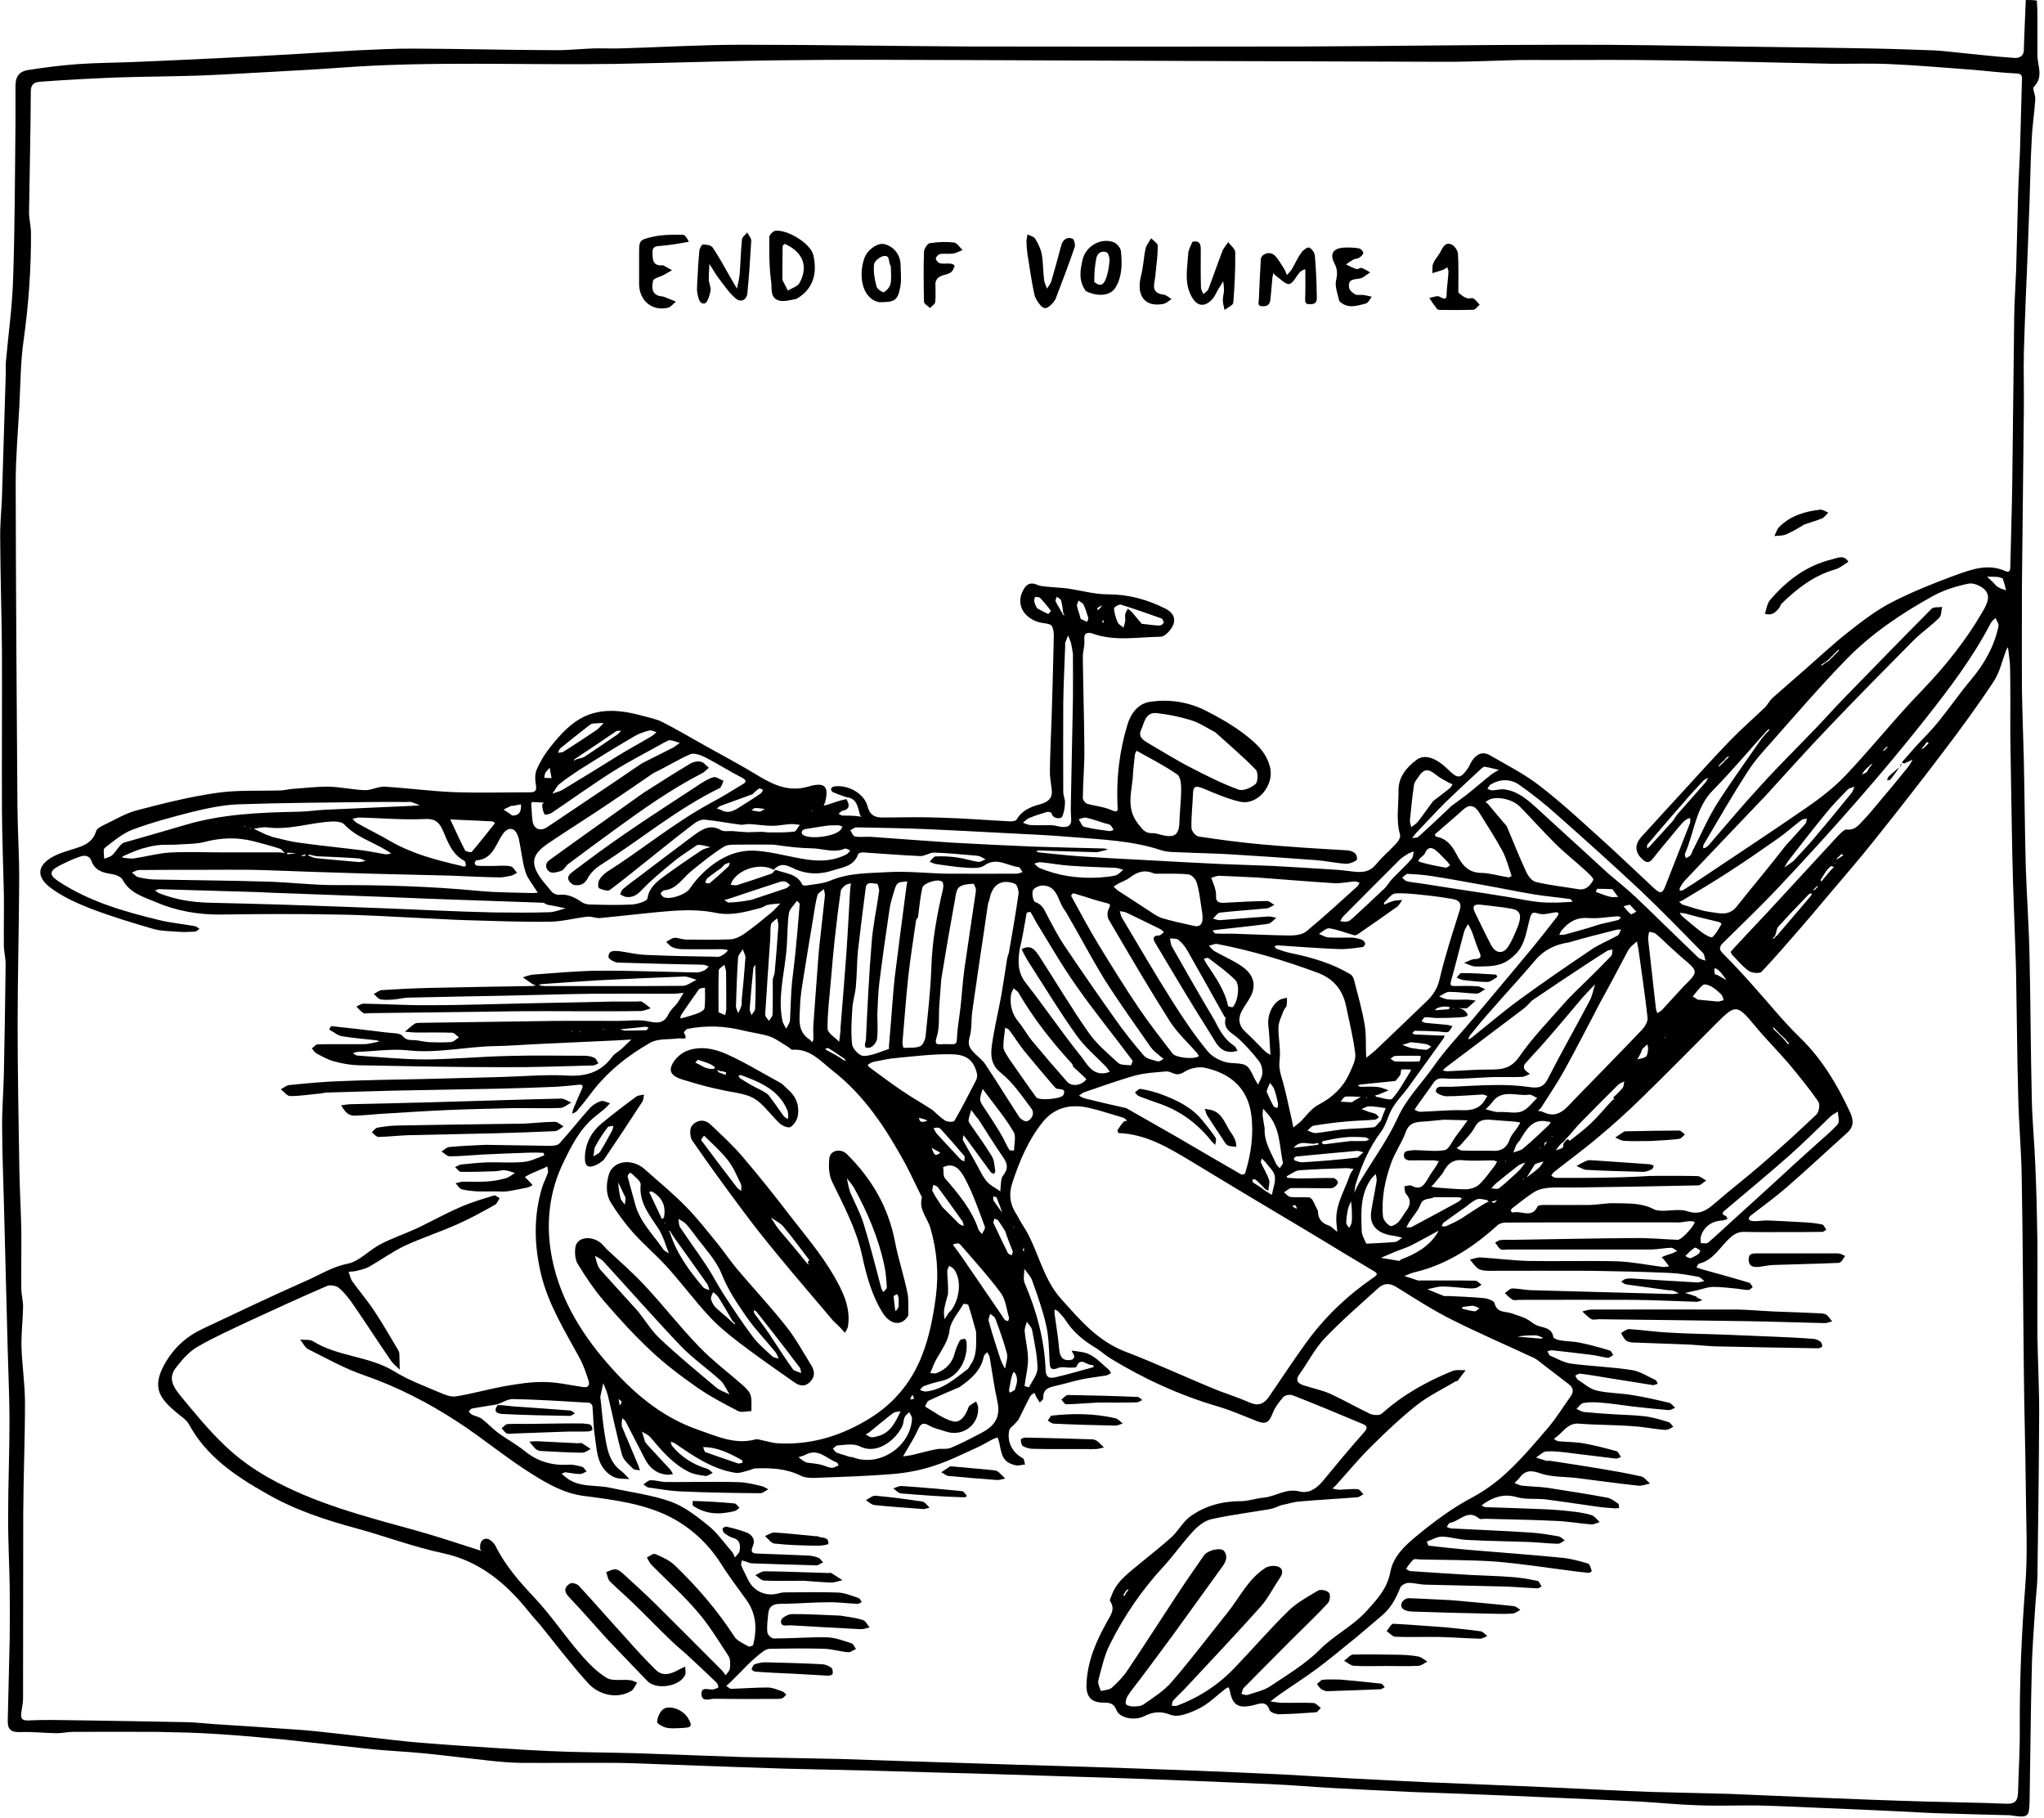 <?xml version="1.0" encoding="utf-8"?>
<!-- Generator: Adobe Illustrator 23.1.0, SVG Export Plug-In . SVG Version: 6.00 Build 0)  -->
<svg version="1.1" id="Contours" xmlns="http://www.w3.org/2000/svg" xmlns:xlink="http://www.w3.org/1999/xlink" x="0px" y="0px"
	 viewBox="0 0 1055.4 938.5" style="enable-background:new 0 0 1055.4 938.5;" xml:space="preserve">
<desc  xmlns:shape="http://adobe.com/products/shape"></desc>
<path d="M1046,0c1.8,0,3.7,0,5.7,0.3C1052,4,1052,7.5,1052,11c0,5.7,0,11.5,0,17.2c-0.1,5.5,3.4,11.3-1.8,16.6
	c-1,0.9,0.9,4.2,0.7,6.4c-0.4,6.7-1.5,13.4-1.8,20.2c-0.6,10.3-0.8,20.6-1.1,30.9c-0.3,9-0.7,18.1-1,27.1c-0.7,17.6-1.5,35.1-2,52.7
	c-0.2,9.6,0.1,19.3,0,29c-0.3,30.7-0.7,61.4-1,92.1c0,3,0,6.1,0,9.1c0,14.4-0.1,28.8,0,43.2c0.2,12.4,0.7,24.8,1,37.3
	c0.4,18.3,0.5,36.7,1,55c0.5,14.9,1.6,29.8,1.9,44.7c0.6,24.9,0.6,49.7,1.2,74.6c0.2,11.4,1.4,22.8,1.8,34.2
	c0.6,13.2,0.9,26.4,1.1,39.6c0.1,16.1-0.1,32.3,0,48.5c0.2,13.7,1,27.4,0.9,41.1c-0.1,27.8-0.5,55.7-0.9,83.5
	c-0.1,4.6-0.7,9.1-1,13.6c-0.7,11.4-1.7,22.8-1.9,34.2c-0.6,22-0.7,44.1-1.1,66.1c-0.2,10.5-0.3,10.6-10.4,9.1c-0.4,0-0.7,0-1,0
	c-12.1-0.3-24.1-0.6-36.1-1c-6.9-0.2-13.8-0.7-20.6-1c-15.2-0.7-30.5-1.4-45.7-2c-8.8-0.4-17.7-0.8-26.6-1
	c-10.3-0.1-20.5,0.3-30.8-0.1c-9.9-0.3-19.8-1.3-29.7-1.9c-14.5-0.7-29.1-1.4-43.7-2c-15.8-0.7-31.7-1.4-47.6-2
	c-9.2-0.4-18.4-0.6-27.6-1c-13.3-0.6-26.6-1.3-39.9-2c-10.5-0.6-21.1-1.5-31.6-2c-24.8-1.1-49.6-2.1-74.5-3
	c-20.8-0.7-41.7-1.3-62.6-2c-11.9-0.4-23.7-0.7-35.6-1c-11.5-0.3-23.1-0.7-34.6-1c-14.5-0.4-29.1-0.6-43.6-1
	c-19-0.6-38.1-1.3-57.2-2c-10.1-0.3-20.3-0.9-30.5-1c-16.5-0.1-33,0.1-49.5,0c-4.9-0.1-9.8-0.5-14.6-1c-12-1.3-23.9-2.8-35.9-4
	c-8.5-0.8-17.1-1.2-25.6-2c-15.2-1.6-30.3-3.4-45.5-5c-11.7-1.1-23.5-2.2-35.2-2.9c-10.2-0.7-20.4-0.9-30.6-1.1
	c-14.5-0.1-29,0-43.5,0c-2.8,0-5.7,0.7-8.5,0.7c-6.1-0.1-12.2-0.8-18.3-0.6c-5,0.2-7-1-6.9-5.9c0.3-14,0.7-28,1-42.1
	c0.1-9.1,0.1-18.2,0-27.3c-0.2-12.1-0.9-24.3-0.8-36.4c0-16.3,0.7-32.5,0.7-48.8c0-12-0.6-24-0.9-36.1c-0.7-25.7-1.3-51.4-2-77.1
	c-0.3-12.9-0.9-25.8-0.9-38.6C1,572.6,1.8,563.4,2,554.2c0.4-18.7,0.7-37.4,0.9-56.1c0.1-3.2-0.8-6.4-0.9-9.6c-0.1-9,0.1-18,0-27
	c-0.3-14.4-0.9-28.7-1-43.1c-0.1-27.7,0.1-55.3,0-83c-0.2-19.2-0.8-38.5-0.9-57.7c-0.1-7,0.6-13.9,0.9-20.8
	c0.7-21.6,1.3-43.1,2-64.7c0-1.6-0.1-3.3,0-5c1.3-14.6,3.4-29.3,3.8-44c0.9-27,0.9-54,1.2-81.1c0-5.7,0-11.5,0-17.3
	c-0.1-5.2,1.8-8,6.8-8.7c8.4-1.3,16.9-2.4,25.3-3c9.7-0.7,19.4-0.7,29.1-1.1c14.7-0.6,29.4-1.3,44.2-2c12.5-0.6,25.1-1.3,37.6-2
	c11.1-0.6,22.1-1.4,33.2-2c9.9-0.4,19.7-1,29.6-0.9c24,0.1,48,0.7,72.1,0.8c6.7,0.1,13.4-0.6,20.1-0.9c4.5-0.1,9.1,0.1,13.6,0
	c21.2-0.6,42.4-1.9,63.5-1.9c39.4,0,78.8,0.7,118.1,0.9c57.1,0.1,114.2,0.1,171.2,0c45.6-0.2,91.2-0.9,136.8-0.9
	c28.7-0.1,57.4,0.5,86.1,0.9c23.2,0.3,46.3,0.6,69.5,1c11.3,0.2,22.6,0.6,33.8,1c4,0.2,8,0.7,12,1.1c9.8,1,19.6,2.1,29.4,2.8
	c2.4,0.2,5-0.7,5-4.3C1045.2,17.1,1045.7,8.5,1046,0 M888.5,395c0.2-0.3,0.3-0.7,1-1c0.8-1,1.7-2,3-3c0-0.3,0-0.6,0.1-0.9
	c-0.2,0.3-0.4,0.6-1.1,0.9c-0.8,1-1.7,2-3,3c-0.2,0.3-0.3,0.7-1,1c0,0.3-0.1,0.6-0.1,0.9C887.6,395.6,887.8,395.3,888.5,395
	 M973.5,387c0.2-0.3,0.3-0.7,1-1c0-0.3,0-0.6,0.1-0.9c-0.2,0.3-0.4,0.6-1.1,0.9c-0.2,0.3-0.3,0.7-1,1c0,0.3-0.1,0.6-0.1,0.9
	C972.6,387.6,972.8,387.3,973.5,387 M937.5,458c-0.2,0.3-0.3,0.7-1,1c0,0.3-0.1,0.6-0.1,0.9c0.2-0.3,0.4-0.6,1.1-0.9
	c0.2-0.3,0.3-0.7,1-1c0-0.3,0-0.6,0.1-0.9C938.4,457.4,938.2,457.7,937.5,458 M947.5,338c0.2-0.3,0.3-0.7,1-1c0.2-0.3,0.3-0.7,1-1
	c0-0.3,0-0.6,0.1-0.9c-0.2,0.3-0.4,0.6-1.1,0.9c-0.2,0.3-0.3,0.7-1,1c-0.2,0.3-0.3,0.7-1,1c-0.2,0.3-0.3,0.7-1,1c-0.5,0.7-1,1.3-2,2
	c-0.8,0.7-1.7,1.3-3,2c0,0.3-0.1,0.6-0.1,0.9c0.2-0.3,0.4-0.6,1.1-0.9c0.8-0.7,1.7-1.3,3-2c0.5-0.7,1-1.3,2-2
	C946.7,338.7,946.8,338.3,947.5,338 M916.5,484c0.2-0.3,0.3-0.7,1-1c5.8-6.8,11.7-13.7,17.5-20.5c0.3-0.4,0.4-1,0.6-1.4
	c-0.6,0.2-1.3,0.2-1.7,0.6c-5.3,5.5-10.7,11.1-15.8,16.8c-0.9,1-0.8,3-1.6,4.5c-0.2,0.3-0.3,0.7-1,1c0,0.3-0.1,0.6-0.1,0.9
	C915.6,484.6,915.8,484.3,916.5,484 M965.5,395c-0.2,0.3-0.3,0.7-1,1c-0.6,0.6-1.2,1.1-1.7,1.7c-0.6,0.7-1,1.4-1.5,2.1
	c0.9-0.4,2-0.7,2.6-1.3c0.6-0.6,0.8-1.7,1.6-2.5c0.2-0.3,0.3-0.7,1-1c0-0.3,0-0.6,0.1-0.9C966.4,394.4,966.2,394.7,965.5,395
	 M797.5,590c0,0.6-0.1,1.3-0.1,1.9c0.2-0.6,0.4-1.3,1.1-1.9c0-0.3,0-0.6,0.1-0.9C798.4,589.4,798.2,589.7,797.5,590 M581.5,821
	c-0.5,0.8-1,1.6-1.5,2.4c0,0,0.4,0.3,0.6,0.5c0.5-1,0.9-1.9,1.9-2.9c0-0.3,0-0.6,0.1-0.9C582.4,820.4,582.2,820.7,581.5,821
	 M949.5,443c0.8-0.5,1.6-1.1,2.4-1.6c-0.5-0.2-1.1-0.5-1.3-0.4c-0.6,0.6-1.1,1.3-2.1,2c0,0.3-0.1,0.6-0.1,0.9
	C948.6,443.6,948.8,443.3,949.5,443 M993.5,386c0.8-0.8,1.6-1.6,2.4-2.4c-0.3-0.2-1-0.6-1-0.6c-0.7,1-1.3,2-2.4,3
	c0,0.3-0.1,0.6-0.1,0.9C992.6,386.6,992.8,386.3,993.5,386 M806.5,590c-0.5,0.5-1,0.9-1.4,1.4c-0.6,0.8-1.2,1.6-1.8,2.4
	c1.2-0.4,2.6-0.7,3.6-1.4c0.4-0.3,0.1-1.6,0.6-2.4c0.5-0.7,1-1.3,2-2c0.3,0.3,1,0.9,1,0.9c3.9-3.1,7.9-6,11.4-9.5
	c4-3.8,7.4-8.2,11.1-11.9c0.3,0,0.6,0,0.9,0.1c-0.3-0.2-0.6-0.4-0.9-1.1c1.6-1.6,3.4-3.1,4.8-4.9c0.7-0.9,0.6-2.2,0.9-3.4
	c-1,0.6-2.3,0.9-3.1,1.7c-6.5,6.5-13.1,13-19.5,19.6c-2.6,2.6-4.8,5.7-7.6,8.5C808,588.7,807.5,589.3,806.5,590 M922,537.5
	c0.4,0.5,0.7,1,1.1,1.5c0.1,0,0.5-0.3,0.8-0.4c-0.7-0.5-1.3-1.1-1.9-2.1c-2-1.8-4-3.7-6-6c-0.3,0-0.6,0-0.9-0.1
	c0.3,0.2,0.6,0.4,0.9,1.1C918,533.3,920,535.2,922,537.5 M436,547.5c0.3,0,0.6,0,0.9,0.1c-0.3-0.2-0.6-0.4-0.9-1.1
	c-2.7-1.8-5.4-3.7-8.2-5.4c-0.3-0.3-1.1,0.2-1.7,0.3c0.2,0.2,0.3,0.5,0.6,0.6C429.8,543.7,432.9,545.3,436,547.5 M549,317.5
	c0.3,0,0.6,0,0.9,0.1c-0.3-0.2-0.6-0.4-0.9-1.1c-0.3-2.2-0.5-4.4-1.1-6.5c-0.2-0.8-1.5-1.3-2.2-2c-0.3,0.9-0.9,1.9-0.6,2.5
	C546.2,312.8,547.7,314.9,549,317.5 M444,421.5c0.3,0,0.6,0,0.9,0.1c-0.3-0.2-0.6-0.4-0.9-1.1c-1.1-3.8-1.4-8.4-7-9
	c-2.4-0.8-4.7-1.6-7-2.6c-0.5-0.2-1-1.2-0.9-1.7s0.9-1.1,1.5-1.2c6.9-1.2,15.6,3.5,17.3,10.1c1.2,4.7,3.8,6,8.2,5.9
	c10-0.1,20.1-0.3,30.1,0.1c11.8,0.3,23.6,1.3,35.4,1.9c1.1,0,2.9-0.2,3.3-0.9c2.8-4.9,7.5-6.7,12.4-8c4.2-1.2,6.4-3.4,5.7-7.9
	c-0.4-3.2-1-6.4-0.9-9.6c0.1-9,0.6-18.1,0.9-27.1c0.4-12.4,0.7-24.7,1-37.1c0-3.4,0.6-7.3-0.8-10.1c-0.8-1.7-5.1-1.4-7.7-2.4
	c-7.5-2.7-10.5-9.2-7.6-15.4c1.6-3.4,3.5-5.4,7.7-3.6c2,0.9,4.3,0.8,6.6,1.1c3,0.3,6.1,0.4,9.1,0.8c6.9,1,13.8,3,20.7,3
	c10.8,0,20.5,2.7,30,7.5c3.8,2,5.1,5.1,3.8,8.2c-1.1,2.7-4.3,6.2-6.6,6.2c-11.6,0.1-23.4,2.5-34.9-1.6c-2-0.7-4.9-1-4.4,3.3
	c0.3,3-0.9,6.1-0.8,9.1c0.2,15.8,0.7,31.5,0.8,47.3c0.1,8.3-0.7,16.7-0.8,25.1c0,1,1.2,2.7,2.2,3c4.1,1.2,8.7,1.5,12.6,3.3
	c4,1.8,3.2-0.6,3.1-2.6c-0.6-14.1,1-27.9,5.1-41.4c1.8-6,5.6-11.2,12.2-12c9.5-1.3,18.9,0.1,27.6,4.3c6.8,3.4,13.5,7.2,19.6,11.7
	c6.2,4.7,12.3,9.6,14.3,18c2.2,9.2-6.5,19.8-15.7,17.6c-6.6-1.5-12.8-4.3-19.1-6.9c-3.1-1.2-4.9-1.5-5,2.6c-0.2,6-1,12-0.8,17.9
	c0,1.6,2.2,4.2,3.7,4.4c10.9,1.7,21.9,3.1,32.8,4.1c14.4,1.3,28.9,2.2,43.3,3c3.2,0.2,5.8,1.3,5.7,4.6c0,0.9-3.6,2.4-5.5,2.4
	c-5.3-0.3-10.5-1.5-15.7-1.9c-14.8-1.1-29.5-2.1-44.3-3c-8.3-0.5-16.7-0.6-25.1-1c-3.5-0.2-7.2,0-10.5-1.1c-15-5-30.6-5.5-46.1-6.8
	c-11.7-1-23.5-1.5-35.2-2.1c-13.2-0.7-26.5-1.4-39.7-2c-12.1-0.5-24.3-0.7-36.4-0.9c-1.1,0-2.1,1-3.2,1.5c0.8,1.1,1.5,3.1,2.5,3.2
	c2.8,0.5,5.8,0,8.6,0.2c14,1,27.9,2.1,41.8,3c13.7,0.8,27.4,1.4,41.2,2c12.3,0.4,24.7,0.7,37,1c0.6,0,1.2,0.3,1.9,0.5
	c-0.6,0.1-1.2,0.4-1.7,0.5c-1.6,0.3-3.1,1-4.6,0.9c-9.8-0.2-19.6-0.6-29.5-0.9c-0.4,0-0.8,0.4-1.2,0.5c0.5,0.2,0.9,0.4,1.3,0.5
	c6.9,0.7,13.8,1.5,20.7,2c11.6,0.8,23.2,1.4,34.8,2c12.8,0.7,25.5,1.4,38.2,2c9,0.4,18.1,0.6,27.1,1c11.1,0.6,22.1,1.3,33.2,2
	c3.1,0.2,6.1,0.7,9.2,1c4.3,0.4,7.9,0,11-3.8c3.2-4,7.3-7.3,10.7-11.1c1-1,2-3,1.7-4.2c-2.2-7.5-0.7-15.2-0.8-22.8
	c-0.1-7,4.2-12.1,9.4-15.9c4.3-3.2,10.3-0.8,16.4,5.2c4.8,4.8,6.3,4.6,10.1-0.9c0.8-1.2,1.2-2.5,2-3.7c2.3-3.4,5.4-5.2,9.3-2.9
	c8.5,4.9,17.4,9.4,25.1,15.3c10.5,8,20.2,16.9,29.9,25.7c10.1,9,19.8,18.4,29.6,27.5c3.5,3.2,4.5,2.9,6.1-1.3
	c4.2-10.7,8.4-21.5,12.6-32.2c0.3-0.8,0-1.8,0.1-2.7c-0.8,0.3-1.7,0.6-2.4,1.1c-0.8,0.6-1.5,1.3-2.2,2.1
	c-4.7,5.7-9.5,11.3-14.1,17.1c-1.6,2.1-3,3.6-5.5,1.5c-4.3-3.7-4.8-7.7-1-12c7.1-7.9,14.3-15.6,21.4-23.4c8-8.7,15.9-17.5,24.1-26
	c5.9-6.1,12.2-11.6,18.3-17.4c1.4-1.5,2.4-3.5,3.9-4.9c5.3-4.7,10.7-9.4,16.1-14.1c7.8-6.8,15.3-13.9,23.5-20.3
	c7-5.5,14.3-11.1,22.2-15.1c10.5-5.4,21.6-9.8,32.7-13.9c8.2-2.9,16.7-6.2,25.7-2.1c2.2,1,2.6-0.3,2.6-2.4c0.3-14.4,0.8-28.8,1-43.2
	c0.4-28.6,0.6-57.1,1-85.6c0.1-8.1,0.7-16.1,1-24.1c0.4-12.9,0.6-25.7,1-38.6c0.2-7.7,0.7-15.4,1-23.1c0.4-12.2,0.6-24.4,1-36.6
	c0.1-2.4-0.3-3.2-3.1-3.3c-7.5-0.3-15-1.3-22.5-1.9c-14.1-1-28.1-2.3-42.2-2.9c-10.3-0.5-20.6-0.1-30.8-0.2
	c-29.4-0.6-58.8-1.4-88.2-1.8c-19.3-0.3-38.6-0.1-57.9-0.1c-5.1,0-10.2-0.1-15.3,0c-13.1,0.3-26.2,1-39.3,0.9
	c-83.1-0.2-166.2-0.6-249.2-0.9c-30.3-0.1-60.5-0.3-90.7,0.1c-29.2,0.3-58.5,1.4-87.7,1.9c-47.4,0.7-94.8-1.6-142.2,2
	c-11,0.8-22.1,1.4-33.1,2c-12.9,0.7-25.8,1.5-38.7,2c-14.3,0.5-28.7,0.5-43.1,1c-12.7,0.5-25.4,1.2-38.1,2.1c-2.6,0.2-6,0.2-6,5
	C15.8,68,15.3,88.8,15,109.7c0,3.3,0.9,6.7,1,10.1c0.1,18.7-1.2,37.3-3.8,55.8c-1.6,11.1-1.6,22.5-2.2,33.7
	c-0.7,13.4-1.9,26.8-1.9,40.1C8.2,305,8.6,360.5,9,416c0.1,13.1,1,26.1,0.9,39.1c-0.1,24.5-0.8,49.1-0.8,73.6
	c0,25.2,0.5,50.4,0.9,75.6c0.2,10.2,0.8,20.5,1,30.7c0.1,10.2-0.1,20.4,0,30.5c0.1,3.1,1,6.2,0.9,9.3c-0.1,6.9-1,13.7-0.8,20.6
	c0.3,9.6,1.8,19.2,1.8,28.8c0,18.9-0.8,37.7-0.9,56.6c-0.1,32,0,64-0.1,96c0,2.4-0.6,4.7-0.9,7.1c-0.3,2.7-0.1,4.4,3.7,4.2
	c7.7-0.4,15.5-0.2,23.3-0.1c19.5,0.3,39.1,0.6,58.6,1c4.7,0.1,9.4,0.7,14.1,1c14.9,1,29.8,1.9,44.7,3c6.6,0.5,13.2,1.3,19.7,2
	c11.8,1.3,23.6,2.8,35.4,4c8.3,0.8,16.7,1.4,25.1,2c15.9,1,31.8,2.2,47.8,2.9c14.7,0.7,29.4,0.7,44.1,1.1c18.7,0.6,37.4,1.4,56.1,2
	c16.9,0.4,33.8,0.6,50.6,1c9.9,0.3,19.7,0.7,29.6,1c20.8,0.7,41.6,1.3,62.3,2c11.3,0.4,22.5,0.6,33.8,1c18.9,0.6,37.9,1.3,56.8,2
	c15.3,0.6,30.6,1.3,45.9,2c11.5,0.6,23.1,1.4,34.6,2c13.3,0.7,26.5,1.4,39.7,2c16.2,0.7,32.5,1.3,48.7,2c14.4,0.6,28.9,1.3,43.3,2
	c7.9,0.4,15.7,0.7,23.6,1c13.4,0.4,26.7,0.6,40.1,1c7.9,0.3,15.7,0.7,23.6,1c16.4,0.7,32.8,1.4,49.1,2c10.1,0.4,20.1,0.7,30.1,1
	c13.6,0.4,27.1,0.5,40.6,1.1c4.8,0.2,5.9-1.9,6-6c0.3-11,1-22.1,0.9-33.1c-0.1-24.3,0.9-48.5,2.8-72.8c1.4-17.2,0.4-34.7,0.3-52.1
	c-0.2-19.5-0.8-39.1-1-58.6c-0.4-33.5-0.5-67-1.1-100.6c-0.2-13.9-1.5-27.7-1.8-41.6c-0.6-21.2-0.7-42.4-1.1-63.6
	c-0.2-10-0.7-20.1-1-30.1c-0.4-11-0.8-22.1-1-33.1c-0.4-20.2-0.7-40.5-1-60.7c0-0.7,0-1.4,0-2c0-10.6,0.1-21.2-0.1-31.7
	c0-3.2-0.6-6.4-0.9-9.6c-0.1-0.5-0.2-0.9-0.4-1.4c-0.2,0.5-0.5,1-0.7,1.5c-2.1,5.4-3.3,11.4-6.5,16.2c-8.1,12.3-16.8,24.2-25.7,35.9
	c-11.6,15.3-23.4,30.4-35.3,45.3c-8.3,10.4-16.9,20.4-25.5,30.5c-4.2,5.1-8.6,10.2-12.9,15.2c-6.7,7.7-13.4,15.5-20.4,22.9
	c-1.1,1.1-5,0.7-6.6-0.4c-3.2-2.2-5.7-5.4-8.5-8.2c-0.5-0.5-1-1.7-0.7-1.9c6.4-7.1,13.1-14,19.6-21c11.9-12.9,23.8-25.8,35.7-38.7
	c1.3-1.3,3.2-3.4,4.5-3.2c4.4,0.5,6.3-2.6,8.6-4.9c2.6-2.7,5-5.6,7.4-8.5c5.2-6.1,10.3-12.3,15.4-18.6c1-1.2,1.7-2.7,2.6-4.1
	c-1.4,0.6-2.7,1.3-4.1,1.9c-0.4,0.1-1,0-1.5-0.5c2.5-2.8,4.9-5.6,7.4-8.4c3.9-4.2,8-8.2,11.6-12.7c5.7-7,10.8-14.5,16.7-21.5
	c6.9-8.2,12-17.2,14.2-27.6c0.3-1.3-1-2.9-1.5-4.3c-0.8,0.8-1.9,1.5-2.4,2.5c-9.3,17.9-21.5,34-34,49.8c-11.3,14.3-23,28.3-35,42
	c-13.2,15.2-26.8,30-40.6,44.7c-9.1,9.7-18.8,18.9-28.3,28.3c-2,2-3.1,3.4-0.4,6c5.2,5.2,10.2,10.6,15.1,16.1
	c8.2,9.1,15.8,18.7,24.6,27.2c11.4,11.1,19.2,24.2,25.8,38.4c2.2,4.8,1.9,7.9-1.9,11.2c-10.4,9.3-20.5,18.8-31,27.9
	c-5.8,5-12,9.5-18.1,14.2c-2,1.6-1.4,2.8,0.7,3c2.6,0.3,5.2-0.4,7.8-0.3c6.6,0.3,13.1,0.6,19.6,1c2.9,0.2,5.8,0.5,8.6,1.1
	c0.9,0.2,1.4,1.8,2.1,2.7c-0.7,0.4-1.4,1.1-2.1,1.1c-5.8,0.1-11.6,0.1-17.3,0.1c-7.7,0-15.4,0.1-23-0.1c-2.9,0-4.8,0.9-7,2.8
	c-5.3,4.6-8.6,11.7-16.3,13.6c-0.6,0.1-0.9,1.2-1.3,1.9c0.7,0.3,1.3,0.6,2,0.8c8.3,2.3,16.7,4.6,25,7.1c0.9,0.2,1.4,1.5,2,2.3
	c-0.7,0.5-1.5,1.5-2.2,1.5c-2,0-4.1-0.5-6.1-0.7c-4.2-0.4-8.3-0.9-12.4-0.9c-2.6,0.1-5.2,1.1-7.8,1.7c-2.1,0.5-4.3,0.9-6.4,1.4
	c1.8,0.6,3.7,1.2,5.6,1.8c0.3,0.1,0.4,0.5,0.7,0.7c0.8,0.4,1.7,0.8,2.6,1.2c-1,0.3-2,0.9-2.9,0.9c-10.7-0.3-21.4-0.9-32.1-1
	c-19.8-0.1-39.7,0-59.5,0c-1.2,0-2.6,0.4-3.5-0.1c-1.5-0.8-2.7-2.2-4-3.4c1.3-0.8,2.5-2.3,3.8-2.4c3.2,0,6.4,0.8,9.6,0.9
	c24.4,0.7,48.8,1.3,73.2,2c1.1,0,2.2-0.3,3.3-0.4c-1.1-0.5-2.1-1.1-3.3-1.4c-0.7-0.2-1.6-0.1-2.4-0.2c-7.2-1-14.5-2-21.7-3
	c-0.9-0.2-1.6-1-2.4-1.4c0.7-0.5,1.4-1.2,2.3-1.4c1.2-0.3,2.6-0.3,3.9-0.2c11,0.7,22.1,1.4,33.1,2c1.2,0,2.4-0.5,3.6-0.7
	c-1-0.8-2-2-3.1-2.2c-4.9-0.9-9.8-1.8-14.7-2c-13.5-0.6-26.9-0.9-40.4-1.1c-17.9-0.1-35.7,0-53.5,0c-1.7-0.1-3.7-0.2-5-1.1
	c-1.7-1.1-2.9-3.1-4.3-4.7c1.8-0.4,3.7-1.2,5.5-1.1c8.3,0.5,16.5,1.6,24.7,1.8c15.3,0.3,30.7-0.2,46,0.2c7.8,0.3,15.5,1.9,23.3,2.9
	c1.1,0.1,2.2-0.2,3.3-0.3c-0.6-0.9-1.3-1.8-2-2.7c-0.5-0.7-1.2-1.4-1.8-2c0.8-0.4,1.5-0.7,2.3-1c1-0.4,2.1-0.6,3.1-1
	c0.9-0.4,1.7-0.8,2.6-1.2c-1-0.6-2.1-1.7-3.1-1.7c-3.3,0.1-6.7,0.8-10.1,0.9c-24.8,0-49.6,0-74.5,0c-1.1,0-2.6,0.4-3.4-0.1
	c-1.2-0.8-2-2.3-2.9-3.5c1-0.5,1.9-1.2,2.9-1.3c2.2-0.2,4.5-0.1,6.7-0.1c20.8-0.3,41.7-0.8,62.6-0.9c7.3-0.1,14.7,0.6,22,0.9
	c2.5,0.1,9.8-8.8,8.7-9.3c-2.2-0.8-4.9,0.1-7.3,0.3c-1.2,0.1-2.4,0-3.5,0c-12.4,0-24.7,0-37.1,0c-16.5,0-33.1,0-49.6,0.1
	c-1.5,0-3.3,0.5-4.3,1.5c-12.3,11.1-25.8,20-42.1,24c-2,0.4-3.9,1.3-5.9,2.1c2.4,0.7,4.7,1.5,7.1,2.3c0.4,0.1,1,0,1.5,0
	c9.4,0,18.8-0.1,28.1,0.1c1.1,0,2.1,1.4,3.2,2.1c-1,0.6-2,1.5-3.1,1.7c-1.5,0.3-3,0.2-4.5,0.1c-4.2-0.3-8.4-0.9-12.6-0.9
	c-2.6,0-5.2,0.9-7.8,1.4c2.9,1.2,5.7,2.4,8.6,3.5c0.6,0.2,1.3,0,2,0c6.2,0.3,12.4,0.5,18.6,1.1c2,0.2,5.3,1.4,5.5,2.6
	c1.3,5.3,5.8,4.1,9,5.3c2.4,0.9,4.9,1.6,7.3,2.7c1.8,0.9,3.3,2.4,5.2,3.3c3.3,1.6,8,0.9,8.9,6.3c0.2,0.7,2.3,1.4,3.6,1.6
	c3.3,0.6,6.7,0.5,10,1.2c5.2,1,10.3,2.5,15.4,4c0.8,0.2,1.3,1.5,1.9,2.4c-1,0.5-2,1.5-2.8,1.4c-2.8-0.3-5.6-1.2-8.4-1.5
	c-6.8-0.9-13.6-1.6-20.5-2.4c-0.7,0-1.5,0.3-2.3,0.5c0.5,0.8,0.7,2,1.4,2.3c3.6,1.5,7.1,3.6,10.8,4.1c10.4,1.4,20.9,1.7,31.2,3.3
	c4.3,0.6,8.3,3.3,12.3,5.1c0.6,0.3,0.9,1.3,1.3,2c-0.9,0.2-1.8,0.8-2.5,0.7c-7.6-1.2-15.1-2.4-22.6-3.6c-5-0.8-10-1.7-15-2.3
	c-0.8-0.1-1.7,0.6-2.5,1c0.4,0.7,0.7,1.7,1.3,2.1c3.2,2,6.2,4.8,9.7,5.6c5.9,1.4,12.1,1.3,18.1,2.3c6.5,1,12.9,2.5,19.3,4
	c1.2,0.3,2.1,1.7,3.2,2.6c-1.2,0.4-2.4,1.3-3.5,1.2c-6.2-0.5-12.5-1.2-18.7-1.9c-5.2-0.6-10.4-1.5-15.7-1.9
	c-3.1-0.3-6.3-0.4-9.4,0.1c-1.4,0.2-2.5,2-3.7,3.1c1.4,0.6,2.8,1.5,4.2,1.6c4.7,0.5,9.4,0.8,14.1,1.1c5.7,0.4,11.4,0.4,17,1.1
	c4.2,0.5,8.3,1.8,12.3,3c0.9,0.3,1.6,1.6,2.4,2.4c-1,0.5-1.9,1.2-2.9,1.4c-0.9,0.3-2,0.2-3,0.1c-5.4-0.6-10.7-1.6-16.2-1.9
	c-8.8-0.6-17.7-0.5-26.5-1.2c-5.6-0.5-7.9,3.8-11.3,6.5c-0.6,0.5-1.2,0.9-1.8,1.4c0.8,0.4,1.6,1.1,2.5,1.2c4.4,0.4,8.8,0.3,13.1,1.1
	c5.6,1,11.3,2.5,16.8,4c1,0.3,1.5,2,2.3,3c-1,0.3-2,1-2.9,0.8c-7.1-0.8-14.2-1.8-21.4-2.6c-4.6-0.6-9.3-1.3-14-1.1
	c-1.9,0-3.7,2-5.6,3.2c1.7,0.5,3.4,1.1,5.1,1.6c0.8,0.2,1.6,0,2.4,0.1c8.3,1.3,16.6,2.5,24.9,3.9c7.3,1.2,14.6,2.5,21.8,4.1
	c1.8,0.4,3.1,2.4,4.7,3.7c-2,0.4-4.1,1.3-6.1,1.1c-10.5-1.1-20.9-2.6-31.4-3.9c-6.3-0.8-13.1-0.4-19-2.4c-5-1.8-8.1-1.7-11.1,2.5
	c-0.7,0.9-1.6,1.6-2.4,2.4c1.3,0.5,2.6,1.3,3.9,1.4c4.3,0.5,8.8,0.5,13.1,1.1c10.3,1.6,20.6,3.2,30.9,5.1c2,0.4,3.9,1.9,5.7,3.1
	c0.4,0.3,0.3,1.5,0.4,2.3c-0.7,0-1.4,0.1-2.1,0.1c-2.5-0.2-5-0.3-7.4-0.6c-9.5-1.3-18.9-2.8-28.4-4c-5-0.6-10.3,0.2-15-1.2
	c-6.3-1.8-11.4-0.2-16.5,3.1c-0.6,0.4-1.1,0.8-1.6,1.3c0.6,0.2,1.3,0.7,1.9,0.8c9.6,0.3,19.1,0.6,28.6,1c5.1,0.2,10.1,0.5,15.1,1.1
	c3.8,0.4,7.5,0.9,11.1,2c1.7,0.5,2.9,2.4,4.3,3.6c-1.5,0.5-3.1,1.3-4.5,1.2c-6.1-0.5-12.1-1.6-18.2-1.8c-12.2-0.6-24.4-0.8-36.6-1.1
	c-1,0-2.4,0.4-2.9-0.1c-5.9-5.1-10.1,1.4-15.1,2.2c-0.7,0.1-1.1,1.4-1.7,2.1c0.8,0.3,1.6,0.7,2.5,0.8c13.5,0.7,27.1,1.2,40.6,2.1
	c4.9,0.3,9.8,1.1,14.7,2c1.2,0.2,2.1,1.4,3.2,2.1c-1.2,0.6-2.4,1.7-3.6,1.7c-4.8-0.1-9.7-0.7-14.6-0.9c-10.8-0.4-21.7-0.5-32.5-1.1
	c-4.3-0.2-8.5-1.6-12.7-1.7c-2.7,0-5.3,1.7-7.9,2.6c0.4,0.7,0.6,2.1,1.1,2.1c6.7,0.8,13.4,1.5,20.1,2.1c16.1,1.4,32.3,2.5,48.3,4.1
	c4.7,0.4,9.3,1.7,13.8,3c0.9,0.3,1.4,2.5,1.9,3.8c0.1,0.2-1.1,1.1-1.6,1c-2.7-0.2-5.4-0.6-8.1-0.9c-13.3-1.7-26.6-3.8-39.9-4.9
	c-13-0.9-26.1-0.8-39.1-1.1c-1.2,0-2.7-0.5-3.4,0.1c-1.5,1.3-2.6,3.1-3.8,4.7c0.7,0.4,1.4,1.1,2.1,1.2c10.4,0.7,20.8,1.4,31.2,2
	c7.2,0.4,14.4,0.5,21.6,1.1c4.4,0.3,8.8,1.1,13.1,2c0.8,0.2,1.3,1.9,2,2.8c-0.7,0.4-1.5,1.1-2.2,1c-5.4-0.2-10.7-0.7-16.1-0.9
	c-14-0.4-28.1-0.6-42.1-1c-2.9-0.1-5.7-1-8.6-0.9c-1.3,0.1-3.4,1.2-3.9,2.3c-2.2,5.5-4.9,10.7-9.5,14.5c-4.5,3.8-8.8,7.6-13.3,11.3
	c-6.6,5.3-13.1,10.8-19.9,15.9c-6.3,4.7-13,8.9-19.4,13.4c-1.7,1.2-3.4,2.5-5,3.8c1.9,0.2,3.7,0.6,5.6,0.7
	c5.5,0.1,11.1-0.2,16.7,0.1c1.2,0.1,2.4,1.7,3.7,2.5c-0.8,0.8-1.6,2.2-2.5,2.3c-6.4,0.5-12.8,0.9-19.1,1c-1.7,0-4.5-1-4.9-2.2
	c-1.6-5-5.3-3.2-8.1-2.5c-7.9,1.9-11,0.2-12.4-7.5c-0.1-0.6-0.4-1.1-0.6-1.7c-0.6,0.3-1.2,0.4-1.7,0.8c-4.4,3.4-8.4,7.5-13.3,10
	c-4.6,2.3-10.9,5-14.9,3.4c-5.5-2.1-9.3-1.5-13.9,0.8c-4.9,2.4-12.6,0.8-14.1-3.2c-1.3-3.3-3.2-3.9-6.4-3.9
	c-6.5,0.1-9.3-2.8-9.1-9.4c0.4-11.8,5-22.4,10.7-32.5c2-3.6,4.2-6.4,1.5-10.5c-0.4-0.5,0.4-2,0.8-3c2.9-8,9.9-12.3,15.9-17.5
	c5.1-4.2,10.3-8.2,15.2-12.7c3.3-3.1,5.6-7.5,9.1-10.2c7.8-5.8,16.9-8.2,26.6-8.2c3.9,0,7.8-1.5,11.7-1.8c6.2-0.6,11.6-5,18.5-3.2
	c4.7,1.2,8.6-1.4,11.8-5.1c7.1-8.6,14.2-17.2,21.6-25.5c2.3-2.6,1.1-3.4-0.9-4.3c-11.9-5-23.9-10-35.9-14.7c-1.4-0.6-4-0.2-4.9,0.8
	c-2.2,2.5-4.4,5.4-5.6,8.5c-1.8,4.7-3.5,5.8-8.1,4c-6.6-2.6-13.1-5.5-19.9-7.5c-19.9-5.8-38.4-14.3-56.1-25.1
	c-2.4-1.5-4.5-3.5-6.9-5c-6.4-3.8-12.1-8.4-16.1-14.8c-1.1-1.6-2.5-3-3.8-4.4c-0.4-0.4-1.1-0.5-1.6-0.8c-0.1,0.7-0.2,1.4-0.1,2
	c0.8,6.2,1.9,12.3,2.4,18.5c0.4,4.4,2.3,6.3,6.5,5.4c0.6-0.1,1.4-1.1,1.3-1.6c-0.2-1.1-0.9-2.1-1.4-3.1c1.7,0.2,3.4,0.4,5,0.7
	c6.2,0.8,9.8,5.5,14.2,9.1c0.5,0.5,0.8,1.2,1.2,1.8c-0.8,0.4-1.6,1-2.4,1.2c-4.3,0.7-8.5,1.2-12.7,2c-4.6,1-9,2.4-13.6,3.4
	c-3.5,0.8-6.5,1.6-6.3,6.3c0.1,0.7-1.1,1.5-1.8,2.3c-0.6-1-1.3-2-1.9-3c-0.3-0.6-0.5-1.3-0.8-2c-0.7,0.5-1.8,0.9-2.2,1.7
	c-2.1,3.9-4,8-6,11.9c-0.5,0.9-1.4,1.6-2,2.4c-1,1.1-2.6,2.1-2.9,3.4c-1.2,6.1,1.6,11.4,7.1,14.4c0.7,0.4,0.7,2.1,1.1,3.2
	c-1.8,0.1-3.7,0.8-5.3,0.3c-6.1-1.6-6.7-4.7-8-11.4c-0.2-1-0.6-1.9-0.9-2.9c-0.9,0.3-1.8,0.6-2.6,1c-2.9,1.5-5.6,3.2-8.6,4.5
	c-7.3,3.3-14.5,6.9-22.1,9.3c-6.7,2.2-13.8,3.5-20.8,4.1c-13.4,1.1-26.8,1.5-40.2,2c-2.5,0.1-5.3-0.1-7.5-1.2
	c-7.5-3.7-15.4-4-23.4-3.7c-1.2,0.1-2.4,0.9-3.6,1.1c-2.1,0.5-4.4,1.5-6.4,1.2c-11.9-1.8-21.6-8.5-31.2-15.1c-0.7-0.5-1.6-0.7-2.4-1
	c0.3,0.8,0.3,1.8,0.9,2.4c4.7,5.6,10.7,9.4,17.7,11.5c1.2,0.3,2.1,1.4,3.1,2.2c-1.2,0.6-2.6,1.7-3.7,1.6c-3.1-0.4-6.3-0.9-9-2.3
	c-8-4.1-13.7-10.8-19.4-17.6c-1.1-1.3-2.9-2-4.4-3c0.5,1.7,1,3.3,1.5,5c0.2,0.5,0.6,1.1,1,1.5c4,4.4,8,8.7,12,13
	c0.6,0.7,1,1.6,1.5,2.5c-1.2,0.1-2.5,0.4-3.7,0.2c-5.1-0.7-8.5-3.6-10.8-8.1c-3.3-6.5-6.7-12.9-10-19.4c-0.4-0.6-1.1-1.1-1.6-1.6
	c-0.2,0.8-0.4,1.6-0.4,2.4c0,0.7,0,1.6,0.3,2.3c2.7,6.4,5.4,12.8,8.1,19.2c0.4,0.9,0.7,2,1,3c-1.2-0.3-2.9-0.1-3.6-0.9
	c-2.1-2.1-4.9-4.4-5.6-7.1c-2.8-10-4.8-20.3-7.3-30.5c-0.5-2.2-1.6-4.3-2.4-6.5c-0.5,2.3-1,4.6-1.5,6.9c0,0.1,0,0.3,0,0.5
	c0.7,5.8,1.1,11.8,2,17.6c1.3,7.7,2,15.6,9.2,20.7c1.4,1.1,2.5,2.6,3.8,3.8c-2.2-0.1-4.4-0.1-6.4-0.5c-1.5-0.3-3-1.2-4.2-2.1
	c-6.4-5.1-6.2-12.8-7.3-19.9c-0.8-5-0.7-10.1-1.2-15.1c0-0.7-1.1-1.8-1.8-1.8c-13-0.8-26.1-1.6-39.1-1.9c-2.7-0.1-5.4,1.8-8.5,2.8
	c-4.3,0.7-8.6,1.3-12.8,2.1c-0.6,0.1-1.1,1-1.7,1.6c0.6,0.5,1.1,1.3,1.8,1.6c1.7,0.8,3.7,1.1,5.1,2.2c3,2.3,5.5,5.1,8.5,7.3
	c4.4,3.2,9.3,5.8,13.6,9.3c6.7,5.4,14.1,7.5,22.6,7c2.3-0.2,4.7,0.5,7,1.1c0.9,0.3,1.6,1.6,2.3,2.4c-1.1,0.4-2.2,1.3-3.4,1.3
	c-2.5,0-5-0.6-7.6-0.9c-0.6,0-1.3,0.6-1.9,0.8c0.5,0.5,1.1,0.8,1.6,1.3c6.8,6.1,15.6,4.2,23.5,5.9c10.4,2.3,21.1,3.6,31.1,7.1
	c7,2.5,13.4,7.5,19.4,12.3c4.7,3.8,8.3,9,12.4,13.7c0.7,0.8,1,1.9,1.5,2.9c0.8-1.2,2.2-2.2,2.4-3.4c0.4-2.8,0.4-5.6-3.3-6.7
	c-1.6-0.4-3.1-1.4-4.5-2.4c-0.6-0.4-1-1.6-1-2.4c0-0.4,1.5-1.2,2.1-1c3.5,0.8,6.9,1.7,10.3,3c3,1.1,4.6,4,3.3,6.8
	c-1.7,4,0.2,4,3.1,4.1c8.5,0.3,17.1,0.6,25.6,1c1.7,0.1,3.5,0.5,5,1.1c1,0.4,1.7,1.6,2.5,2.4c-1,0.5-1.9,1.1-3,1.5
	c-0.5,0.2-1.3,0-1.9,0c-10.7-0.3-21.4-0.6-32.1-1c-1.1-0.1-2.1-0.7-3.1-1c-0.6-0.2-1.3-0.3-1.9-0.5c-0.1,0.9-0.5,2-0.2,2.7
	c0.9,2.3,2.2,4.5,3.2,6.7c2.8,6.4,9.3,9.5,16,7.6c1.1-0.3,2.2-0.5,3.3-0.5c9.2,0,18.4-0.3,27.7,0.1c3.4,0.2,6.9,1.7,10.3,2.8
	c0.7,0.2,1.1,1.4,1.7,2.1c-0.8,0.3-1.6,1-2.3,0.9c-5-0.2-10.1-0.9-15.1-0.8c-8.2,0-16.4,0.8-24.6,0.8c-3.7,0-5.9,1.2-6.3,4.9
	c-0.3,3.2-0.8,6.5-0.5,9.7c0.1,1.3,2.1,3.3,3.3,3.3c9.2,0,18.4-0.8,27.6-0.6c4.2,0.1,8.5,1.8,12.6,3.1c1,0.3,1.5,1.9,2.3,2.9
	c-1.4,0.6-2.8,1.8-4.1,1.7c-4.2-0.4-8.4-1.7-12.7-1.8c-9.1-0.3-18.3-0.1-27.5,0c-1.1,0-2.5,0.5-3.4,1.2c-2.2,1.6-4.3,3.4-6.3,5.2
	c-1.8,1.7-3.5,3.5-5.2,5.2c-2,2-4,4-6,6c-0.6,0.5-1.2,1.1-1.8,1.6c0.9,0.5,1.8,1.5,2.6,1.5c6.3-0.2,12.5-0.7,18.7-0.7
	c2.5,0,5.1,1.1,7.6,2c0.8,0.2,1.4,1.1,2.1,1.7c-0.8,0.7-1.4,1.7-2.3,1.9c-1.2,0.4-2.6,0.3-3.9,0.3c-10.3,0-20.5,0.1-30.7-0.1
	c-2.4-0.1-6.6,2-6.9-2.2c-0.3-4.6,4.1-2,6.4-2.7c0.8-0.3,2.2-0.6,2.3-1c0-0.8-0.4-1.9-1-2.5c-5.1-4.9-10.2-9.7-15.4-14.5
	c-2.9-2.6-5.9-5-8.7-7.8c-6-5.7-11.7-11.7-17.7-17.5c-4.3-4.3-9-8.2-13.3-12.5c-1-1.1-1.2-3.1-1.8-4.7c1.6-0.5,3.3-1.5,4.8-1.4
	c1.4,0.1,2.9,1.3,4,2.3c5.7,5.2,11.4,10.4,16.9,15.8c11.4,11.3,22.6,22.6,33.9,33.9c0.8,0.8,1.4,1.8,2.1,2.7
	c0.8-1.2,2.1-2.3,2.2-3.6c0.2-2.1,0.3-4.7-0.7-6.3c-5.2-7.9-10.1-16.1-16.3-23.2c-7.2-8.4-15.6-15.9-23.4-23.8
	c-1.1-1.1-1.7-2.6-2.5-3.9c1.5-0.7,3.3-2.3,4.3-1.8c3.6,1.5,7.3,3.2,10.1,5.8c11.5,11.1,22,23.2,30.7,36.7c1.5,2.4,4.8,3.7,7.4,5.2
	c0.5,0.3,2.3-0.3,2.4-0.8c2-8.2,1.7-16-3.5-23.2c-4.5-6.3-9.2-12.4-13.3-19c-6.6-10.2-15.4-18.3-25.8-23.7c-13.9-7.1-29.6-9-44.9-11
	c-10-1.3-18.4-6.1-26.4-11.1c-13.4-8.3-25.6-18.6-38.8-27.2c-15.2-9.9-31.2-18.1-48.5-24.1c-9.9-3.4-19.1-8.6-28.5-13.3
	c-1.8-0.9-2.8-3.3-4.2-5c2.3,0.3,5-0.2,6.7,0.9c12.8,8,28.7,7.5,41.7,15.4c7.4,4.6,15.8,7.7,23.8,11.1c2.6,1.1,5.7,2.4,8.3,1.9
	c8.2-1.3,16.2-3.6,24.3-5.1c6.9-1.2,13.9-2.4,20.9-2.3c6.7,0,13.5,1.6,20.3,2.6c2.9,0.5,3.6-1.1,2.9-3.3c-1.3-4-2.7-8.2-4.8-12
	c-7.5-13.8-15.9-27.2-19.7-42.8c-3.6-15.1-4-30.2,0.6-45.2c0.8-2.5,2.1-4.8,2.9-7.3c0.3-1-0.2-2.2-0.3-3.3c-0.8,0.4-1.6,0.9-2.5,1.2
	c-2.1,0.9-4.2,1.8-6.3,2.7c-1,0.5-1.9,1.1-2.8,1.6c0.7,0.7,1.4,1.3,2.1,2.1c0.7,0.6,1.3,1.4,1.9,2.1c-0.9,0.4-1.7,1-2.6,1.2
	c-3.5,0.7-7.1,1.5-10.7,2c-2,0.2-4.1,0-6.1,0c-3.1,0-6.2,0.1-9.2,0c-2.7-0.2-5.5-0.4-8-1.1c-1.3-0.4-2.1-2.1-3.2-3.1
	c1.3-0.3,2.5-0.7,3.7-0.8c4.2-0.1,8.4,0.2,12.5-0.1c3.3-0.2,6.6-0.8,9.8-1.7c1.7-0.5,3.2-1.8,4.7-2.7c-1.8-0.5-3.5-1.3-5.4-1.4
	c-1.5-0.2-3.1,0.5-4.7,0.5c-5.9,0.2-11.9,0.4-17.8,0.3c-1,0-2-1.6-3-2.4c1.1-0.5,2.2-1.3,3.4-1.4c4.5-0.5,9-0.9,13.6-1.1
	c6.1-0.1,12.3,0.4,18.4-0.2c3.6-0.3,7.1-2.1,10.6-3.4c0,0-0.2-1.3-0.4-1.3c-2.4-0.1-4.8-0.2-7.2-0.1c-8.2,0.3-16.4,0.6-24.5,1
	c-5.6,0.3-11.1,0.9-16.6,0.9c-1.5,0-2.9-1.6-4.3-2.5c1.3-0.8,2.6-2.2,4-2.3c6-0.6,12-0.8,18.1-1.1c0.8,0,1.6-0.1,2.4,0
	c10.5,0.1,21,0.4,31.5,0.5c1.7,0,3.9-0.2,4.9-1.3c5.3-5.8,10.2-12.1,15.5-18c1.5-1.7,3.7-3.1,5.9-3.8c1.3-0.4,3.1,0.7,4.7,1.1
	c-0.8,0.8-1.5,1.7-2.4,2.5c-1.9,1.7-4,3.2-6,4.9c-7.4,6.3-11.6,14.7-15.8,23.4c-7.1,14.7-8.8,30.3-6.4,45.6
	c3.4,22,14.7,41.2,29.1,57.7c12.9,14.9,27.8,27.9,47.1,34.5c9.5,3.3,18.7,7.7,29.2,5c1.3-0.4,2.8,0.2,4.2,0.5
	c2.3,0.4,4.6,1.2,6.9,1.4c16.5,1.1,31.7-3.2,45.8-11.4c13.6-7.8,23.6-19,29.4-34c3.8-9.7,5.7-19.7,7.1-30.1
	c1.6-12.2,0.6-23.9-2.8-35.6c-1.5-5.2-6.1-9.5-4.4-15.7c0.1-0.3-0.3-0.8-0.5-1.2c-2.6-5.3-5.1-10.6-7.8-15.8
	c-10-18.3-21.2-35.7-37.9-48.6c-6-4.7-11.5-11.4-20.6-10.7c-0.7,0.1-1.5-1-2.3-1.5c-3.1-1.8-6-4.1-9.3-5.3c-4.4-1.5-9.2-2-13.7-3.1
	c-9.5-2.4-19.1-2.8-28.8-0.9c-0.8,0.1-2.1,1.8-2,2c2.7,4.3-1.1,2.7-2.6,2.9c-4.9,0.7-10.6,0-14.6,2.2c-11.9,6.7-22.6,15.3-30.9,26.4
	c-2.3,3.1-4.7,6.1-7.2,9c-0.6,0.7-1.6,0.9-2.4,1.3c0.2-0.8,0.3-1.6,0.6-2.4c1.3-3.1,2.6-6.2,4-9.3c0.9-2,1.9-3.7-1.7-3.2
	c-3.7,0.4-7.4,0.8-11.1,1c-10,0.4-20.1,0.8-30.1,1c-18,0.4-36,0.6-54.1,1c-11.5,0.3-23,0.7-34.6,1c-0.7,0-1.5,0.3-2.3,0.4
	c-5.4,0.5-10.9,1.4-16.3,1.4c-1.6,0-3.2-2.3-4.8-3.5c1.5-0.8,3-2.1,4.6-2.2c8.7-0.9,17.4-1.7,26.1-2c14.4-0.6,28.7-0.8,43.1-1.1
	c12.9-0.3,25.8-0.7,38.8-1c11.7-0.3,23.4-1.4,35-0.8c9.9,0.6,17.7-1.6,23.6-9.8c1.2-1.6,3.3-2.6,4.8-4c1.7-1.5,3.3-3.2,5-4.8
	c-2.1,0.1-4.2,0.3-6.3,0.4c-14.4,0.7-28.8,1.3-43.2,2c-6.8,0.3-13.7,0.9-20.5,1c-15.2,0.2-30.1,3.9-45.4,2.2
	c-8.6-0.9-17.4,0.5-26.1,0.8c-0.8,0.1-1.5,0.4-2.3,0.7c0.8,0.4,1.6,1.2,2.4,1.2c11.7,0.8,23.5,2,35.2,2c14.2-0.1,28.4-1.5,42.7-1.8
	c13.3-0.4,26.6-0.1,39.9-0.1c1.6,0.1,3.2,0.4,4.6,1.1c0.9,0.5,1.3,1.8,2,2.8c-0.9,0.4-1.8,1-2.7,1.1c-15.4,0.4-30.7,1-46.1,0.9
	c-25,0-50.1-0.5-75.1-1c-4.2-0.1-8.5-0.9-12.6-2c-3.1-0.8-6-2.5-8.9-4c-1-0.5-1.7-1.7-2.6-2.7c1-0.7,2.1-2.1,3.1-2.1
	c8.2-0.2,16.4,0,24.5-0.1c1.9-0.1,3.8-0.7,5.6-1c0.6-0.1,1.2-0.3,1.8-0.5c-0.6-0.2-1.2-0.4-1.8-0.5c-5.9-0.7-11.8-1.1-17.7-2.1
	c-2.3-0.4-4.3-2.3-6.5-3.4c0.4-0.7,0.8-1.9,1.1-1.8c9.5,1,19,2.1,28.6,3.3c2.8,0.4,6.7,0.1,8.1,1.7c2.2,2.8,4.6,2,7.1,2.3
	c2.4,0.3,4.7,0.9,7.1,1c3.7,0.1,7.4,0.2,11-0.1c1.4-0.1,2.6-1.6,4-2.4c-1.2-0.8-2.3-2.3-3.4-2.4c-6.2-0.2-12.4-0.1-18.5-0.1
	c-2,0-4-0.3-6-0.4c1.6-1.4,3.2-2.9,5-4.1c0.7-0.5,1.9-0.5,2.8-0.5c23.6-0.3,47.1-0.7,70.6-1c9.5-0.1,19,0,28.5,0c1.2,0,2.3,0,3.5,0
	c5.1,0,10.3-0.8,15.1,0.2c5,1.1,8.3,1.2,10.7-3.9c1-2.1,3.1-3.7,4.5-5.6c1.2-1.7,2.1-3.5,3.2-5.2c-1.6,0.2-3.3,0.4-4.9,0.5
	c-0.7,0-1.3,0-2,0c-13.8,0-27.6-0.1-41.3,0c-14.9,0.2-29.8,0.7-44.6,1c-16.5,0.3-33.1,0.6-49.6,1c-2.5,0.1-5,0.8-7.6,1
	c-2.1,0.1-4.4,0.3-6.5-0.1c-1.3-0.3-2.3-1.8-3.5-2.8c1.4-0.7,2.8-1.9,4.2-2c7.9-0.5,15.7-0.9,23.6-1.1c17.9-0.4,35.7-0.7,53.6-1
	c0.2,0,0.3,0,0.5,0c0.6-0.1,1.2-0.2,1.9-0.3c-0.6-0.2-1.3-0.4-1.8-0.7c-1.7-1.1-3.3-2.3-5-3.5c1.8-0.5,3.6-1.3,5.4-1.4
	c11.2-0.8,22.4-1.9,33.7-2c16.8-0.1,33.7,0.6,50.6,0.9c1.3,0,2.8-0.5,4-1.1c0.9-0.4,1.5-1.3,2.3-2c-1-0.3-1.9-0.8-2.9-0.9
	c-14.7-0.3-29.4-0.6-44.1-1.1c-1.7-0.1-4.7-1.8-4.8-2.8c-0.1-3.7,3.1-3.3,5.5-3.1c4.5,0.6,8.8,1.7,13.2,1.9
	c12.5,0.6,25.1,0.8,37.6,1c1.1,0.1,2.4-0.7,3.4-1.4c0.8-0.5,1.4-1.3,2.1-2c-1-0.2-1.9-0.5-2.9-0.5c-7,0-14,0.1-21,0
	c-1.7-0.1-3.5-0.4-5-1.1c-1.2-0.5-2.1-1.8-3.1-2.7c1.4-0.7,2.7-1.9,4.2-2.1c1.8-0.1,3.7,0.8,5.6,0.9c7.8,0.1,15.6,0.2,23.5-0.1
	c2.4-0.2,5.1-1.5,7.2-3c4.8-3.4,9.4-7.2,13.9-10.9c1.7-1.4,3-3.1,4.5-4.6c-2.1,0.2-4.3,0.2-6.4,0.7c-1.3,0.2-2.5,1.3-3.8,1.6
	c-7.6,2-15,4.2-23.2,2.5c-6.8-1.4-13.9-1.5-20.8-1.1c-12.9,0.9-25.8,2.6-38.8,3.8c-2.1,0.2-4.4-0.9-6.5-0.7
	c-6.7,0.7-13.2,2.6-19.8,2.6c-14.4,0.2-28.8-0.4-43.1-0.8c-7.2-0.2-14.4-0.7-21.6-1c-15-0.7-29.9-1.7-44.8-1.9
	c-20.1-0.4-40.2-0.3-60.2,0c-11.6,0.1-22.9-1.9-33.4-6.4c-6.3-2.7-13.5-4.6-17.2-11.6c-0.9-1.7-4-2.7-6.1-3c-4.4-0.6-8.2-2-9.8-6.3
	c-1.2-3.4-3.6-3.3-5.8-2.7c-3.8,1.2-7.4,3-11,4.8c-5.2,2.7-5.3,4.9-0.3,8.1c15.8,10.4,33.6,15.5,51.7,19.9
	c6.1,1.5,12.5,2.1,18.7,3.2c0.8,0.1,1.5,0.9,2.3,1.4c-0.8,0.5-1.5,1.4-2.3,1.4c-2.9,0.2-5.8,0.3-8.7,0.1c-4.3-0.4-8.8-0.3-12.9-1.5
	c-11-3.2-21.9-6.5-32.6-10.6c-7.1-2.8-14.4-6.1-20.5-10.7c-7.4-5.7-6.8-11.5,1.4-16c2.5-1.4,5.4-2.3,8.2-3.2
	c5.7-1.9,12-2.9,14.1-10.1c0.4-1.2,2.3-2.2,3.7-2.9c5.6-2.6,11-6,16.9-7.6c13.7-3.6,27.6-7.1,41.6-9.1c11-1.6,22.4-0.9,33.6-1.3
	c1.5-0.1,3.1-0.5,4.7-0.7c6.5-0.4,13-1.3,19.4-1.2c6.3,0.1,12.6,1.6,18.9,1.8c3.3,0.1,6.8-2,10.1-1.8c11.8,0.7,23.5,2.3,35.3,2.8
	c13.3,0.5,26.6,0.1,39.8,0.1c2.9,0,3.5-1.1,3-4c-0.5-2.5-0.5-5.5,0.4-7.7c1.8-4.1,4.2-8.1,7-11.6c3.3-4.2,6.9-8.3,11-11.6
	c11.3-9.2,24-8.1,37-4.5c3.4,0.9,7,1.6,10.1,3.2c7.4,3.8,14.7,8.1,22,12.2c9.3,5.2,18.8,10.2,27.9,15.8c7.9,4.7,15.6,8,25.1,5.3
	c8.7-2.6,11-0.3,8.8,8.2c-0.2,0.5-0.5,1-0.7,1.5c0.5-0.1,1.1-0.1,1.7-0.3c3.3-1.1,6.6-2.3,10-3c1.7,2.8,2.1,5.2-2.1,6.1
	c-0.7,0.2-1.3,1-1.9,1.5c0.6,0.3,1.3,0.8,1.9,0.9C437.9,421,441,421,444,421.5 M297.5,392c1.5-0.5,3.1-0.6,4.4-1.4
	c5.7-3.8,11.4-7.7,17.1-11.6c0.6-0.5,1.2-1.2,1.7-1.8c-0.9,0.1-2-0.1-2.6,0.3c-7.1,4.8-14.1,9.6-21.6,14.5c0,0.3-0.1,0.6-0.1,0.9
	C296.6,392.6,296.8,392.3,297.5,392 M653,613.5c-1.5-1.5-3-3.1-4.6-4.5c-0.3-0.3-1.1-0.2-1.7-0.2c0.1,0.6,0,1.5,0.4,1.7
	c1.9,1.2,3.9,2.3,5.9,4c1.2,0.8,2.5,1.5,3.7,2.3c0.6-3.3,2.1-6.7,1.5-9.8c-0.5-2.6-3.2-4.9-5-7.3c-0.5-0.6-1.1-1.1-1.7-1.7
	c-0.1,0.7-0.7,1.7-0.4,2.2c1.3,2.9,3.1,5.7,4.1,8.7c0.6,1.7-0.2,3.8-0.3,5.7C654.3,614.4,653.6,614.2,653,613.5 M768,620.5
	c0.3,0,0.6,0,0.9,0.1c-0.3-0.2-0.6-0.4-0.9-1.1c-1.8-0.2-3.9-1-5.4-0.4c-2.1,0.8-3.9,2.5-5.8,3.9c-3.8,2.7-7.7,5.4-11.5,8.2
	c-0.4,0.4-0.6,1.2-0.9,1.8c0.8,0,1.6,0.2,2.2,0c2.6-1.2,5.3-2.4,7.8-3.9C759,626.2,763.5,623,768,620.5 M741.5,636
	c-4.4,2.3-8.7,4.8-13.1,7c-2.5,1.2-5.2,2-7.7,3c-2.6,1.1-5.1,2.2-7.7,3.3c3.2,0.5,6.4,1.1,9.6,1.6c0.2,0,0.4-0.6,0.7-0.7
	c7.6-2.9,14.6-6.6,19.2-14.2c0-0.3,0-0.6,0.1-0.9C742.4,635.4,742.2,635.7,741.5,636 M912.5,377c-9.3,10.3-18.2,20.9-27.9,30.8
	c-9.2,9.2-9.7,21.9-14.6,32.9c-0.2,0.6,0.3,1.5,0.5,2.3c0.8-0.5,1.7-0.8,2.3-1.4c0.6-0.7,0.8-1.7,1.2-2.5
	c4.1-7.9,7.6-16.2,12.3-23.8c6.9-10.9,14.5-21.3,21.8-31.9c1.5-2.2,3.2-4.3,5.4-6.4c0-0.3,0-0.6,0.1-0.9
	C913.4,376.4,913.2,376.7,912.5,377 M527.5,490c5.1-2.9,7.3,0.9,9.5,4.2c8.4,13,16.3,26.3,25.2,39c4.1,5.8,9.8,10.6,15.2,15.5
	c1.4,1.2,4.2,1,6.4,1.2c0.3,0,1.2-2.1,0.9-2.5c-9.5-12.8-19.6-25.1-28.7-38.1c-7.6-10.7-14.1-22.1-21-33.3c-1-1.7-1.8-3.5-2.9-5.2
	c-0.1-0.2-2,0.2-2,0.5c-1.1,6.2-2.1,12.5-3.6,18.7c-0.9,6.1-1.2,11.8,3.1,17.3c9.8,12.5,18.7,25.7,28.6,38c3,3.8,5.6,9.5,12.2,8.7
	c0.9-0.1,1.7-0.5,2.6-0.7c-0.5-0.8-1-1.6-1.6-2.3c-5.1-5.4-11-10.2-15.3-16.2c-8.3-11.5-15.7-23.7-23.4-35.7
	C530.7,496.1,528.9,493,527.5,490 M400.5,449c4.9,2,11,1.8,13.8,7.7c0.2,0.4,1.4,0.5,2,0.4c4.2-0.7,8.6-0.9,12.4-2.5
	c9.6-4.1,19.7-3.8,29.6-4.4c10.2-0.6,20.4,0.6,30.6,0.8c12,0.1,24.1,0,36.1,0c1,0,2-0.6,3-0.8c-0.7-0.9-1.3-2.5-2-2.6
	c-5.9-0.6-11.3-5.4-17.8-0.8c-2.3,1.6-6.3,1.3-9.4,1.1c-5.3-0.3-10.5-1.2-15.7-1.9c-1.1-0.2-2.1-0.8-3.1-1.2c1-0.9,2-2.6,3-2.7
	c3.7-0.2,7.4,0,11,0.5c3.7,0.5,7.3,1.7,11,2.3c1.2,0.2,2.6-0.8,3.9-1.3c-1.1-0.5-2-1.2-3.1-1.6c-1.2-0.3-2.5-0.4-3.8-0.5
	c-6.6-0.5-13.1-1.2-19.7-1.4c-2.4,0-4.8,1.9-7.2,1.8c-9.9-0.4-19.8-1.3-29.6-1.9c-0.8,0-2.3,0.4-2.4,0.9c-2.1,6.1-7.5,6.7-12.7,8.3
	c-6.6,2.2-12.7,2.3-19.3-0.3c-3.3-1.4-7.5-4.6-11.6,0.1c-6.1-3.5-16.4-1.1-20.9,5c-0.6,0.8-0.9,1.8-1.4,2.7c1.1,0.1,2.4,0.5,3.4,0.2
	c6-1.9,12-3.9,18-6C399.2,450.6,399.5,449.6,400.5,449 M756,520.5c-1,0-2,0-2.9-0.1c0.9,0.2,1.9,0.4,2.9,1.1
	c1.6,1.5,3.2,3.1-0.5,3.5c-4.5,0.4-9,0.5-13.5,0.5c-2,0-4.1-0.5-6.2-0.4c-0.6,0-1.2,1.3-1.8,2c0.6,0.3,1.2,0.8,1.9,0.9
	c3.7,0.4,7.4,0.6,11,1c1.1,0.1,2.1,0.5,3.1,0.7c-0.8,1.1-1.4,2.6-2.3,3c-1.4,0.4-3.1-0.1-4.7-0.2c-4.1-0.2-8.2-0.4-12.3-0.4
	c-0.5,0-1,0.7-1.5,1.2c0.4,0.2,0.8,0.6,1.3,0.7c4.8,0.2,9.6,0.4,14.4,0.6c0.3,0,0.7-0.1,1-0.2c-0.2,0.6-0.2,1.3-0.6,1.7
	c-6.1,8.5-12.2,17-18.3,25.4c-2.6,3.5-5.7,6.6-7.9,10.3c-2.4,3.9-3.3,8.8-6,12.4c-6.2,8.3-10.1,17.4-13.1,27.1
	c-0.4,1.4-0.5,3-0.7,4.5c0.5-1.3,1.1-2.6,1.7-3.8c0.7-1.3,1.4-2.5,2.2-3.7c6.2-10.3,13.5-20.3,18.5-31.3
	c4.6-10.1,12.2-17.5,18.4-26.3c6.1-8.8,13.7-16.7,20.6-24.9c10.3-12.3,20.6-24.5,30.8-36.8c4.2-5.2,8.4-10.5,12.5-15.8
	c0.7-1,1.6-2.6-1.2-2.2s-5.9,1.4-8.4,0.6c-3.3-1.1-3.7-0.2-4.5,2.6c-1.7,6.2-2.3,13-7,18c-2.3,2.4-5.3,4.7-8.5,5.6
	c-3.9,1.2-8.3,1.1-12.5,1.1c-2,0-3.9-1.2-5.9-1.9c1.8-0.6,3.5-1.8,5.3-1.9c3.1-0.1,3.9-0.9,2.5-3.8c-1.5-3.4-2.5-7-3.8-10.4
	c-0.6-1.4-1.3-2.6-2-3.9c-0.7,1.3-1.6,2.5-2,3.9c-2.3,8.4-4.3,16.8-6.7,25.2c-0.6,2.1-0.6,3,1.9,2.9c3.9-0.1,7.7-0.1,11.5,0.1
	c1.5,0.1,2.8,1,4.2,1.5c-1.5,0.8-3,2.3-4.5,2.3c-4.7-0.1-9.3-0.9-14-0.9c-1.8,0-3.5,1.5-5.3,2.4c1.5,0.5,3,1.4,4.6,1.5
	c3.3,0.3,6.6,0.1,10,0.1c1.4,0.1,2.8,0.3,4.3,0.5c-1.3,1.1-2.6,2.4-3.9,3.5C757.5,520.5,756.7,520.7,756,520.5 M661.5,777
	c-1.9,0.7-3.7,1.6-5.7,2c-10.1,1.7-20.3,3-30.3,5.2c-3.5,0.8-6.9,3.5-9.4,6.2c-5.4,5.8-9.9,12.3-15.2,18.1
	c-11.2,12.1-20.4,25.5-27.7,40.1c-3,5.8-4.4,12.5-6.1,18.9c-0.4,1.6,0.8,3.6,1.3,5.4c1.9-0.5,4.3-0.5,5.7-1.7c3-2.7,5.9-5.7,8.1-9
	c8.8-13.1,17.2-26.3,25.8-39.3c4.4-6.7,9-13.3,13.6-19.9c1.9-2.8,8.7-4.4,10.4-2.4c2.2,2.8,1,5.6-1,8.3c-8.4,11.5-16.6,23.1-25,34.6
	c-5.7,7.8-11.5,15.5-17.3,23.3c-2.1,2.8-4.4,5.5-6.3,8.4c-0.8,1.2-1.4,3.1-1.1,4.3c0.2,0.8,2.4,1.4,3.7,1.4c1.8,0,4.1-0.1,5.5-1.1
	c5.1-3.6,10.6-7,14.6-11.7c10-11.6,19.3-23.9,28.9-35.9c6.2-7.8,10.6-17.2,19.3-22.8c1.7-1.1,4.7-1.4,6.6-0.7
	c2.5,0.8,2.7,3.3,1.1,5.6c-3.4,5-6.2,10.7-10.2,15.2c-12.7,14.2-25.8,28-38.8,42c-2,2.1-4.2,4.1-6.2,6.3c-0.6,0.6-0.6,1.8-0.8,2.7
	c1,0,2.1,0.3,3-0.1c11.4-4.3,21.4-10.9,29.8-19.8c9.2-9.6,17.9-19.7,27.4-29c4.4-4.3,10.1-7.4,15.5-10.6c1.3-0.7,4.6,0,5.5,1.2
	c0.9,1,0.5,4.3-0.6,5.4c-5.9,6.4-12.2,12.3-18.3,18.4c-8.4,8.4-16.8,16.9-25.2,25.4c-0.6,0.7-0.7,2-1.1,3c1.1,0.2,2.3,0.8,3.2,0.5
	c3.9-1.3,8.2-2.2,11.6-4.4c8.8-5.9,18.2-11.5,25.6-18.9c7.5-7.6,17.1-12.1,24.3-20.1c5.5-6.1,10.5-11.4,12.1-19.7
	c1.5-8.2,7.2-13.6,13.5-18.8c9.2-7.6,18.6-14.6,29.2-20.2c6.5-3.5,12.6-8,18-13.1c7.5-7,14.2-14.9,20.9-22.8
	c4.3-5,7.7-10.7,11.6-16.1c1.7-2.4,1.4-4.5-1-6.3c-4.3-3.3-8.6-6.6-12.9-9.9c-1.6-1.2-3.2-2.7-5-3.6c-14.4-6.7-29-13-43.1-20.1
	c-9.7-4.9-18.9-10.9-28.1-16.6c-3.5-2.2-6.6-1.8-9.2,0.6c-9.4,8.5-19,16.8-27.7,25.9c-5.1,5.4-8.6,12.4-13,18.5
	c-2.2,3-1.1,4.7,1.8,5.7c4.7,1.6,9.6,2.5,14.1,4.5c7,3.2,13.7,7.1,20.7,10.4c1.7,0.7,4.8,0.8,5.9-0.2c10.8-9.7,23.2-16.6,36.5-22
	c2-0.8,4.5-0.3,6.8-0.4c-1.4,1.8-2.8,3.7-4.2,5.5c-0.1,0.2-0.6,0.1-0.9,0.2c-6.7,4-13.8,7.4-19.9,12.1c-8.3,6.6-16.1,13.9-23.6,21.4
	c-6.3,6.1-11.9,13-17.8,19.5c-0.7,0.9-1.6,1.6-2.4,2.4c1.2,0.2,2.5,0.6,3.7,0.6c3.1-0.1,6.3-0.5,9.4-0.3c1,0.1,1.9,1.7,2.9,2.6
	c-1.1,0.6-2.1,1.5-3.2,1.6c-10,0.8-20.1,1.3-30.1,2.2C667.9,775.3,665.2,776.3,661.5,777 M629.5,718c5.3,2,10.8,3.8,16,6.1
	c4.1,1.8,7.1,0.6,9.5-2.8c6.4-9.2,12.6-18.8,19.2-27.9c9.6-13.3,21.3-24.5,34.8-33.8c2.4-1.6,2.6-2.2,0.1-3.6
	c-9.8-5.8-19.5-11.7-29.2-17.6c-21.6-12.9-43.3-25.8-64.8-38.9c-11.7-7-23.3-14.1-37.5-14.6c-0.2,0-0.7-1.3-0.5-1.6
	c0.9-1.5,2-2.9,3.1-4.3c0.4-0.4,1.2-0.3,1.8-0.5c-0.6-0.5-1.2-1.2-1.9-1.5c-5.5-1.6-10.9-3.4-16.5-4.8c-9.6-2.5-18.5-1.2-25.1,6.9
	c-7.4,9.1-11.9,19.8-15.6,30.9c-2.2,6.4-1.5,11.7,2.1,17.1c1.1,1.7,1.9,3.6,3,5.2c8,12,9.9,27.1,19.9,38.2
	c9.7,10.8,18.8,21.7,33.1,27.2C597,703.8,612.7,711.2,629.5,718 M852.5,607c8,0,16-0.1,24,0.1c1.5,0.1,3,1.5,4.5,2.3
	c-1.4,0.8-2.8,2.5-4.2,2.5c-21.1,0.5-42.1,0.8-63.1,1.1c-4.5,0.1-9-0.2-13.5,0.1c-2.6,0.2-5.4,0.7-7.6,2c-4,2.4-7.7,5.5-11.5,8.4
	c-0.5,0.3-0.9,0.9-1,1.5c-0.1,0.3,0.9,1,1.2,0.9c4.1-1.2,9.6,3.3,12.6-3.1c0.3-0.7,2.3-0.8,3.5-0.8c7.9,0,15.7,0.1,23.5,0
	c4.2-0.1,8.4-1,12.6-0.9c6.8,0.2,13.8-0.3,20.2,3c1.2,0.7,2.7,0.8,4.1,0.9c4.6,0.1,9.5-1.1,13.6,0.3c6.2,2,9.9-0.6,14.1-4.2
	c7.9-6.9,16.3-13.3,24.1-20.1c9.7-8.4,19.1-16.9,28.3-25.7c1.3-1.3,2-5.2,1-6.6c-4.6-6.7-9.8-13-15-19.3c-5.7-6.7-12-12.9-17.6-19.7
	c-9.4-11.3-10.1-11.4-20-1.5c-12.8,12.8-25.5,25.8-38.5,38.4c-7.1,7-14.5,13.7-22.2,20.1c-7.5,6.4-15.5,12.2-23.2,18.3
	c-0.6,0.5-1,1.3-1.4,1.9c0.7,0.4,1.5,1,2.2,1.1c6,0,12,0.1,18,0C831.5,607.9,841.7,607.7,852.5,607 M910.5,412
	c-0.5,0.5-1,0.9-1.4,1.4c-13.1,13.7-26.2,27.5-39.2,41.2c-0.9,1-1.7,2.3-2.4,3.5c-0.3,0.4-0.2,1.1-0.2,1.7c0.5-0.1,1.2,0,1.7-0.3
	c2.8-1.7,5.5-3.5,8.3-5.3c18.5-12.4,37.1-24.6,55.5-37.3c7.2-5,14.4-10.5,20.4-16.9c13.5-14.3,25.8-29.8,39.5-43.9
	c12-12.5,22.6-25.8,31.2-40.7c1.8-3.2,4.3-7.6,0.9-11c-2-2-5.9-3.7-8.5-3.1c-6.3,1.3-12.7,3.3-18.3,6.4
	c-16.1,8.9-31.5,19.2-44.5,32.5c-13.1,13.4-25.4,27.7-37.8,41.7c-4.7,5.3-9.6,10.5-13.3,16.4c-8,12.3-15.2,25-22.7,37.6
	c-0.4,0.5-0.2,1.3-0.3,2c0.6-0.2,1.3-0.2,1.7-0.6c0.8-0.6,1.5-1.3,2.1-2.1c8.5-9.8,16.8-19.8,25.6-29.3c9.2-10.2,19-19.8,28.5-29.7
	c5.4-5.6,10.5-11.4,15.9-16.9c14.7-15.1,29.4-30.2,44.2-45.1c1.1-1,3.6-0.6,5.4-0.9c-0.5,1.9-0.3,4.4-1.5,5.6
	c-4.2,4.2-9.2,7.6-13.4,11.8c-14.6,14.7-29.1,29.4-43.4,44.4C933.1,387,922.1,399.3,910.5,412 M705.5,546c1.8-1.5,3.8-2.9,5.5-4.6
	c8.6-8.1,17.1-16.4,25.7-24.6c3.3-3.2,5.5-6.5,6.6-11.3c2.8-12,6.7-23.8,10.4-35.6c1.2-3.9-0.6-5.3-3.6-5.8
	c-5-0.9-10.1-1.6-15.2-2.1c-4.8-0.5-9.7-1.1-14.5-0.8c-2,0.2-3.7,2.9-5.5,4.5c-0.3,0.2-0.2,0.8-0.3,1.3c1.7-0.7,3.4-1.5,5.1-2
	c1.4-0.3,2.9-0.3,4.3-0.4c-0.8,1.1-1.5,2.6-2.5,3.4c-6.7,4.8-13.4,9.4-20.2,14.1c-0.5,0.4-1.4,0.8-2,0.7c-4.3-1.2-8.5-2.9-12.9-3.6
	c-1.6-0.2-3.6,1.8-5.4,2.9c1.6,0.6,3.3,1.7,4.9,1.8c4.1,0.3,8.2,0,12.2,0.1c1.7,0.1,3.5,0.5,5.1,1.1c0.7,0.2,1.5,1.2,1.7,2
	c0.1,0.5-0.8,1.7-1.4,1.8c-4.2,0.5-8.4,1.2-12.5,1c-10.4-0.4-20.8-1.2-31.2-1.9c-0.6,0-1.2,0.3-1.8,0.5c0.5,0.5,0.8,1.2,1.4,1.4
	c2.3,0.8,4.7,1.6,7.1,2.1c10.8,2.2,21.4,5.3,30.9,11c0.7,0.5,1.3,1.5,1.6,2.3c2,8,4.4,16,5.7,24.1C705.6,534.6,705,540.1,705.5,546
	 M656,544.5c-0.4-5-0.5-10.1-1.1-15.1c-0.6-5.2,1.9-11.1,6.1-13.4c1-0.5,2.3-0.6,3.5-1c0,1.4,0.1,2.8-0.2,4.1
	c-0.2,1-1.3,1.8-1.6,2.8c-1,2.7-2.5,5.6-2.6,8.4c-0.1,5.7,1.3,11.4,0.6,17c-0.4,3.5,0.2,6.2,1.2,9.4c2.1,7,3.4,14.2,5.1,21.3
	c0.3,1.3,0.5,2.7,0.8,4c1.1-0.9,2.3-1.7,3.4-2.7c3.2-3.1,5.9-7.2,9.7-9.1c7.3-3.8,12.7-9,16-16.4c1.4-3.1,3.2-6.6,2.9-9.7
	c-1-8.4-3.1-16.6-4.8-24.9c-1.8-8.5-6.7-14.2-15-17.2c-16.8-6.2-33.8-11.3-51.4-14.7c-1.3-0.3-2.9,0.6-4.4,0.9c1,1,1.8,2.1,2.9,2.8
	c4.6,2.6,9.5,4.7,13.8,7.6c4.4,2.9,7.5,7.2,6,12.9c-0.9,3.2-3.1,6-4.9,8.9c-3.1,5-2.7,8.7,1.2,12.4c3.1,2.8,5.9,5.8,8.8,8.7
	C653.2,542.7,654.3,543.8,656,544.5 M337.5,399c-8.3,5.7-16.6,11.4-25,17c-9.6,6.4-19.4,12.6-29.1,19.1c-7.4,5-9.2,8.8-6.3,14.8
	c1.9,3.8,5,7,7.7,10.3c0.8,1,2.5,1.8,3.7,1.7c4.5-0.5,8.1,1.2,11.6,3.6c1.2,0.9,2.9,1.4,4.4,1.4c7.3,0.2,14.6,0.4,22,0
	c2.7-0.2,7.6-1.7,7.8-3.1c0.8-5.3,4.2-8.1,7.7-10.8c6.5-4.8,13.2-9.4,20-13.9c1.3-1,3.2-1.3,4.8-1.8c-2-0.5-4-1.1-6-1.2
	c-0.9-0.1-2,0.9-2.9,1.5c-3.3,2.3-6.9,4.5-10,7.1c-5.7,4.7-11.6,9.5-16.7,14.9c-2.5,2.6-4.7,3.8-8,3.4c-1.1-0.2-2-0.9-3-1.3
	c0.4-0.9,0.7-2.1,1.4-2.7c2-1.8,4.3-3.4,6.4-5c10.2-7.7,20.3-15.4,30.5-23c4.1-2.9,8.3-5.7,13.7-2.5c1.5,0.9,3.9,0.4,5.8,0.5
	c2.7,0.2,5.4,0.5,8.1,0.6c2.3,0,4.7-0.2,7.1-0.2c1.3,0,2.7,0.3,4,0.3c4.3,0,8.6,0.1,12.8-0.4c1.1-0.1,2-2.3,3-3.5
	c-1.6-0.2-3.3-0.5-4.9-0.4c-3.1,0.2-6.2,0.9-9.2,0.9c-4,0-7.9-0.7-11.8-0.9c-1.6-0.1-3.3,0.5-4.8,0.3c-6.2-0.8-12.4-2-18.6-2.6
	c-1.6-0.1-3.7,0.8-5.1,1.9c-6.4,4.8-12.6,9.8-18.9,14.8c-8.2,6.5-16.4,13.3-24.8,19.6c-1.1,0.8-3.9-0.1-5.6-0.9
	c-0.6-0.3-0.6-3.1,0.1-4.2c0.9-1.7,2.5-3.2,4.1-4.3c18-11.4,34.5-25.2,53.3-35.4c5.8-3.1,11.4-6.5,16.9-9.9c2-1.2,1.5-2.1-0.5-3.2
	c-6.4-3.3-12.4-7.1-18.7-10.4c-2.4-1.2-5.9-2.6-8-1.8C350.2,392,344.5,395.7,337.5,399 M581.5,572c8.7,5,17.5,10,26.3,15
	c11,6.4,22,12.9,33,19.2c0.5,0.3,2-0.1,2.1-0.5c3.1-10.1,4.6-20.4,3.1-30.9c-2.1-13.6-11.1-20.8-23.8-23.6c-3.3-0.7-7.7,0.2-10.5,2
	c-2.5,1.6-4,1.7-6.3,0.7c-1.2-0.5-2.5-1-3.6-0.8c-5.2,0.5-10.4,0.7-15.3,2c-9.1,2.5-18,5.8-26.9,8.8c-0.9,0.3-1.6,1.2-2.5,1.7
	c1,0.5,2,1.1,3,1.4C566.9,568.7,573.7,570.3,581.5,572 M826.5,517c-6.2,11.8-12.2,23.6-18.6,35.2c-3.7,6.7-8,13-12.1,19.5
	c-0.4,0.6-1.1,1.1-1.7,1.7c0.8,0.2,1.8,0.2,2.6,0.6c7.6,3.8,11.6-1.6,16-6.2c11.7-12.1,23.6-24.1,35.2-36.3c1.5-1.6,3-4.2,2.8-6.1
	c-1.3-11.9-3.1-23.6-4.7-35.4c-0.2-1.4-0.6-2.7-0.8-4c-1.1,0.9-2.2,1.8-3.2,2.8c-0.6,0.7-1.2,1.5-1.6,2.3
	C835.9,499.6,831.5,508,826.5,517 M649.5,453c-6.5-0.3-13.1-0.7-19.6-0.9c-1.5-0.1-3,0.6-4.5,1c0.5,1.5,1.2,3,1.7,4.5
	c0.4,1.5,0.9,3.1,0.8,4.6c-0.3,3.7,1.9,4,4.7,3.8c7.2-0.4,14.4-0.8,21.6-0.9c1.2,0,2.5,1.3,3.8,2c-1.3,0.6-2.6,1.7-3.9,1.8
	c-8.1,0.8-16.2,1.3-24.2,2.2c-1.3,0.2-2.4,2-3.6,3.1c1.2,0.3,2.4,0.8,3.5,0.8c8.4-0.6,16.8-1.4,25.2-1.9c1.3-0.1,2.7,0.4,4,0.7
	c-1.4,1.1-2.8,2.9-4.3,3.1c-8.9,1.2-17.8,2.1-26.7,3.1c-0.7,0.1-1.3,0.2-1.9,0.4c0.5,0.5,1,1.5,1.6,1.5c3.2,0.2,6.4,0,9.7,0.1
	c9.5,0.3,19,0.8,28.5,0.9c2.9,0,6.5-0.4,8.6-2.1c9-7.4,17.6-15.4,26.3-23.2c0.6-0.5,0.8-1.3,1.2-2c-0.9-0.2-1.8-0.6-2.7-0.6
	c-3.5,0.3-7.1,1.1-10.6,0.9C676,455.1,663.2,454,649.5,453 M510,467.5c-0.7,4.6-1.3,9.1-2,13.7c-2,13.6-4.1,27.3-6,41
	c-0.6,4.4-0.1,9.2-1.4,13.4c-1.2,4,0.5,6,2.8,8.3c1.9,1.9,4.1,3.5,5.5,5.7c6,9,11.6,18.2,17.5,27.2c0.8,1.1,3.2,2.4,4,2
	c2.6-1.2,3.9-4.2,2.2-6.5c-4.9-6.5-9.5-13.4-15.7-18.4c-5.3-4.2-5.4-9-4.8-14c1.2-8.7,3.3-17.3,4.9-26c1.1-6.3,2-12.6,3-18.9
	c0.2-1.2,0.8-2.4,1-3.6c1.7-10,3.5-19.9,4.9-29.9c0.2-1.7-0.7-4.9-1.9-5.3c-6.8-2.7-11.7,0.5-13,7.7
	C510.8,464.8,510.3,465.6,510,467.5 M105.5,449c-11.2,0-22.3,0-33.5,0.1c-1.3,0-2.6,0.8-3.9,1.3c1.1,0.8,2.1,2.1,3.3,2.4
	c2.6,0.6,5.3,1.1,8,1.2c19.5,0.4,39,0.5,58.5,1.1c11.6,0.3,23.1,1.8,34.7,1.8c24.9-0.1,49.8,0.6,74.7,3c9.3,0.9,18.7,0.8,28,1.1
	c0.8,0,1.6-0.2,2.4-0.2c-0.4-0.6-0.8-1.2-1.2-1.8c-1.9-3.1-4.4-6-5.3-9.3c-1.6-5.4-2.1-11.1-3.3-16.7c-0.4-1.8-1.5-4.1-2.9-4.8
	c-1.8-0.8-3.7-0.1-5.4,2.4c-3.7,5.1-5,12.9-13.5,13.5c-0.4,0-1.1,1-1,1.5c0,0.5,0.8,1.3,1.3,1.3c2.9,0.2,5.7,0.1,8.5,0.1
	c2.9,0,5.9-0.4,8.7,0.2c1.3,0.2,2.3,2.2,3.4,3.4c-1,0.4-1.9,1.1-2.9,1.4c-2.1,0.4-4.3,1-6.5,0.9c-8.4-0.1-16.7-0.6-25.1-0.9
	c-13.7-0.4-27.5-0.6-41.2-1c-10.5-0.3-21.1-0.7-31.6-1c-9.9-0.3-19.8-0.8-29.7-1C122.2,448.9,114.3,449,105.5,449 M453,523.5
	c0,4.3,0.4,8.7-0.2,13c-0.2,1.6-2.2,4-3.8,4.3c-3.8,0.8-2-2.7-1.9-4c0.8-16.9,1.6-33.9,3-50.7c0.7-8.7,2.6-17.3,3.8-25.9
	c0.2-1.3-0.7-4-1-4c-2.1,0.1-5.4-1.7-5.9,2.2c-1.4,10.8-2.8,21.6-4,32.4c-0.6,6.1-0.5,12.4-1.1,18.5c-0.3,3.8-1.6,7.4-1.8,11.2
	c-0.4,6.2-0.8,12.6-0.1,18.7c0.3,2.3,3.9,6,6,5.9c4.3-0.1,8.6-2.2,12.9-3.6c0.2,0,0.1-0.9,0.1-1.4c0.3-4,0.7-8,1-12.1
	c0.7-7.9,1.1-15.8,2-23.6c1.9-15.5,4-31,6-46.5c0.1-1,0.3-1.9,0.5-2.9c-1.6,0.2-3.3,0.1-4.6,0.8c-1,0.5-1.5,2-1.9,3.1
	c-1,3.5-2.2,6.9-2.7,10.4c-1.9,12.7-3.7,25.5-5.3,38.3C453.4,512.5,453.3,517.5,453,523.5 M627.5,378c-4.1-2.1-8-4.8-12.4-6.2
	c-5.8-1.8-11.8-3-17.9-3.7c-5.9-0.6-6.4,5.3-8.1,8.9c-1.6,3.6,1.7,5.4,4.4,7c7.1,4.1,14,8.5,21.3,12.2c8.1,4.2,16.2,8.3,24.7,11.4
	c2.4,0.9,6.6-1,8.8-2.9c1.3-1.2,1.4-6.1,0.1-7.4C642,390.7,634.9,384.7,627.5,378 M627,526.5c2.6,5,5.1,10.1,10.2,13.3
	c0.8,0.5,1.2,1.7,1.8,2.7c-1.1,0.1-2.2,0.5-3.2,0.5c-6.3,0.1-8.2-5.4-10.7-9.2c-9.8-15.4-19.1-31.1-28.4-46.7
	c-1-1.6-2.3-4.1,1.7-4.2c0.9,0,1.7-1.1,2.6-1.7c-0.6-0.5-1.2-1.2-1.9-1.6c-5.8-2.9-11.7-5.7-17.5-8.5c-1.1-0.5-2.3-0.5-3.4-0.8
	c0.3,1.1,0.5,2.4,1.1,3.4c8.5,14.3,16.9,28.7,25.8,42.8c5.7,9,11.7,18,18.5,26.2c2.6,3.2,7.7,5.7,11.8,6c7.8,0.5,8.7,0.3,11.8,6.9
	c0.6,1.5,1.6,2.9,2.4,4.3c0.8-2,2.2-4,2.2-6c0.1-2.1-0.5-4.6-1.8-6.2c-3.1-4-6.5-7.8-10.2-11.3c-3.2-3.1-8.7-4.7-6.9-11
	c0-0.1-0.5-0.4-0.7-0.7c-6.3-11.3-12.7-22.7-19.1-34c-1.2-2.1-2.8-4.1-4.7-5.6c-0.9-0.8-2.8-0.5-4.3-0.7c0.3,1.3,0.3,2.8,0.9,4
	C612.1,501,619.3,513.5,627,526.5 M791,516.5c-1.4,1.4-2.7,3-4.3,4.2c-13.3,10.1-26.6,20-39.9,30.1c-0.7,0.5-1.2,1.1-1.8,1.7
	c0.8,0.2,1.5,0.5,2.3,0.5c7.2-0.3,14.4-0.9,21.6-0.9c6.1,0,11-0.2,15.4-6.4c6.8-9.9,15.4-18.7,23.4-27.8c3.9-4.5,8.4-8.5,12.6-12.7
	c3.9-3.9,7.8-7.7,11.6-11.7c0.7-0.7,0.5-2.2,0.7-3.4c-1,0.3-2.2,0.3-3,0.9c-3.9,2.4-7.7,4.9-11.5,7.4
	C809.3,504.2,800.4,510.1,791,516.5 M481.5,573c2.2,1.9,4.2,4,6.6,5.5c1.3,0.7,4.3,0.8,4.7,0.1c4-6.9,7.6-14.1,11.3-21.2
	c0.4-1,0.6-2.4,0.3-3.4c-2-8.2-7.1-9.7-13.5-9.8c-9.2-0.1-18.4,1-27.6,1.9c-4.1,0.3-8.1,1.2-12.1,2c-1.2,0.2-2.2,1-3.2,1.6
	c0.3,0.4,0.6,1,1,1.3c5.5,4,10.9,8.1,16.5,11.9C470.5,566.3,475.8,569.3,481.5,573 M282.5,467c-0.7-0.3-1.4-0.9-2.1-1
	c-19-0.7-38.1-1.3-57.1-2c-8.2-0.3-16.3-0.7-24.5-1c-17.9-0.7-35.8-1.3-53.8-2c-4-0.1-8-0.3-12-0.5c-16.9-0.5-33.9-1-50.8-1.5
	c-0.7,0-1.4,0.4-2.1,0.6c0.6,0.4,1.2,1.1,1.9,1.4c8.4,3.4,17.3,4.8,26.4,5c12.7,0.3,25.4,0.6,38,1c18.6,0.6,37.2,1.3,55.7,2
	c7.7,0.3,15.4,0.7,23.1,1c9.8,0.4,19.7,0.8,29.6,1c9.6,0.1,19.3,0.2,28.9-0.1c2.8-0.1,5.5-1.3,8.3-2
	C289.2,468.3,286.3,467.6,282.5,467 M618,543.5c-4.7-5.4-10.1-10.3-13.9-16.2c-10.9-17.2-21.2-34.8-31.5-52.4c-0.9-1.4-1-4-0.2-5.5
	c1.1-2.5,1.3-2.7-1.7-3.4c-1.9-0.5-3.9-1-5.8-1.6c-3.5-1.1-7.1-2.3-10.6-3.3c-0.3-0.1-1.4,1.2-1.2,1.4c4.6,8.4,9.1,16.9,14.1,25.1
	c6.8,11.1,13.6,22.1,20.9,32.9c5.4,8,11.4,15.6,17.3,23.3c1.7,2.3,11.4,3.2,13.6,1.4C619.1,545.2,618.7,544.4,618,543.5 M778,426.5
	c3.3,7.9,6.5,15.9,10.1,23.7c1,2.1,3,4.7,5,5.1c7.2,1.7,14.6,2.5,21.9,3.7c4.1,0.7,6.2-2.1,7.7-4.8c0.4-0.7-2.7-3.6-4.5-5.2
	c-5-4.6-10.4-8.8-15.2-13.6c-6.2-6.1-12-12.7-18.1-18.9c-4-4.1-12.2-5.7-16.2-3.6c-0.6,0.3-1.2,0.8-1.7,1.2c0.4,0.3,1,0.5,1.3,0.9
	C771.4,418.7,774.4,422.3,778,426.5 M495.5,716c-5.4,2.3-10.8,4.6-16.1,7.1c-0.8,0.4-1.7,2.9-1.7,3c4.7,2.7,9.2,6.3,14.3,7.6
	c4.1,1,6.7-3.3,8.1-7.3c0.2-0.6,0.9-1,1.4-1.4c0.8-0.6,1.7-1,2.5-1.5c0.3,0.8,0.9,1.7,1,2.6c0.9,9.1-7.7,15.8-16.5,12.9
	c-3-1-6.1-1.6-8.7-3.1c-3.4-2-4.6-0.7-5.9,2.3c-1.5,3.4-3.5,6.5-5.4,9.8c-0.7,1.2-1.5,2.5-2.2,3.8c1.6-0.3,3.3-0.4,5-0.8
	c4.1-1,8.1-2.1,12.2-2.9c2.5-0.5,5.2,0.2,7.4-0.7c5.4-2.2,10.6-5,15.8-7.7c7.7-4,9.9-8.9,8.3-16.3c-1.7-7.6-2.7-15.3-4-22.9
	c-0.2-0.9-0.9-1.7-1.3-2.5c-0.6,0.7-1.5,1.3-1.7,2.1C506.6,707.3,501.7,711.6,495.5,716 M749.5,561c7.6-0.3,15.2-0.9,22.8-0.9
	c5.6-0.1,11.4,0.2,17,1c4.3,0.6,7.4,0.7,9.8-4c7-13.7,14.6-27,21.7-40.5c1.4-2.6,1.9-5.7,2.8-8.5c-2.2,2.3-4.5,4.6-6.6,7
	c-6.3,7.4-12.5,14.9-18.9,22.2c-3.5,4.1-7.3,7.9-10.8,12c-0.5,0.6-0.6,2-0.2,2.6c0.7,1.1,1.9,1.7,2.9,2.5c-1.4,0.5-2.8,1.5-4.3,1.5
	c-5,0.2-10.1,0-15.1,0.1c-8.3,0.3-16.6,1.2-24.8,0.7c-3.1-0.2-4.3,0.3-5.8,2.5c-2.7,3.9-5.5,7.7-8.3,11.6c-0.5,0.7-0.9,1.4-1.3,2.1
	c1,0.4,2.1,1.1,3.1,1c7.2-0.2,14.4-1,21.5-0.8c5.2,0.2,9.1-0.9,11.8-5.4c0.4-0.7,0.8-1.3,1.2-2c-0.9-0.2-1.7-0.7-2.6-0.7
	c-6.2,0.3-12.4,0.9-18.6,0.9c-1.9,0-5.5-1.7-5.4-2.5c0.1-3,2.9-2.4,5.1-2.4C747.2,561,747.8,561,749.5,561 M745.5,578
	c-3.7,0.3-7.4,0.8-11.1,1c-4,0.2-7,0.9-8.6,5.5c-2,5.5-5.6,10.4-7.5,15.9c-3.2,8.9-5.1,18.1-4.2,27.6c0.2,1.8,2,3.8,3.6,4.8
	c0.8,0.5,3.2-0.8,4.2-1.8c1.6-1.7,2.7-3.9,4.1-5.8c2.3-3,2.8-5.8,0-8.9c-0.8-0.8-0.6-2.6-0.9-3.9c1.3-0.2,2.9-0.8,3.8-0.3
	c4.9,2.6,6.6-0.7,8.6-4c1.2-2.2,2.8-4.2,4.1-6.3c0.5-0.7,0.9-1.6,1.3-2.4c-0.9-0.1-1.9-0.4-2.8-0.4c-3.8,0-7.6-0.1-11.3,0
	c-3.2,0.2-4.6-1.4-3.6-4c0.4-0.9,3.2-1.2,5-1.3c5.2,0,10.7,0.9,15.8,0c2.1-0.4,3.7-4.3,5.4-6.7c2.2-2.8,4.3-5.8,6.4-8.7
	C754.1,578.2,750.3,578.1,745.5,578 M474,473.5c-0.3,0.5-0.9,1-1,1.6c-1.4,9.6-2.9,19.2-4,28.8c-1.2,11.2-2,22.6-3,33.9
	c-0.1,1,0.4,3.1,0.5,3.1c2.9-0.1,6,0.2,8.6-0.8c1.4-0.6,2.6-3.3,2.8-5.1c1.2-11.9,2.6-23.8,3-35.7c0.4-13.7,2.9-27.1,6-40.4
	c0.3-1.2,0.3-3-0.4-3.7c-1.9-1.9-9.8,0.6-10.3,3.2C475.2,463.1,474.7,467.8,474,473.5 M486,505.5c-0.3,4.5-0.7,9-1,13.6
	c-0.4,5.3,0.3,11-1.3,16c-1.5,4.7,0.6,4,3.3,3.9c1.2,0,2.3,0,3.5,0c2,0,3.6,0.5,3.6-2.8c0.2-5.6,1.3-11.1,1.9-16.7
	c0.7-6.5,1.1-13.1,2-19.6c1.9-13.4,4-26.7,5.9-40c0.2-1.2-1-3.8-1.3-3.7c-2.6,0.2-5.7,0.3-7.4,1.8c-1.6,1.4-1.7,4.5-2.2,6.9
	C490.6,478.1,488.3,491.3,486,505.5 M586,389.5c-0.3,3.4-0.8,6.7-1,10.1c-0.3,8.5-4,17.1,2.6,25.6c2.5,3.1,3.7,5.1,7.7,4.9
	c1.3-0.1,2.7,0.5,4.1,0.8c7.2,1.9,9.5,0.1,9.6-7.1c0.2-5.5,0.9-11.1,0.9-16.6c0-2.5-0.4-6.3-2-7.4c-6.7-4.6-13.9-8.3-20.9-12.2
	C586.9,387.5,586.3,388.2,586,389.5 M550.5,471c-0.8-1.3-1.8-2.6-2.5-4c-2-4.5-3.4-9.9-9.7-9.9c-1.8,0-4.6,1.3-5,2.6
	c-0.6,1.8,0.2,5.7,1.3,6c4,1.3,4.8,4.5,6.4,7.4c2.7,5,5.2,10,8.3,14.6c8.8,13.1,17.7,26,26.9,38.9c4.5,6.4,9.4,12.5,14.5,18.4
	c1.6,1.7,4.7,2.2,7.2,2.9c0.8,0.2,2-0.8,2.9-1.3c-0.6-0.5-1.3-1-2-1.6c-1.6-1.4-3.4-2.7-4.6-4.4c-8-11.5-16.2-22.9-23.7-34.7
	C563.6,494.7,557.5,483,550.5,471 M591.5,469c2.8,1.7,5.4,3.9,8.4,4.9c5.5,1.7,11.2,2.8,16.8,4.1c2.6,0.6,4-0.9,4.2-3.1
	c0.2-2.3-0.3-4.7-0.7-7.1c-0.6-4.2-1.1-8.5-2.4-12.5c-0.5-1.6-2.5-3.7-4.1-3.9c-4.8-0.6-9.7-0.3-14.5-0.4c-1.3,0-2.8,0.2-3.9-0.3
	c-4.6-1.9-8.3-0.5-11.9,2.3c-1.7,1.3-3.8,2-5.7,3c-1,0.5-1.8,1.1-2.7,1.7c0.7,0.7,1.4,1.4,2.2,2C581.8,462.7,586.4,465.6,591.5,469
	 M922,436.5c3.4-3.7,6.9-7.5,10.2-11.3c0.5-0.6,0.5-1.7,0.8-2.6c-0.9,0.2-2,0.1-2.7,0.6c-4.2,3.2-8.1,6.7-12.5,9.8
	c-8.6,6-17.2,12-26.1,17.7c-7.5,4.9-15.3,9.4-23,14.1c-0.5,0.3-1.1,0.5-1.7,0.7c0.7,0.5,1.2,1.3,1.9,1.5c4.8,1.4,9.5,3.2,14.3,3.8
	c4.6,0.6,9.5,2.2,13.5-2.8C904.9,457.6,913.5,447.6,922,436.5 M62,436.5c0.6-0.5,1.2-1.3,1.9-1.5c10.4-3,20.8-5.9,31.2-9
	c19.5-5.9,39.5-6.6,59.6-7c4.4-0.1,8.7-0.8,13.1-1c14.9-0.7,29.8-1.3,44.7-2c1.4-0.1,2.9-0.2,4.3-0.3c-1.5-0.6-2.9-1.2-4.5-1.7
	c-0.7-0.2-1.6,0-2.4,0c-6.1,0-12.2-0.1-18.2,0c-22.9,0.3-45.7,0.4-68.6,1.2c-8,0.3-16,2-23.8,3.9c-10.3,2.6-20.7,5.4-30.7,9.1
	c-5.3,2-9.9,5.9-14.5,9.5c-1,0.7-0.3,3.7-0.3,5.6c1.4-0.6,3-0.9,4.1-1.8C59.3,440.2,60.3,438.5,62,436.5 M763.5,419
	c-2.5-3.6-5.1-3.8-8.3-0.8c-4.7,4.3-9.6,8.3-14.3,12.5c-0.1,0.1,0.4,1.2,0.6,1.2c5.2,0.8,8.2,4.6,10.3,8.6c2.9,5.6,5.9,10,13.1,10.1
	c4.7,0.1,9.3,1.6,14,2.3c0.5,0.1,1.6-0.7,1.6-0.8c-1.5-4.3-2.6-8.7-4.6-12.6C772.2,432.7,768,426.2,763.5,419 M810,486.5
	c-6.8,1-12.6,3.7-17.2,9.1c-7.8,9.2-16,18-23.9,27.1c-3.4,3.8-6.7,7.8-9.9,11.8c-0.5,0.6-0.6,1.4-0.9,2.1c0.6-0.3,1.2-0.5,1.7-0.9
	c8.3-6.6,16.3-13.5,24.8-19.7c12.2-8.9,24.7-17.5,37.2-25.9c4.2-2.8,9-4.7,13.5-7.2c0.8-0.5,1.1-2,1.7-3.1c-0.9,0.1-1.7,0-2.5,0.2
	C826.5,482,818.5,484,810,486.5 M830.5,451c4.7,4,9.5,7.8,14,12c10.9,10.4,21.5,20.9,32.4,31.3c0.9,0.9,2.5,1.1,3.7,1.6
	c-0.4-1.4-0.5-3.2-1.4-4.1c-10.5-10.7-20.9-21.4-31.7-31.7c-14.3-13.4-28.9-26.5-43.6-39.5c-6.2-5.6-12.7-10.7-19.5-15.5
	c-4.6-3.2-9.9-3-14.8-0.1c-0.7,0.5-1.1,1.5-1.6,2.2c0.8,0.3,1.7,0.8,2.5,0.8c2.2-0.1,4.4-0.8,6.4-0.5c7.1,1,12.2,5.6,17.2,10.2
	C806.1,428.6,818,439.6,830.5,451 M240,444.5c-6-3-8.5-9-10.7-14.4c-2.2-5.3-4-7.7-10.4-7.3c-11,0.5-22.2-0.5-33.3-0.8
	c-1.2,0-2.4,0.5-3.6,0.7c0.8,0.8,1.6,1.8,2.6,2.3c5.7,3.2,11.5,6,17.1,9.3c11.3,6.5,23.7,9.7,36.2,12.6
	C238.6,447.1,241.8,448.5,240,444.5 M140.5,432c4.4,1,8.8,2.3,13.2,2.9c11.3,1.6,22.6,2.7,33.8,4.1c3.9,0.5,7.8,1.4,11.7,2
	c0.9,0.1,1.8-0.3,2.8-0.5c-0.8-0.5-1.6-1-2.4-1.5c-7.3-4.5-15.8-6.9-21.9-13.5c-1.3-1.4-4.5-1.5-6.8-1.4c-11,0.6-21.7,4.5-32.9,3
	c-2.3-0.3-4.7,0.4-7,0.7c2.1,1,4.2,2,6.3,3C138.1,431.1,139.1,431.3,140.5,432 M915,611.5c4.1-3.8,8.2-7.5,12.3-11.3
	c3.4-3.1,6.8-6.1,10.2-9.2c3.8-3.5,8-6.8,11.4-10.7c1.1-1.3,0.1-4.3,0.1-6.5c-1.2,0.8-2.6,1.4-3.7,2.4c-7.1,6.8-14.1,13.8-21.4,20.3
	c-10.8,9.5-21.9,18.7-32.9,28c-1.2,1-2.8,2.1,0.1,3.2c0.4,0.1,0.6,1,0.9,1.6c-0.9,0.2-1.7,0.6-2.6,0.7c-5.6,0.3-9.7,3.2-11.2,8.4
	c-0.3,1,0,2.2,0,3.3c1.3,0,2.9,0.4,3.7-0.2c3.8-3.2,7.5-6.7,11.2-10.1C900.2,624.9,907.4,618.5,915,611.5 M869.5,509
	c0.8-0.8,1.6-1.6,2.5-2.5c4.2-4.3,4.1-5.6-0.6-9.7c-3.3-2.7-6.4-5.6-9.5-8.4c-2.3-2.1-4.5-4.4-6.9-6.3c-0.9-0.8-2.3-0.8-3.5-1.1
	c-0.2,1.3-0.6,2.5-0.5,3.8c1.3,11.9,2.7,23.8,4,35.7c0.1,0.8,0.5,1.7,0.7,2.5c0.8-0.5,1.7-0.9,2.4-1.6
	C861.7,517.5,865.4,513.5,869.5,509 M434,530.5c1-12.7,2.1-25.4,3-38.2c0.8-11.2,1.3-22.4,2-33.6c0.1-0.9,0.2-1.8,0.4-2.7
	c-1.1,0.3-2.3,0.4-3.1,1.1c-0.9,0.7-2.1,1.9-2.2,3c-1.2,8.2-2.2,16.4-3.1,24.7c-0.8,7.2-1.4,14.4-2,21.6c-0.7,8.2-1.8,16.4-1.7,24.6
	c0,2.3,3.9,4.5,6,6.8c0.2-1.9,0.5-3.9,0.7-5.8C434,531.8,434,531.7,434,530.5 M399.5,436c-5.7,0-11.5-0.1-17.2,0
	c-2.9,0.1-6.4-0.3-8.6,1.1c-5.9,3.7-11.4,8.2-16.8,12.6c-4.5,3.6-7.4,9.3-14,9.9c-0.6,0.1-1.3,1-1.9,1.6c0.5,0.6,0.9,1.4,1.5,1.8
	c3.2,1.7,11.4-1.1,13.6-4.2c2.1-3,4.4-5.9,7.1-8.4c7.8-7.4,17-12.1,27.7-11.2c8.9,0.7,17.7,3.4,26.5,4.6c6.7,0.9,13.5,0.5,19.7-2.8
	c0.8-0.4,1.3-1.3,1.9-2c-0.9-0.3-2.1-1.2-2.8-0.9c-5.8,2.4-11.6-0.2-17.3-0.2C412.6,437.8,406.3,437,399.5,436 M422,501.5
	c0.3-4.2,0.6-8.4,1-12.6c0.9-8.7,2-17.5,2.9-26.2c0.2-1.2-0.3-2.5-0.5-3.7c-1.2,1-2.9,1.9-3.3,3.1c-1,3.6-1.5,7.4-2.1,11.1
	c-1.7,10.2-3.4,20.3-5,30.5c-0.8,5.2-1.8,10.5-1.9,15.8c-0.2,6.1-1.7,12.8,4.9,17.1c0.5,0.4,0.9,0.9,1.4,1.4
	c0.2-0.6,0.6-1.1,0.6-1.7c0-2.5-0.2-5.1,0-7.6C420.6,519.9,421.3,511.2,422,501.5 M554,337.5c-0.3-1.9-0.6-3.7-1-5.6
	c-0.4-1.3-1-2.6-1.5-3.9c-0.5,1.3-1,2.5-1.5,3.8c-0.1,0.5,0,1,0,1.5c-0.3,10-0.9,20.1-1,30.1c-0.1,15.1,0,30.3,0,45.4
	c0,1.9,1,3.8,0.9,5.6c-0.1,2.6-0.5,5.3-1.6,7.4c-0.4,0.7-4.5,1.4-5.4-2.1c-0.1-0.4-1.7-0.8-2.5-0.5c-3.1,0.9-6.2,1.9-9.1,3.1
	c-1.2,0.5-2.1,1.6-3.1,2.4c1.4,0.5,2.7,1.2,4,1.2c3.7,0.2,7.4,0,11.2,0.1c1.8,0.1,3.7,0.9,5.5,0.9c2.7,0.1,4.4-0.9,4.2-4.2
	c-0.3-3.9-0.2-7.8-0.1-11.7c0.3-16.7,0.7-33.3,1-50C554.1,353.5,554,346,554,337.5 M680.5,625c0,3.9,1.7,6.3,5.5,7.6
	c1.7,0.6,3,2.2,4.5,3.3c-0.1-1.7-0.4-3.5-0.5-5.3c-0.5-8.9,4.4-16.1,7-24.1c0.4-1.1,1.3-2.1,1.9-3.1c-1.3-0.1-2.6-0.4-3.8-0.4
	c-8.1,0.3-16.1,0.5-24.1,1.1c-2.3,0.2-4.4,2-6.7,3.1c0.2,0.2,0.3,0.8,0.5,0.8c2.4,0.1,4.9,0.4,7.3,0.3c5.5,0,10.9-0.3,16.3-0.2
	c0.9,0,2.4,1.4,2.4,2.2c0.1,0.9-1.1,2-2,2.6c-0.8,0.5-1.9,0.5-2.8,0.5c-6.5,0-12.9-0.2-19.3-0.1c-1.2,0.1-2.5,1.5-3.7,2.2
	c1.1,0.9,2.2,2.3,3.4,2.4c3.1,0.3,6.3,0,9.5,0.2c0.7,0,1.5,0.9,1.9,1.5C678.7,621.2,679.3,622.9,680.5,625 M554,550.5
	c-0.1-0.5-0.1-1-0.4-1.3c-10.5-11.4-20-23.5-27.8-36.9c-0.6-0.9-1.6-1.4-2.5-2.1c-0.4,1.1-1.1,2.2-1.3,3.4
	c-0.6,5.1,0.4,9.7,3.9,13.9c2.6,3.1,4.5,6.8,7.1,9.9c5.9,7.1,11.9,14.1,18,21c2.4,2.7,7.4,2,9.9-1.2c0.2-0.2-2.7-2.8-4.2-4.2
	C555.9,552.3,555.2,551.7,554,550.5 M331.5,394c5.4-2.7,10.8-5.4,16.1-8.1c1.2-0.7,2.2-1.6,3.4-2.4c-1.7-0.5-3.3-1.2-4.9-1.4
	c-0.8-0.1-1.8,0.5-2.6,0.9c-9.1,5.1-18.4,9.8-27.1,15.3c-10.8,6.8-21.1,14.3-31.7,21.4c-1,0.6-3.4,1.1-3.5,0.7
	c-0.8-1.4-1.1-3.1-1.3-4.7c-0.1-0.4,0.5-1,0.9-1.4c-2-0.1-4-0.2-5.9-0.3c-0.2,0-0.6,0.5-0.6,0.8c0.2,3,0.3,6.1,0.7,9.2
	c0.7,4,4,5.3,7.5,3c5-3.3,9.9-6.7,14.9-10C308.6,409.5,319.8,402,331.5,394 M504,687.5c-1.3-4.6-2.5-9.3-4-13.8
	c-0.1-0.5-2.4-0.8-2.6-0.5c-2.5,4.4-6.5,8.7-7.1,13.4c-0.9,7.7-6.5,12.7-8.8,19.4c-0.4,1-0.8,1.9-1.2,2.8c1.1,0,2.4,0.4,3.3,0
	c4.8-1.9,8.1-5.2,9.4-10.4c0.6-2.2,1.5-4.4,2.6-6.4c0.3-0.6,1.6-0.8,2.5-0.9c0.2-0.1,0.8,0.8,0.9,1.3c1,7.6-2.9,18.6-13.5,20.6
	c-2.8,0.6-5.7,1.5-8.4,2.5c-0.9,0.3-1.4,1.3-2.1,2c1,0.3,2.1,0.9,3.1,0.8c8.7-0.9,15-6.7,21.6-11.6c0.6-0.4,0.8-1.3,1.3-2
	C504.6,699.8,504,694.1,504,687.5 M63.5,442c-0.1,0.1-0.3,0.2-0.3,0.4c-0.1,0,0,0.3,0,0.3c2,0.2,4.1,0.7,6.1,0.4
	c6.1-0.9,12.1-2.6,18.2-3c9-0.5,18-0.1,27.1-0.1c9.8,0,19.7,0,29.6,0c0.9,0,1.9,0.3,2.8,0.4c-0.8-0.8-1.5-2-2.5-2.3
	c-4.5-1.5-9.2-2.7-13.8-3.9c-8.4-2.1-16.6-1.8-25,0.4c-4.7,1.2-9.9,1-14.9,1.4c-3.2,0.2-6.4-0.1-9.5,0.3c-2.6,0.3-5.2,1-7.8,1.7
	C70.3,439,67.2,440.3,63.5,442 M521,546.5c4.7,6.7,9.3,13.4,14.1,20c1.2,1.7,13,0.9,14-1.3c1.9-4.5-3.7-1.9-4.5-4.1
	c-0.1-0.3-0.5-0.5-0.7-0.7c-5-5.9-10-11.7-14.9-17.7c-2.8-3.5-5.2-7.4-8-11.1c-0.4-0.5-1.3-0.7-2-1.1c-0.3,3.4-1,6.7-0.9,10.1
	C518.2,542.4,519.7,544.2,521,546.5 M784,477.5c1.3-3.9,1.8-7.5-3.5-8.4c-5.3-1-10.7-1.4-16.1-2.1c-3.6-0.4-4.3,1.1-2.8,4.1
	c2.8,5.7,5.5,11.4,8.4,16.9c2.4,4.4,6.4,4.6,8.9,0.4C780.9,485.2,782.3,481.8,784,477.5 M812,465.5c-0.4-0.5-0.8-1.4-1.3-1.4
	c-6.2-0.9-12.4-1.4-18.5-2.4c-8.5-1.4-17-3.2-25.5-4.7c-9-1.6-17.9-3.3-27-4.7c-4.2-0.7-8.6-1-12.9-1.2c-0.9,0-1.9,1.3-2.8,2
	c0.8,0.6,1.5,1.6,2.4,1.8c2.3,0.6,4.7,0.7,7.1,1.1c6.4,1,12.8,2,19.2,3c8.6,1.3,17.2,2.6,25.8,4c5.6,0.9,11.2,2.2,16.8,2.7
	C800.7,466.2,806.1,465.9,812,465.5 M769.5,594c4.8,0.5,8.3-0.8,10-5.8c0.8-2.3,2.7-4.2,4.1-6.3c0.5-0.8,0.9-1.6,1.4-2.4
	c-1-0.2-1.9-0.4-2.8-0.5c-4.4-0.3-8.8-0.7-13.1-1c-3.1-0.1-5.7,0.2-7.5,3.7c-1.8,3.4-4.8,6.2-7.4,9.3c-0.5,0.6-1.4,1.1-2.1,1.6
	c1,0.5,1.9,1.3,2.9,1.3C759.5,594.1,764,594,769.5,594 M745,605.5c-1.5,1.9-3,3.7-4.6,5.6c-0.4,0.5-0.9,0.9-1.4,1.4
	c0.8,0.2,1.5,0.4,2.3,0.5c5.3,0.3,10.7,1,16,0.9c2.3-0.1,5.1-1.1,6.7-2.7c3-2.8,5.3-6.4,7.9-9.6c0.5-0.6,0.7-1.4,1.1-2.1
	c-0.8-0.1-1.5-0.5-2.3-0.5c-5.1,0-10.3,0.4-15.4-0.1C750.2,598.4,747.4,600.7,745,605.5 M740,413.5c2.9-2.2,5.8-4.4,8.7-6.7
	c0.6-0.5,0.9-1.3,1.3-2c-0.7-0.2-1.3-0.5-2-0.8c-2.1-1.3-4.4-2.3-6.3-3.9c-4.4-3.6-6.6-3.4-9.7,1.5c-0.8,1.1-1.8,2.4-1.9,3.6
	c-0.9,6.1-1.5,12.1-2.1,18.2c-0.1,1.2,0.4,2.4,0.7,3.6c1.1-0.9,2.4-1.6,3.3-2.7C734.6,421,737,417.5,740,413.5 M409,506.5
	c0.6-4.9,1.2-9.8,1.7-14.7c0.8-8.4,1.6-16.7,2.2-25c0.1-0.6-0.9-1.2-1.4-1.8c-1.5,2.2-3.9,4.3-4.2,6.6c-0.9,6.8-0.6,13.8-1.4,20.7
	c-1.2,11.6-4.3,23-1.9,34.7c0.3,1.4,1.3,2.7,1.9,4c0.7-1.4,1.9-2.8,2-4.3C408.3,520.2,408.3,513.6,409,506.5 M505,577.5
	c-0.3-0.4-0.7-0.7-1-1.1c-0.8-1.1-1.6-2.3-2.5-3.4c-0.5,1.8-1.2,3.5-1.4,5.3c-0.1,0.8,0.7,1.7,1.2,2.5c3.6,5.3,7.5,10.5,10.8,16
	c1.3,2.2,1.4,5.1,1.8,7.7c0.1,0.4-0.4,1-0.7,1.5c-0.5-0.3-1.2-0.5-1.6-0.9c-4.2-5.7-8.4-11.5-12.6-17.2c-0.5-0.7-1-1.3-1.5-1.9
	c-0.1,0.9-0.6,2-0.2,2.7c1.8,3.4,3.8,6.7,5.7,10.1c2.1,3.6,3.8,7.6,6.3,10.8c1.8,2.3,4.8,3.6,7.2,5.4c0.2-2.1,0.2-4.2,0.6-6.3
	c0.1-1,0.9-1.9,1.5-2.8c2.1-3.1,1.4-5.6-0.7-8.6C513.5,591,509.6,584.5,505,577.5 M281.5,509c23.7,0,47.4,0.1,71.1-0.1
	c2.4-0.1,4.7-2.1,7.1-3.1c-2.2-0.6-4.5-1.8-6.7-1.7c-14.4,0.5-28.9,1.2-43.3,1.9c-10,0.6-20.1,1.3-30.1,2c-0.5,0.1-1,0.4-1.5,0.6
	C278.9,508.8,279.7,508.9,281.5,509 M552.5,706c-2,0-4.2-0.6-6,0.1c-4.6,1.9-4.4-0.8-4.6-4c-0.3-6.1-0.4-12.4-1.8-18.3
	c-1.8-7.8-4.5-15.4-7.2-22.9c-0.8-2.2-2.6-3.9-4-5.9c0,2.5-0.7,5.3,0.2,7.4c6.2,14.4,10.2,29.3,10.8,44.9c0.2,4.8,3.2,4.1,5.7,3.5
	c6.1-1.4,12-3.2,18-4.8c0.4-0.1,0.9-0.3,1.3-0.4c-0.3-0.4-0.6-1.1-0.9-1c-2.7,0.5-6.1-4.6-8.2,1C555.6,706,554.3,705.9,552.5,706
	 M438.5,752c0.8,0.1,1.6,0.1,2.3,0.4c13.4,4.9,29.3-5.6,30.1-20c0.1-1.1-0.9-2.3-1.4-3.4c-0.8,0.8-1.9,1.5-2.3,2.4
	c-0.7,1.4-0.6,3.1-1.2,4.5c-2.9,6.7-12.6,15.2-21.6,10.9c-4.1-2-7.9-0.8-11.8-0.7c-0.9,0-1.7,1.1-2.6,1.7c0.7,0.7,1.3,1.8,2.1,2.1
	C434,750.7,436,751,438.5,752 M705.5,642c4.9-0.3,9.9-0.4,14.8-0.9c1.3-0.1,2.5-1.4,3.7-2.2c-1.3-0.3-2.6-0.7-3.9-0.9
	c-6.2-0.7-13.4-3.5-12.1-12.6c0.8-5.3,2-10.5,2.8-15.8c0.2-1.1-0.3-2.4-0.4-3.6c-0.8,0.8-1.7,1.6-2.4,2.5
	c-5.8,8.2-5.2,17.6-4.9,26.8C703.1,637.4,704.3,639.4,705.5,642 M299,397.5c-3.4,2.4-6.9,4.5-10,7.1c-1.6,1.3-2.5,3.4-3.8,5.1
	c2-0.7,4.1-1.2,5.8-2.3c9.5-5.7,18.9-11.6,28.3-17.4c5.6-3.4,11.3-6.5,16.9-9.8c1-0.6,1.9-1.5,2.8-2.2c-1.3-0.4-2.7-1.2-3.8-0.9
	c-2.7,0.7-5.4,1.6-7.7,3C318.1,385.6,308.8,391.3,299,397.5 M232.5,423c2.5,5.3,4.9,10.7,7.6,15.9c0.4,0.7,3.1,1.3,3.5,0.8
	c4.1-4.8,8-9.8,12-14.8c-0.4-0.3-0.9-0.8-1.4-0.9C247.3,423.7,240.4,423.3,232.5,423 M487,602.5c0.3,1.9-0.1,4.5,0.9,5.7
	c7,8.1,13.8,16.1,17.3,26.4c0.3,0.9,1.2,1.6,1.9,2.4c0.5-1.3,1.8-2.8,1.4-3.8c-3.2-8.5-6.1-17.2-10.4-25.1
	C496.2,604.6,493.1,599.6,487,602.5 M492,642.5c1.8,2.4,3.6,4.8,5.3,7.3c6.6,9.6,13.1,19.2,19.7,28.8c0.6,0.9,1.1,1.9,1.8,2.7
	c0.4,0.4,1.1,0.5,1.7,0.7c0.2-0.6,0.6-1.3,0.5-1.8c-1.3-4.3-1.7-9.3-4.2-12.7c-6.5-8.8-13.9-16.9-21.1-25.2
	C495,641.6,493.2,641.8,492,642.5 M749.5,416c2.5-1.9,5.1-3.7,7.6-5.6c4.3-3.4,8.4-7,12.7-10.4c1.2-1,2.7-1.7,4.1-2.6
	c-2.4-0.5-4.7-1.2-7.2-1.6c-0.7-0.1-1.7,0.8-2.3,1.4c-6.2,5.7-12.3,11.4-18.3,17.2c-5.1,5.1-9.9,10.4-14.9,15.6
	c-0.7,0.8-1.4,1.7-2.1,2.6c1.1-0.2,2.6,0,3.3-0.7C738,426.9,743.5,421.7,749.5,416 M715.5,458c1.2-1.5,2.2-3.1,3.5-4.5
	c3.3-3.4,6.7-6.5,9.8-10c0.9-0.9,0.8-2.6,1.2-4c-1.2,0.5-2.4,0.8-3.4,1.5c-1.4,0.8-2.7,1.7-3.9,2.8c-9.6,9.6-19.3,19.3-28.9,29
	c-0.8,0.7-1.2,1.8-1.8,2.7c1.2,0.1,2.5,0.5,3.7,0.2c1-0.2,1.9-1,2.7-1.7C704,468.9,709.5,463.7,715.5,458 M567.5,453
	c2.8-0.3,5.8-0.4,8.5-1.1c1.5-0.4,2.7-1.9,4-2.9c-1.3-0.3-2.5-0.9-3.8-1c-7.9-0.4-15.7-0.5-23.5-1.1c-5.1-0.3-10.1-1.3-15.2-1.8
	c-1.1-0.2-2.3,0.4-3.5,0.7c0.9,0.7,1.6,1.7,2.6,2.2C546.2,452,556.2,453.6,567.5,453 M399,505.5c0.3-1.2,0.9-2.4,1-3.6
	c0.7-7.9,1.4-15.9,1.9-23.8c0.1-1.4-0.4-2.7-0.6-4.1c-1.1,1.1-2.9,2-3.2,3.2c-0.5,2.4-0.2,5-0.4,7.5c-0.9,13-1.8,25.9-2.6,38.9
	c-0.1,1.1,1.2,2.3,1.9,3.4c0.6-1.1,1.9-2.2,1.9-3.3C399.1,517.9,399,512.2,399,505.5 M926,444.5c3.5-3.9,7.2-7.6,10.5-11.6
	c6.6-7.7,13-15.5,19.4-23.4c0.8-0.9,1.1-2.3,1.7-3.4c-1.3,0.5-2.9,0.7-3.7,1.6c-3.8,3.9-7.6,7.8-11,12c-6.5,7.9-12.7,15.9-19,24
	c-1,1.2-1.7,2.7-2.6,4.1C922.7,446.9,924.1,445.9,926,444.5 M518,587.5c1,2.1,2,4.2,3.2,6.1c0.3,0.4,1.6,0.2,2.4,0.3
	c0-3.3,1.2-7.3-0.3-9.7c-3.9-6.7-8.9-12.7-13.5-18.9c-0.8-1.1-1.6-2.1-2.4-3.2c-0.5,1.8-1.3,3.6-1.3,5.4c0,1.3,0.9,2.6,1.7,3.8
	C511.1,576.4,514.6,581.4,518,587.5 M775.5,574c3.5,0,7.3,0.9,10.3-0.3c3.1-1.2,5.3-4.5,7.9-6.9c-1.4-0.6-2.9-1.9-4.2-1.7
	c-6.4,0.9-14-3.2-19.1,4c-1,1.3-2.2,2.4-3.3,3.5c1.8,0.5,3.6,1,5.4,1.4C773.1,574.1,773.8,574,775.5,574 M740.5,618
	c-2.3,1.3-5.7,0.1-7.1,3.9c-1.3,3.3-3.9,6-5.8,9c-0.6,0.9-1,1.9-1.4,2.8c1-0.2,2.2,0,3-0.5c8.1-4.3,16.1-8.6,24.1-13
	c0.6-0.4,1.1-1.2,1.6-1.7c-0.7-0.2-1.5-0.5-2.3-0.5C748.9,618,745.2,618,740.5,618 M713,578.5c0.8-2.2,1.6-4.4,2.5-6.5
	c-2.9-0.4-5.8-0.9-8.6-0.9c-1.3,0-2.6,0.9-3.9,1.4c1.3,0.5,2.6,1,3.9,1.5c1.2,0.4,2.4,0.5,3.5,1.1c0.7,0.3,1.1,1.1,1.6,1.7
	c-0.7,0.4-1.4,1.1-2.1,1.2c-5.2,0.4-10.4,0.5-15.6,1c-5.4,0.5-10.8,1.2-16.1,2.1c-1.1,0.2-2.1,1.7-3.1,2.5c1.5,0.5,3,1.4,4.4,1.3
	c4.6-0.5,9.2-1.4,13.7-1.9c5.4-0.5,10.8-0.5,16.1-1.1C710.5,581.7,711.4,580,713,578.5 M623,497.5c4.5,6.9,9.4,13.5,11.1,21.8
	c0.1,0.3,2.2,0.8,2.5,0.5c2.6-2.9,3.8-11.2,1.3-13.8c-4.2-4.3-9.2-7.8-13.9-11.4c-0.5-0.4-1.6,0.2-2.4,0.3
	C621.9,495.6,622.2,496.3,623,497.5 M653,582.5c-0.4,6.9,3.4,12.5,6,18.5c0.4,0.8,1.2,1.3,1.8,2c0.6-1,1.8-2.1,1.6-2.9
	c-1.8-8.4-1.4-17.5-7.4-24.6c-0.9-1.1-1.9-2.1-2.8-3.2c-0.1,1.4-0.4,2.8-0.2,4.1C652.2,578.1,652.6,579.8,653,582.5 M589.5,322
	c3,0.3,6,0.8,9,0.9c0.8,0.1,2.1-0.7,2.3-1.4c0.2-0.6-0.5-2-1.2-2.3c-6.9-2.5-13.9-4.9-20.9-7.1c-1-0.2-3.6,1.4-3.5,2
	c0.2,2.4,0.9,4.9,1.9,7.1c0.5,1.2,2,1.9,3,2.8c0.3-1.1,0.7-2.2,0.9-3.4c0.1-1.1-0.2-2.3,0-3.5c0.2-1,0.9-1.9,1.3-2.9
	c0.7,0.6,1.5,1.1,2.1,1.7C586,317.8,587.5,319.6,589.5,322 M529,715.5c0.8,0.2,2.2,0.7,2.3,0.6c1.7-3.3,4.5-6.7,4.4-10
	c-0.1-6.6-1.6-13.1-2.8-19.6c-0.3-1.5-1.8-2.8-2.7-4.2c-0.4,1.7-1.3,3.4-1.1,5c0.4,4.7,1.7,9.4,1.7,14.1
	C530.9,705.8,529.7,710.1,529,715.5 M720.5,558c-5.9,0.6-11.9,1.2-17.8,1.8c-0.6,0-1.1,0.4-1.7,0.7c0.6,0.1,1.2,0.5,1.7,0.5
	c2.9,0,5.8-0.2,8.7,0.1c1.9,0.2,3.7,1.1,5.6,1.7c-1.7,0.7-3.4,1.5-5.2,2.2c-0.6,0.2-1.2,0.3-1.8,0.5c0.2,0.2,0.4,0.6,0.7,0.7
	c2.8,0.4,7.1,2.1,8.2,0.9c3.6-4,6.2-9,9.1-13.6c0.3-0.4,0.4-0.9,0.6-1.4c-1.7,0-3.3-0.2-5,0c-0.3,0.1-0.2,1.9-0.6,2.7
	C722.5,555.8,721.7,556.6,720.5,558 M388,464.5c6-2,12-4,18-6c0.7-0.3,1.3-1.1,2-1.6c-0.8-0.6-1.6-1.6-2.5-1.8
	c-1-0.3-2.3-0.1-3.3,0.3c-8.7,2.8-17.3,5.7-26,8.6c-0.7,0.2-1.4,0.4-2.2,0.5c0.8,0.5,1.6,1.5,2.4,1.4
	C380.1,465.8,383.8,465.3,388,464.5 M826.5,477c3-0.7,6.1-1.3,9.1-2.1c0.5-0.2,0.9-0.9,1.4-1.4c-0.6-0.2-1.2-0.5-1.8-0.5
	c-5,0.3-10,1.3-15,0.9c-6.1-0.5-10.2,2-13.8,6.3c-0.6,0.7-0.9,1.6-1.3,2.4c1-0.1,2,0,3-0.2C814.1,480.8,820,479.1,826.5,477
	 M519,706.5c0.3-2.6,1.5-5.5,0.9-7.9c-1.6-6.1-3.8-12-6-18c-0.3-1-1.7-1.6-2.6-2.4c-0.3,1.2-1.1,2.6-0.8,3.7
	c1.6,5.8,3.4,11.6,5.3,17.3C516.6,701.9,517.6,704.4,519,706.5 M489.5,668c-0.7,2.7-1.6,5.4-2,8.1c-0.3,1.6,0.1,3.3,0.2,4.9
	c0.8-1.2,1.5-2.4,2.3-3.5c0.4-0.5,1-0.9,1.4-1.4c4.5-6.7,5-15.9,1.1-21c-0.6-0.8-1.6-1.1-2.4-1.7c-0.4,1-1.1,2.1-1,3.1
	C489.2,660.2,489.7,663.8,489.5,668 M383,518.5c0-0.8-0.1-1.7,0-2.5c0.7-7.2,1.4-14.4,1.9-21.6c0.1-1.4-0.9-2.9-1.4-4.4
	c-0.8,1.5-2.3,2.9-2.4,4.4c-0.6,8.3-0.8,16.6-1.1,25c0,1.2,0.8,2.4,1.1,3.6C381.8,521.8,382.4,520.7,383,518.5 M870,471.5
	c-0.9-0.1-1.8-0.2-2.7-0.3c0.4,0.6,0.7,1.3,1.2,1.7c3.4,2.9,6.8,5.8,10.4,8.5c1.6,1.1,4.6,2.9,5.2,2.4c2.1-1.8,3.3-4.4,4.8-6.8
	c0.1,0-0.7-0.9-1.1-1C882,474.6,876.3,473.3,870,471.5 M701,597.5c1-0.9,2-1.8,3-2.7c-1.2-0.2-2.3-0.8-3.5-0.7
	c-10.4,0.9-20.8,1.9-31.2,2.9c-0.5,0.1-1,0.6-1.2,1c-0.2,0.2,0.3,1,0.6,1.1c1.2,0.4,2.4,0.9,3.6,0.9
	C681.7,599.4,691.1,598.7,701,597.5 M371,522.5c1.1,0.5,2.2,1,3.4,1.5c0.2-1,0.6-2.1,0.6-3.1c0-6.4,0-12.8-0.1-19.1
	c0-1.3-0.6-2.5-0.9-3.8c-1,1-2.8,1.9-2.9,2.9C370.9,507.8,371,514.6,371,522.5 M784.5,589c-0.5,0.6-1.1,1.2-1.5,1.9
	c-0.6,1.3-1.1,2.7-1.6,4c1.7-0.6,3.7-0.9,5-2c4.7-3.9,9-8.1,13.5-12.3c0.3-0.3,0.5-0.9,0.8-1.4c-0.5-0.1-0.9-0.1-1.4-0.2
	C791.2,577.1,788.2,583,784.5,589 M486.5,623c2.9,2.9,5.8,5.8,8.7,8.7c0.6,0.6,1.6,0.8,2.4,1.2c-0.2-0.8-0.2-1.8-0.6-2.4
	c-4.2-5.9-8.4-11.8-12.7-17.6c-0.5-0.7-1.6-0.9-2.4-1.3c-0.1,1.1-0.8,2.5-0.4,3.3C482.8,617.5,484.5,620,486.5,623 M864,423.5
	c0.6-0.9,1.1-1.9,1.8-2.8c4.9-5.6,9.9-11.2,14.8-16.8c0.6-0.7,0.9-1.6,1.4-2.4c-0.9,0.5-1.8,0.8-2.5,1.5c-3.5,3.7-6.9,7.4-10.2,11.3
	c-6.3,7.1-12.5,14.4-18.7,21.7c-0.3,0.4-0.1,1.3-0.1,2c0.5-0.4,1-0.8,1.5-1.3C855.8,432.5,859.7,428.2,864,423.5 M303.5,375
	c-4.8,3.7-9.5,7.5-14.2,11.3c-0.6,0.5-0.8,1.5-1.2,2.3c1-0.2,2.1-0.1,2.9-0.6c5.7-3.6,11.3-7.3,16.8-11c1.5-1,2.6-2.5,3.9-3.8
	c-1.9,0.1-3.8,0.1-5.7,0.3C305.3,373.6,304.7,374.1,303.5,375 M361,510.5c-3.1,4.4-6.1,8.7-9.1,13.1c-0.4,0.6-0.5,1.4-0.7,2.1
	c0.7-0.2,1.4-0.2,2-0.4c2.5-0.8,5.1-1.4,7.5-2.4c1.3-0.5,3-1.6,3.1-2.6c0.4-3.4,0.2-7,0.2-10.4C363.2,509.9,362.3,510,361,510.5
	 M425,426.5c-3.1,0.5-6.2,1-9.3,1.5c-0.6,0.1-1.4,0.6-1.6,1.1c-0.3,0.4-0.1,1.4,0.3,1.7c3.3,2.8,17,1,19.7-2.5
	c0.4-0.4,0.6-1.1,0.9-1.6c-0.7-0.2-1.4-0.6-2.1-0.7C430.4,426,428,426,425,426.5 M876.5,516c3.5,0.3,7,0.7,10.4,1
	c1,0,2.1-0.5,3.1-0.7c-0.4-1-0.5-2.2-1.2-2.9c-1.6-1.6-3.3-3.1-5.2-4.2c-1.2-0.7-3.5-1.4-4.2-0.8c-2.1,1.6-3.7,4-5.4,6
	C874.7,514.8,875.3,515.1,876.5,516 M735.5,441c-3.7,3.2-3.8,3.5-1.8,4.1c4.1,1.2,8.4,2,12.7,2.8c0.7,0.1,1.6-0.8,2.4-1.2
	c-0.5-0.6-0.9-1.2-1.4-1.8c-2-2-3.8-4.1-6-5.9C739.2,437.2,737,437,735.5,441 M416.5,755c2.3,0.3,4.7,0.5,7,1c2,0.4,3.8,1.5,5.8,1.7
	c1.2,0.1,2.4-0.8,3.7-1.2c-0.3-0.5-0.4-1.3-0.8-1.5c-5.3-1.9-9.7-7.7-16.4-4c-1.1,0.6-2.3,0.8-3.5,1.2
	C413.4,753.1,414.4,754.1,416.5,755 M465,728.5c-1.3,0.3-2.8,0.2-3.8,0.9c-4,3-7.9,6.4-11.9,9.6c-0.7,0.6-1.5,1-2.3,1.5
	c1,0.5,1.9,1.3,2.9,1.4c1,0.2,2.1-0.3,3.2-0.5C459.6,739.8,462.2,734.5,465,728.5 M388.5,410c-5.5,2-11,4-16.5,6
	c-0.7,0.3-1.3,0.9-1.9,1.4c0.7,0.2,1.4,0.3,2,0.6c3.6,2.2,6.7,0.7,9.7-1.3c3.6-2.3,7.4-4.6,11-7.1c0.6-0.4,0.8-1.3,1.2-1.9
	c-0.7-0.3-1.6-0.9-2.1-0.6C390.8,407.7,390,408.7,388.5,410 M570.5,425c-3.2-1-6.4-2.2-9.7-2.9c-1.1-0.3-2.5,0.5-3.8,0.8
	c0.9,1.4,1.6,3.6,2.8,3.9c4.2,1.1,8.6,1.6,13,2.2c0.7,0.1,1.5-0.4,2.2-0.6c-0.5-0.8-0.9-1.7-1.5-2.3
	C573,425.6,572.2,425.3,570.5,425 M364,749.5c5.6,2,11.3,4,17,5.9c0.6,0.2,1.5-0.1,2.3-0.3c0.1,0,0.1-1.2-0.1-1.3
	c-6.3-3.5-12.6-6.8-20.1-6.8C363.3,747.7,363.4,748.3,364,749.5 M483.5,585c4.1,4.4,8.2,8.9,12.3,13.3c0.5,0.5,1.4,0.9,2.1,1.3
	c0-1,0.5-2.3,0-2.9c-3.9-4.6-7.9-9.2-12-13.7c-0.4-0.4-1-0.9-1.5-0.9c-0.8-0.1-1.6,0.2-2.4,0.3C482.4,583.1,482.7,583.8,483.5,585
	 M390,499.5c0-0.5,0.1-1,0.1-1.5c-0.4,0.6-1,1.1-1.1,1.7c-0.7,7-1.4,14-1.9,21c-0.1,1.1,0.6,2.2,0.9,3.3c0.7-1.1,1.9-2.2,1.9-3.4
	C390.2,513.8,390.3,506.9,390,499.5 M519,635.5c-1.2-1.8-2.3-3.7-3.6-5.5c-0.4-0.5-1.3-0.6-2-0.9c-0.1,0.8-0.6,1.7-0.4,2.3
	c2.4,5.2,4.9,10.3,7.4,15.4c0.3,0.6,1.3,0.8,2,1.2c0.2-0.7,0.7-1.6,0.5-2.1C521.7,642.7,520.3,639.6,519,635.5 M782.5,606
	c0.9-0.9,1.9-1.8,2.8-2.8c0.8-1,1.5-2.1,2.3-3.1c-1.3,0.5-2.7,0.8-3.7,1.6c-3.9,3-7.8,6.2-11.6,9.3c-0.8,0.7-1.5,1.7-2.3,2.5
	c1.3,0,3.1,0.5,4-0.1C776.8,611.3,779.3,608.8,782.5,606 M163.5,442c-1.4-0.3-2.7-0.6-4.1-0.9c0,0-0.2,0.6-0.1,0.6
	c1.3,0.5,2.6,1.1,3.9,1.3c7.4,0.7,14.8,1.4,22.2,2c1.1,0,2.3-0.4,3.4-0.6c-1.3-0.5-2.6-1.3-3.9-1.3
	C178.1,442.6,171.3,442.3,163.5,442 M697.5,589c2.5,0,5,0.1,7.5,0c0.6-0.1,1.3-0.5,2-0.7c-0.7-0.5-1.3-1.2-2-1.2
	c-3.6-0.2-7.1-0.4-10.6,0c-3.8,0.3-7.5,1.2-11.1,1.9c-0.4,0.1-0.6,0.6-0.9,0.9c0.4,0.3,0.9,0.8,1.4,0.8
	C688,590.2,692.3,589.6,697.5,589 M733.5,545c-4.4,0-8.8-0.1-13.2,0.1c-0.8,0-1.5,0.9-2.3,1.4c0.8,0.5,1.6,1.4,2.4,1.4
	c4.1,0.2,8.2,0.2,12.3,0C733.2,547.9,733.6,546.3,733.5,545 M654,563.5c1.1,2.5,2.2,5,3.5,7.4c0.3,0.6,1.3,0.8,2,1.1
	c0.2-0.8,0.6-1.6,0.4-2.3c-0.5-2.5-1.1-5.1-2-7.5c-0.4-1.2-1.4-2.1-2.1-3.2C655.2,560.2,654.6,561.3,654,563.5 M1034,298.5
	c-0.9-0.2-1.8-0.6-2.7-0.7c-1.8-0.1-3.5-0.1-5.3-0.1c1.1,1,2.1,2,3.2,3c0.8,0.8,1.5,1.9,2.5,2.4c1.3,0.8,2.7,1.1,4.1,1.6
	C1035.4,302.8,1034.9,300.9,1034,298.5 M535.5,314c1.9,1,3.8,2.1,5.7,2.9c0.2,0.1,1.5-1.5,1.4-1.7c-1.8-2.3-3.6-4.5-5.6-6.6
	c-0.5-0.5-1.7-0.3-2.6-0.5c-0.2,0.8-0.5,1.6-0.4,2.3C534.2,311.5,534.7,312.5,535.5,314 M832.5,459c-2.6-0.1-5.2-0.2-7.7-0.2
	c-0.3,0-0.6,1.1-0.8,1.6c2.4,0.9,4.8,1.9,7.3,2.5c1.3,0.4,2.8,0.1,4.2,0.1C834.6,461.8,833.8,460.7,832.5,459 M372.5,448
	c-2.4,1.7-4.9,3.4-7.2,5.3c-0.6,0.5-0.8,1.5-1.2,2.3c0.8,0.2,1.9,0.7,2.3,0.3c3.3-2.7,6.5-5.6,9.7-8.6c0.5-0.4,0.5-1.3,0.7-2
	c-0.8,0.3-1.7,0.4-2.4,0.8C373.9,446.4,373.5,447,372.5,448 M728.5,538c-1.5,0.5-2.9,0.9-4.4,1.4c1.5,0.5,3,1.2,4.6,1.6
	c2.5,0.4,5.1,0.8,7.6,0.9c0.9,0,1.8-1,2.7-1.6c-0.8-0.4-1.6-1.1-2.5-1.3C734.2,538.6,731.8,538.3,728.5,538 M558,319.5
	c1.1,0.5,2.2,1,3.3,1.5c0.3-0.7,0.8-1.5,0.6-2.1c-0.7-2.3-1.4-4.7-2.5-6.9c-0.4-0.8-1.7-1.3-2.5-2c-0.3,1-1,2-0.8,2.9
	C556.5,314.8,557.3,316.6,558,319.5 M264.5,421c4,0,4.7-2.5,4.5-5.8c-1.4,0.3-2.8,0.5-4.2,0.8c-0.3,0-0.7-0.1-0.9,0
	c-1.3,0.6-2.6,1.3-3.9,1.9C261.3,418.8,262.7,419.6,264.5,421 M524,717.5c0.3-1.2,0.7-2.3,1-3.5c0.7-3.4-1.3-6.7-1.9-5.4
	c-1.2,2.8-1.5,6-2.1,9c-0.1,0.4,0.3,0.9,0.4,1.3C522.1,718.6,522.8,718.3,524,717.5 M698,624.5c-0.1-1.5-0.2-2.9-0.4-4.4
	c-0.5,1.4-1.3,2.7-1.6,4.1c-0.5,2.3-0.8,4.7-0.9,7.1c0,0.8,1,1.7,1.5,2.6c0.5-1,1.2-1.9,1.3-2.9C698.2,629.2,698,627.3,698,624.5
	 M323.5,531c-1.1,0.1-2.2,0.2-3.4,0.4c1,0.2,2,0.6,3,0.6c3.5,0,7-0.1,10.6-0.2c0.4-0.1,0.8-0.9,1.2-1.4c-0.6-0.1-1.2-0.4-1.8-0.4
	C330.2,530.3,327.4,530.7,323.5,531 M699.5,568c1.1-0.6,2.2-1.2,3.2-1.8c-2.6,0-5.4-0.4-8-0.1c-0.9,0.1-1.7,1.7-2.5,2.6
	c1.8,0.1,3.7,0.2,5.5,0.3C698.1,569,698.6,568.7,699.5,568 M873,649.5c1.4-0.7,2.8-1.3,4-2.2c0.5-0.3,1-1.7,0.8-1.9
	c-0.9-0.6-2.3-1.6-2.8-1.3c-1.7,1.1-3.2,2.7-4.8,4.2C871,648.8,871.7,649.4,873,649.5 M783.5,690c4,0.3,8,0.7,12,1
	c0.4,0,0.9-0.2,1.3-0.3c-0.4-0.3-0.9-0.5-1.4-0.7c-0.8-0.3-1.7-0.7-2.6-0.7C789.5,689.3,786.2,689.4,783.5,690 M848,541.5
	c-0.3,0.8-0.6,1.7-1,2.5c-0.5,1-1.1,2-1.6,2.9c1.6-0.5,3.5-0.6,4.6-1.6c0.8-0.8,0.8-2.6,1-4c0-0.7-0.3-1.5-0.4-2.2
	C849.9,539.7,849.2,540.4,848,541.5 M668,592.5c4.1-0.5,8.2-1,12.3-1.5c0.2-0.1,0.4-0.4,0.7-0.5c-0.3-0.2-0.7-0.5-0.8-0.5
	C676.4,591.6,671.8,587.7,668,592.5 M841.5,467c-1.1,0.3-2.1,0.5-3.2,0.8c1.2,1.4,2.3,3,3.8,4.1c0.3,0.3,1.8-0.8,2.8-1.3
	C843.9,469.6,843,468.5,841.5,467 M792.5,601c-1.4,2.3-2.8,4.5-4.2,6.8c2.1-1.6,4.2-3.1,6.1-4.8c1.1-0.9,1.8-2.3,2.6-3.4
	C795.7,599.9,794.3,600.2,792.5,601 M281,401.5c1.3,0.1,2.5,0.1,3.8,0.2c-0.3-1.8-0.7-3.6-1-5.4c-0.7,0.8-1.5,1.6-2.1,2.5
	C281.4,399.3,281.2,399.9,281,401.5 M517.5,626c-0.9-2.6-1.8-5.2-2.9-7.8c-0.1-0.4-1.1-0.4-1.7-0.6c0,0.7-0.2,1.6,0.1,2.1
	C514.3,621.7,515.7,623.6,517.5,626 M760.5,674c-1.8,0.2-3.7,0.4-5.5,0.7c0,0,0,0.8,0.1,0.9c2.1,0.5,4.2,1.1,6.3,1.3
	c0.8,0.1,1.6-1,2.5-1.5C763.1,674.9,762.3,674.5,760.5,674 M885.5,503c0.4,0.1,0.9,0.1,1.3,0.3c1.6,0.9,3.1,1.8,4.7,2.7
	c-0.9-1.3-1.8-2.5-2.8-3.8c-0.4-0.5-0.9-0.9-1.4-1.4C884.5,498.5,885.1,501,885.5,503 M741,521.5c2.3-0.2,4.5-0.3,6.8-0.5
	c0.3-0.1,0.8-0.8,0.8-0.9C747.5,519,741.4,519.7,741,521.5 M945.5,449c0.5-0.5,0.9-0.9,1.4-1.4c-0.5-0.2-1.2-0.6-1.5-0.5
	c-0.8,0.6-1.5,1.3-2.1,2.1c-1.2,1.6-2.2,3.4-3.3,5.1c0,0.1,0.3,0.4,0.5,0.7C942,453.2,943.5,451.3,945.5,449 M485.5,595
	c-1.5-0.8-3-1.7-4.5-2.5c0.6,1.2,0.8,2.7,1.8,3.5C483.3,596.5,484.9,595.7,485.5,595 M392.5,419c0.8-0.5,1.6-0.9,2.4-1.4
	c-1.7-0.2-3.3-0.5-4.9-0.5c-0.7,0-1.4,0.7-2,1.2C389.2,418.5,390.3,418.8,392.5,419 M474.5,577c0.3,1.9,0.8,2.3,2.9,2
	c0.5-0.1,1-0.4,1.5-0.6C477.8,577.9,476.6,577.5,474.5,577 M321,723.5c-0.5-0.5-1.1-0.9-1.6-1.4c0.2,1.2,0.4,2.3,0.6,3.4
	C320.3,725.2,320.7,724.8,321,723.5 M569,312.5c-0.8,0.4-1.6,0.8-2.3,1.3c-0.2,0.2,0,0.8,0,1.2C567.5,314.5,568.2,314,569,312.5
	 M470,722.5c0.7-0.2,1.3-0.3,2-0.5c-0.3-0.7-0.5-1.3-0.8-2C470.8,720.5,470.4,721,470,722.5 M148.5,441c1.5-0.2,2.9-0.4,4.4-0.6
	c-1.5-0.1-3-0.2-4.6-0.2C148.2,440.2,148.1,440.4,148.5,441 M773,619.5c-1,0.3-2,0.6-3,0.9c0.6,0.2,1.3,0.7,1.6,0.5
	C772.3,620.4,772.9,619.7,773,619.5 M668.5,622c-0.5,0.2-0.9,0.4-1.3,0.7c0.7,0.4,1.5,0.9,2.3,1.3
	C669.5,623.3,669.5,622.7,668.5,622 M155.5,442c0.8-0.1,1.5-0.2,2.3-0.3c-0.1-0.2-0.3-0.7-0.3-0.7
	C156.5,441.3,155.5,441.7,155.5,442 M528.5,644c-0.1,0.5-0.3,1.1-0.4,1.6c0,0,0.4,0.1,0.6,0.2C528.8,645.3,528.9,644.9,528.5,644
	 M570,321.5c-0.1-0.4-0.2-0.8-0.3-1.3c-0.2,0.1-0.6,0.2-0.6,0.2C569.2,320.9,569.4,321.5,570,321.5 M295.5,532
	c-0.1,0.2-0.3,0.4-0.4,0.6C295.4,532.6,295.7,532.5,295.5,532 M299,532.5c0.2,0.1,0.4,0.3,0.6,0.4
	C299.6,532.6,299.5,532.3,299,532.5 M312,531.5c-0.2-0.1-0.4-0.3-0.6-0.4C311.4,531.4,311.5,531.7,312,531.5 M859.5,536
	c0.1-0.2,0.3-0.4,0.4-0.6C859.6,535.4,859.3,535.5,859.5,536 M750.5,521c0.1-0.2,0.3-0.4,0.4-0.6C750.6,520.4,750.3,520.5,750.5,521
	 M786.5,609c0.1-0.2,0.3-0.4,0.4-0.6C786.6,608.4,786.3,608.5,786.5,609 M777.5,599c-0.1,0.2-0.3,0.4-0.4,0.6
	C777.4,599.6,777.7,599.5,777.5,599 M947,445.5c0.2,0.1,0.4,0.3,0.6,0.4C947.6,445.6,947.5,445.3,947,445.5 M801,586.5
	c0.2,0.1,0.4,0.3,0.6,0.4C801.6,586.6,801.5,586.3,801,586.5 M705.5,567c0.1-0.2,0.3-0.4,0.4-0.6C705.6,566.4,705.3,566.5,705.5,567
	 M129,427.5c0.2,0.1,0.4,0.3,0.6,0.4C129.6,427.6,129.5,427.3,129,427.5 M126,426.5c0.2,0.1,0.4,0.3,0.6,0.4
	C126.6,426.6,126.5,426.3,126,426.5 M419,418.5c0.2,0.1,0.4,0.3,0.6,0.4C419.6,418.6,419.5,418.3,419,418.5 M795,592.5
	c0.2,0.1,0.4,0.3,0.6,0.4C795.6,592.6,795.5,592.3,795,592.5 M523,633.5c0.2,0.1,0.4,0.3,0.6,0.4C523.6,633.6,523.5,633.3,523,633.5
	"/>
<path d="M248,800c-0.4-2.7,0.2-5.5,3-5.7c1.6-0.2,4,2,4.9,3.8c5.1,10.3,12.6,18.7,20.5,27.1c8.1,8.7,14.9,18.8,22.7,27.9
	c4.1,4.8,8.6,9.6,13.9,12.9c3.1,2,8.1,0.8,12.3,1.3c1.2,0.1,2.5,0.8,3.7,1.3c-1,1.4-1.7,3.5-3.1,4.3c-7,4.2-16.6,2.3-22.4-4.2
	c-8.6-9.5-16.4-19.8-24.5-29.8c-2-2.3-4.1-4.6-6-7c-11.7-14.5-25.1-26-44.2-30.1c-15-3.2-29.4-8.6-44.2-12.7
	c-16.4-4.4-32.3-9.6-47-18.1c-15.9-9-30.9-19-40-35.7c-1.4-2.6-4.4-4.3-6.7-6.3c-8.3-7.1-12.6-12.6-6.1-24.5
	C89.5,696,96,690,104.5,686c17.8-8.4,35.6-16.9,53.7-24.9c7-3.1,13.4-7.2,21.4-8.8c6-1.2,11-7,16.8-10c6.1-3.2,12.7-5.4,19-8.3
	c7.4-3.5,14.6-7.6,22.1-10.8c5.6-2.5,11.7-4.3,17.6-6.1c0.7-0.2,1.9,0.9,2.9,1.4c-0.8,1.1-1.3,2.8-2.4,3.4
	c-6.3,3.5-12.7,7.1-19.3,10c-9,4-18.5,7.1-27.4,11.2c-6.4,3.1-12.3,7.4-18.5,10.9c-1.8,1-4.1,1.4-6.2,2c-1.3,0.3-2.8,0.4-4.2,0.5
	c0.6,1.6,0.9,3.4,1.8,4.8c3.9,5.4,8.3,10.5,11.9,16.1c4.3,6.4,8.1,13.3,12.1,19.9c0.2,0.4,0.3,0.9,0.4,1.4c0.1,2.8,0.1,5.5,0.2,8.3
	c-1.7-1.7-3.6-3.1-4.8-5c-6.3-9.2-12.4-18.6-18.7-27.8c-2.2-3.3-4.7-6.6-7.7-9.2c-1.4-1.3-4.6-1.9-6.3-1.2
	c-13.5,5.8-27,12-40.4,18.2c-8.9,4.2-18,8.3-26.5,13.2c-4.2,2.4-7.6,6.3-10.7,10.2c-4,4.9-3.4,8.8,2.2,15.5
	c7.3,8.8,14.5,17.7,22.8,25.5c6.6,6.3,14.2,11.8,22.2,16.3c23.7,13.4,50,20.1,76.1,27.3c11.1,3.1,21.9,6.7,33.1,10.3
	c0.6,0.2,0.9,0.2,1.2,0.3C248.6,800.4,248.3,800.2,248,800"/>
<path d="M333.7,604.3c7.1,6.3,14.2,12.1,20.6,18.7c5.8,5.9,11,12.6,16.3,19.1c3.4,4.2,6.4,8.7,9.9,12.9c8.3,9.8,17.2,19.3,25.2,29.4
	c5,6.3,9,13.5,13.2,20.4c1.6,2.6,2.2,5.6-0.5,8.4c-2.8,3-5.7,2.1-8.2,0.4c-9.6-6.7-19.2-13.4-28.5-20.5c-5.5-4.2-11-8.7-15.7-13.8
	c-7.4-8-14-16.9-21.3-25c-5.7-6.3-12.2-11.8-17.8-18c-4.3-4.9-8.2-10.1-11.6-15.7c-2.6-4.3-2.3-9.7-0.9-14.4
	C316.8,598.7,327.1,597.7,333.7,604.3 M379,683.5c0.3,0,0.6,0,0.9,0.1c-0.3-0.2-0.6-0.4-0.9-1.1c-0.3-0.2-0.7-0.3-1-1
	c-2.3-4-4.6-8-7.1-11.9c-0.6-1.1-1.8-1.8-2.7-2.6c-0.4,1.2-1.3,2.5-1.1,3.5c0.4,1.6,1.3,3.3,2.4,4.4c2.7,2.6,5.7,4.8,8.5,7.6
	C378.3,682.7,378.7,682.8,379,683.5 M346,635.5c-0.3,0-0.6,0-0.9-0.1c0.3,0.2,0.6,0.4,0.9,1.1c3.4,10.7,9.9,19.5,17,27.9
	c0.7,0.9,2.2,1.1,3.3,1.6c-0.4-1.1-0.5-2.4-1.2-3.3c-5-7.1-10-14.1-15.1-21.2C348.7,639.7,347.3,637.8,346,635.5 M358,636.5
	c-1.3-1.6-2.5-3.4-3.9-4.8c-1.1-1.1-2.5-1.7-3.8-2.5c0.3,1.5,0.1,3.2,0.9,4.4c4.4,6.6,9.2,13.1,13.6,19.8c3.2,4.8,5.8,10,8.9,14.8
	c4.8,7.3,9.6,14.7,14.9,21.7c2.8,3.8,6.6,6.9,10.1,10.2c0.8,0.7,2.2,0.8,3.3,1.3c-0.5-1.2-0.8-2.5-1.6-3.4c-5-6.2-10.7-12-15.3-18.7
	c-4.7-6.8-9.3-13.6-12.5-21.7C369.6,650.1,363.3,643.8,358,636.5 M341.5,637c-0.4-0.7-0.7-1.4-1.1-2.1c-4.6-7.2-10.6-13.8-9.6-23.5
	c0.1-1.7-2.8-3.7-4.4-5.4c-0.3-0.4-1.2-0.6-1.3-0.5c-0.5,0.6-1.2,1.4-1,2c1.2,4.7,2.6,9.2,3.8,13.9c2.4,9.3,9.3,15.8,14.5,23.4
	c0.6,1,2,1.5,3,2.2c-0.4-1.1-0.9-2.3-1.3-3.4C343.4,641.6,342.7,639.5,341.5,637 M398,686.5c-2.5-3.1-4.9-6.3-7.4-9.4
	c-0.3-0.4-0.9-0.5-1.4-0.8c0.1,0.6,0,1.2,0.3,1.7c2.5,3.4,5.1,6.8,7.5,10.3c4.1,6.1,8,12.4,12.3,18.4c0.8,1.1,2.9,1.4,4.4,2.1
	c-0.3-1-0.2-2.2-0.8-2.9C408.2,699.6,403.3,693.3,398,686.5 M336.5,615c-0.5,0.1-0.9,0.2-1.3,0.3c2.2,4.7,4.4,9.3,6.6,14
	c0.4-0.4,1.1-0.7,1.1-1.1C343.8,622.7,342.2,618.2,336.5,615 M320.5,619c0.7,1,1.4,1.9,2.1,2.9c0.1-1.1,0.4-2.2,0.4-3.3
	c0-0.6-0.4-1.2-0.7-1.8c-1-2.1-2.1-4.3-3.1-6.5C319.4,613.1,319.7,615.8,320.5,619 M343.5,631c-0.1,0.2-0.3,0.4-0.4,0.6
	C343.4,631.6,343.7,631.5,343.5,631"/>
<path d="M430.2,681.8c-9.5-11.3-18.9-22.1-28-33.2c-6.4-7.7-12.7-15.6-18.7-23.7c-8.9-11.9-17.7-24-26.1-36.2
	c-1.2-1.8-1.4-6-0.2-7.5c2.5-3.1,6.5-3.8,9.8-0.6c5.6,5.3,11.4,10.6,16.4,16.5c8.4,9.8,16.5,20,24.4,30.3
	c7.8,10.1,16.3,20,22.7,31.1c4.4,7.6,8.8,16.1,7.4,25.8c-0.1,1.3-1,2.5-1.6,3.7c-0.8-0.8-1.5-1.7-2.3-2.5
	C432.8,684.3,431.7,683.2,430.2,681.8 M417,652.5c0.3,0,0.6,0,0.9,0.1c-0.3-0.2-0.6-0.4-0.9-1.1c0.3-0.4,0.9-0.9,0.9-1
	c-4.4-5.8-8.7-11.7-13.4-17.3c-1.7-2-4.3-3.2-6.5-4.7c1.4,2,2.6,4.2,4.1,6.1C407,640.4,412,646.2,417,652.5 M362,588.5
	c6.1,8.1,12.1,16.2,18.3,24.2c0.6,0.9,1.6,1.4,2.4,2.1c0-1.2,0.3-2.7-0.2-3.7c-2-4.1-3.8-8.5-6.6-12.1c-3.6-4.6-8.1-8.6-12.3-12.7
	C363.6,586.2,362.6,587.1,362,588.5"/>
<path d="M313.2,644.8c6.9,6.4,13.8,12.4,19.9,19c9.5,10.2,18.1,21.3,27.8,31.3c7.1,7.4,15.3,13.5,23,20.3c1.5,1.4,3.2,3.1,3.7,4.9
	c0.7,2.6,0.3,5.4,0.4,8.1c-2.3,0-5.1,0.9-6.9,0c-7.3-3.8-14.6-7.6-21.3-12.3c-8.3-5.8-16.4-11.9-23.7-18.8
	c-8.5-7.9-16.4-16.6-24-25.4c-5.1-5.9-9.6-12.6-13.7-19.3c-1.5-2.3-1.7-6-1.3-8.8c0.8-5,7.5-6.2,12.7-2.5
	C311,642.2,311.9,643.4,313.2,644.8 M329.5,677c3.8,4.8,7,10.1,11.4,14.2c9.3,8.7,19.2,16.9,29,25.1c1.9,1.6,4.5,2.3,6.8,3.5
	c-1.6-2.5-2.7-5.4-4.8-7.3c-6.7-6.1-14.3-11.3-20.5-17.8c-13.6-14.3-26.7-29.2-40-43.7c-1.1-1.2-2.8-1.9-4.2-2.7
	c0.5,1.5,0.8,3.2,1.4,4.7c0.3,1,1,2,1.7,2.8C316.5,662.7,322.8,669.6,329.5,677"/>
<path d="M469,679c-3.2,5.8-9.3,4.9-13.1-1.1c-5.9-9.3-8.6-19.8-10.9-30.4c-3-13.4-9.5-25.4-15.4-37.6c-1.6-3.4-1.8-7.9-1.4-11.8
	c0.3-4.3,5.8-5.5,9-2.4c12.8,12.6,21.5,27.4,24.9,45.2c1.7,8.9,4.6,17.5,6.4,26.3C469.3,670.8,468.9,674.7,469,679 M439,615.5
	c2.3,5.4,5.2,10.6,6.9,16.1c3.4,11,6.1,22.1,9.1,33.2c0.2,0.8,0.7,1.5,1.1,2.2c0.6-0.8,1.8-1.7,1.8-2.4c-0.2-3.9-0.5-7.7-1.3-11.4
	c-3-14.2-8.7-27.4-15.6-40c-1-1.8-2.5-3.3-3.7-5C437.7,610.5,438.1,612.7,439,615.5 M464,674.5c0-1.5,0.1-3,0-4.4
	c-0.1-0.7-0.5-1.4-0.7-2.1c-0.6,0.4-1.9,0.8-1.9,1.2c0.2,2.5,0.6,5.1,0.9,7.6C462.9,676.4,463.4,675.9,464,674.5"/>
<path d="M406.2,561.8c4.8,3.9,6.7,8.7,5.7,14.4c-0.4,2.1-2,4.5-3.8,5.6c-1.1,0.6-4.1-0.6-5.4-1.8c-3.7-3.4-6.7-7.6-10.5-10.9
	c-5.1-4.6-11.9-4.8-18.3-6.2c-6.6-1.3-13-3-19.4-5c-3.6-1-8.8-2.5-8.1-6.5c0.6-3.4,4.5-7.4,7.9-8.8c6.9-2.8,14.4-1.4,21,1.6
	c9.5,4.3,18.5,9.8,27.7,14.8C404.1,559.6,405,560.7,406.2,561.8 M371,552.5c-0.3,0-0.6,0-0.9-0.1c0.3,0.2,0.6,0.4,0.9,1.1
	c0.5,0.2,1.1,0.4,1.6,0.6c0.7,0.3,1.4,0.5,2,0.8c0.1-0.5,0.3-0.9,0.4-1.3c-0.7-0.2-1.4-0.5-2.1-0.6C372.3,552.9,371.6,553,371,552.5
	 M393.5,563c1.2,0.8,2.6,1.4,3.4,2.4c2.7,3.5,5.2,7.2,7.8,10.8c0.5,0.6,1.4,1,2.1,1.5c0.1-0.8,0.2-1.6,0.2-2.4
	c-0.1-0.8-0.2-1.6-0.5-2.3c-4.5-10.5-14.1-14.4-23.8-18c-0.4-0.1-1,0.1-1.4,0.2c0.3,0.5,0.4,1.1,0.8,1.4
	C385.6,558.8,389,560.9,393.5,563 M359,548.5c0.7,0.3,1.3,0.7,2,1c0.7,0.4,1.4,0.7,2,1.1c4.1,2,7.2,1.2,5.8,0
	c-2.3-1.8-5.4-2.5-8.3-3.5C360.3,547,359.8,547.7,359,548.5"/>
<path d="M317,517c4.3,0,8.2,0,12,0c0.8,0,1.8-0.3,2.4,0.1c1.6,0.9,3.1,2.2,4.6,3.4c-1.8,0.5-3.6,1.4-5.3,1.4
	c-11.7,0.2-23.5,0.1-35.2,0.1c-9,0-17.9-0.1-26.9,0c-26,0.3-52,0.7-78.1,1c-1,0-2.2,0.4-2.9-0.1c-1.4-0.8-2.4-2.2-3.6-3.3
	c1.2-0.5,2.5-1.5,3.7-1.5c11.5,0.2,23,0.9,34.5,0.8c15.7,0,31.4-0.6,47.1-0.9C285,517.7,300.8,517.3,317,517"/>
<path d="M916,677c8.5,0.3,16.5,0.6,24.6,1c0.9,0.1,2,0.3,2.6,0.8c1.1,0.9,1.9,2.2,2.8,3.3c-1.3,0.3-2.6,0.9-3.9,0.9
	c-13.4-0.3-26.7-0.8-40.1-1c-25.5-0.4-51-0.7-76.5-1c-1.3,0-2.9,0.5-3.9-0.1c-1.7-1-3.1-2.6-4.6-3.9c1.6-0.4,3.2-1,4.8-1
	c25.2,0,50.3-0.1,75.5,0C903.3,676.1,909.4,676.7,916,677"/>
<path d="M266,572c-11.9,0.3-23.2,0.5-34.6,1c-11.7,0.5-23.4,1.3-35.1,2c-4.4,0.3-8.7,0.8-13.1,0.9c-1.3,0.1-2.9-0.4-3.9-1.2
	c-1.3-1.1-2.2-2.7-3.2-4.1c1.5-0.2,3-0.5,4.6-0.6c13.9-0.3,27.9-0.6,41.9-1c22.3-0.6,44.7-1.4,67.1-1.9c1.7,0,3.5,1.3,5.3,2
	c-1.8,0.9-3.6,2.7-5.5,2.8c-6.7,0.3-13.3,0.1-20,0.1C268.5,572,267.5,572,266,572"/>
<path d="M313.2,845.8c-6.7-7.4-13-14.7-19.6-21.6c-2.7-2.9-2-5.2,0.8-6.8c0.9-0.6,3.6,0.2,4.5,1.2c8.3,9,16.3,18.2,24.5,27.2
	c4.9,5.5,9.9,11,15.2,16.2c3.8,3.7,8.1,2,12.1-0.2c1-0.6,2.1-1,3.1-1.5c0,1.5,0.5,3.2-0.1,4.4c-2.7,5.9-14.8,7.8-19.4,3.1
	C327.3,860.6,320.4,853.3,313.2,845.8"/>
<path d="M916,690c7,0.3,13.5,0.6,20,1.1c1.4,0,2.8,0.7,3.9,1.4c0.6,0.5,1,1.7,1,2.5c-0.1,0.4-1.4,1-2.2,1c-17.7-0.3-35.4-0.6-53-1
	c-5.1-0.2-10.1-0.8-15.1-1c-9.2-0.4-18.4-0.6-27.5-1c-1.2-0.1-2.7-0.3-3.6-1.1c-1.1-1-1.7-2.5-2.5-3.8c1.4-0.7,2.9-2.1,4.2-2
	c6.9,0.4,13.8,1.5,20.7,1.8c10,0.6,20,0.7,30,1.1C899.8,689.3,907.6,689.7,916,690"/>
<path d="M271,580c5.5-0.3,10.5-0.9,15.6-0.9c1.4,0,2.9,1.5,4.4,2.4c-1.5,0.8-2.9,2.3-4.4,2.4c-10.1,0.5-20.3,0.8-30.5,1.1
	c-15.2,0.4-30.4,0.6-45.6,1c-5,0.2-10.1,0.8-15.1,0.9c-1.1,0-2.3-1.5-3.4-2.4c0.9-0.8,1.8-2.2,2.9-2.4c3.3-0.6,6.7-1,10-1.1
	C226.8,580.6,248.6,580.3,271,580"/>
<path d="M360,146c0.3-5.8,0.6-11.2,1.1-16.5c0.1-1.2,1.2-3.3,1.8-3.3c1.8,0,4.3,0.4,5.1,1.6c3.3,4.9,6.1,10.1,9,15.2
	c1.2,2,2.3,4,3.5,6c0.5-2.5,1.2-4.9,1.4-7.4c0.5-6,0.6-12,1.2-18c0.1-1.3,1.8-2.4,2.7-3.6c0.7,1.4,2.1,2.8,2.1,4.2
	c-0.5,9-1.1,18.1-2,27.1c-0.3,3.5-3.3,5.1-6.1,2.7c-3.5-3-6.1-7-8.9-10.6c-1.7-2.3-3.1-4.8-4.6-7.2c-0.1,2.8-0.4,5.6-0.3,8.3
	c0.1,1.9,1.2,3.9,0.9,5.6c-0.5,2.4-1.6,6.2-3,6.5c-2.8,0.6-3.3-2.8-3.8-5.1C359.7,149.9,360,148.2,360,146"/>
<path d="M615.7,124.8c3.7-0.8,4.3,1.2,4.3,3.9c0,6.6-0.1,13.1,0.1,19.7c0,1.1,0.8,2.3,1.2,3.4c0.9-0.8,2.2-1.5,2.6-2.5
	c2.5-6.5,4.7-13,7.2-19.5c0.6-1.7,2-3.2,3.1-4.8c1.2,1.7,3.6,3.5,3.6,5.2c0.1,8.7-0.3,17.4-1,26c-0.1,1.4-2.9,2.5-4.5,3.8
	c-0.3-1.6-0.9-3.2-0.9-4.8c-0.1-1.7,0.5-3.5,0.6-5.2c0-1.6-0.2-3.2-0.4-4.8c-0.9,1.5-1.8,2.9-2.8,4.5c-0.9,1.6-1.6,3.4-2.8,4.7
	c-4.2,4.5-8.1,3.8-11-1.8c-3.6-7-1.9-14.3-1.5-21.5C613.6,129,614.8,127,615.7,124.8"/>
<path d="M411.2,154.3c-2.9,0.5-5.7,1.4-8.3,1c-5.6-1-4.2-6.5-4.7-9.8c-1.1-7.6-1-15.3-1-23c-0.1-1.2,2-3.2,3.2-3.4
	c6.5-0.6,18.1,6.7,19.5,12.4C422.2,141.1,419.9,149.3,411.2,154.3 M404,144.5c0.9,1.8,1.9,3.7,2.8,5.5c2.1-1.3,5-2.1,6-3.9
	c5.2-9.5,0.8-16.4-7.5-20.2c-0.2-0.1-1.2,0.8-1.2,1.2C404,132.6,404,138,404,144.5"/>
<path d="M674,139c-1,0.2-2.2,0.8-3,1.7c-1.8,2-3.2,5.4-5.3,5.9c-1.8,0.4-4.3-2.4-6.5-3.9c-0.7-0.5-1.2-1.1-1.7-1.7
	c-0.2,0.8-0.4,1.5-0.5,2.3c-0.4,3.7-0.6,7.4-1,11.1c-0.3,2.2-0.9,3.7-3.8,3.7c-3.4,0.1-2.2-2.2-2.2-3.6c0.3-6.9,0.6-13.7,1-20.6
	c0.2-2.9,4.7-4.4,7.1-2.1c2,1.9,3.3,4.5,4.9,6.9c0.6,1,1,2.2,1.5,3.3c0.8-1,1.8-1.9,2.5-3c1.7-2.9,3.1-6.1,5.1-8.8
	c0.8-1.2,3-2.7,3.9-2.4c1.3,0.6,2.7,2.5,2.9,4c0.6,6.9,0.9,13.7,1,20.6c0.1,2,0.4,4.6-3.1,4.6c-2,0.1-3-0.1-2.9-2.5
	C674.1,149.5,674,144.5,674,139"/>
<path d="M544,156c-2,1.9-3.9,4.6-6.5,1.9c-1.5-1.6-2.9-3.8-3.4-5.9c-1.5-6.9-2.5-14-3.6-21c-0.3-2.1-0.4-4.2-0.5-6.3
	c0-1.2,0.4-2.5,0.5-3.7c1.4,0.7,3.3,1.1,4,2.2c1.5,2.5,2.9,5.2,3.4,8.1c0.8,4.2,0.6,8.6,1.2,13c0.1,1.6,1,3.1,1.5,4.7
	c0.8-1.3,1.9-2.6,2.3-4c1.8-6.1,3.4-12.3,5.1-18.4c0.8-2.9,2.9-4.5,5.8-3.4c0.8,0.3,1.5,3.1,1.1,4.4c-3.1,9-6.5,17.9-9.9,26.8
	C544.9,154.9,544.3,155.1,544,156"/>
<path d="M355.7,124.8c-4.9,0.9-9.6,1.7-14.4,2.1c-2.5,0.2-4.6,0.2-4.4,3.6c0.2,3.1-0.2,6.2,4.1,6.5c0.5,0,1.1-0.2,1.5,0
	c1.5,0.8,3,1.7,4.5,2.5c-1.5,0.8-3,1.7-4.4,2.5c-1.9,1-5.1,1.6-5.4,2.9c-0.7,3.5-0.9,7.6,4.6,8.1c1,0.1,2,0.6,3,1
	c1.4,0.5,2.8,1.2,4.2,1.7c-1.4,1.1-2.7,2.9-4.2,3.2c-8.3,1.8-14.8-3.8-14.8-12.4c0-4.7,0-9.3,0-14c0-8.6-0.4-8.6,7.6-10.4
	c4.8-1,10-1,15-0.9C353.8,121.2,354.9,123.3,355.7,124.8"/>
<path d="M753,151c1.5,1.3,2.8,2.4,4.4,2.9c1,0.4,2.5-0.3,3.4,0.2c1.3,0.7,2.1,2.1,3.2,3.2c-1.1,0.9-2.1,2.5-3.2,2.6
	c-5.8,0.2-11.7,0.1-17.5,0.1c-0.5,0-1.3-0.4-1.6-0.9c-1.3-1.7-2.5-3.5-3.7-5.3c1.8-0.3,4.2-1.4,5.4-0.6c3.9,2.3,3.5,0,3.6-2.6
	c0.2-3.3,0.7-6.7,0.9-10.1c0.1-0.8-0.4-1.7-0.6-2.5c-0.7,0.4-1.3,0.9-2,1.2c-1.9,0.7-3.8,1.2-5.7,1.8c0.1-1.8-0.2-3.7,0.5-5.2
	c1.1-2.4,3.1-4.4,4.2-6.8c1.2-2.4,2.8-4,5.2-2.8c1.6,0.8,3.2,3.1,3.3,4.8C753.2,137.5,753,144,753,151"/>
<path d="M454,156c-9.3-1.9-10.7-14.3-7.7-22.7c1.6-4.5,6.8-8,10.2-7.3c4.9,1.1,8.4,5.4,8.5,10.7c0.1,3.8,0.5,7.6-0.1,11.2
	C463.5,155.2,462.1,156,454,156 M460,137.5c-1.5-1.7,0-6.1-3.9-5.3c-1.9,0.4-4.7,2.7-4.8,4.3c-0.4,3.8,0.3,7.7,1.3,11.4
	c0.3,1.3,3.1,3.2,3.8,2.9c1.5-0.8,3.1-2.7,3.4-4.3C460.4,143.9,460,141.2,460,137.5"/>
<path d="M560.7,150.3c-3.9-5.3-3-10.8-1.7-16.3c1.7-7.1,9.6-11.5,16.2-8.9c1.6,0.7,3.5,3,3.6,4.7c0.6,6.4,0.7,12.8-2.8,18.6
	C573.5,152.6,567.2,153.4,560.7,150.3 M565,145.5c2.6,2.3,4.5,2.1,5.9-1.3c1.2-3,1.7-6.3,2-9.6c0.1-1.5-0.6-4.1-1.6-4.4
	c-2.6-0.9-4.8,0.4-5.3,3.4C565.3,137.3,565,141.2,565,145.5"/>
<path d="M749,826c11.2,1,21.9,1.9,32.6,3.1c1.2,0.1,2.3,1.2,3.4,1.9c-1.3,0.7-2.6,1.8-3.9,1.9c-3.6,0.3-7.3,0.2-10.9,0.1
	c-13.7-0.3-27.3-0.6-41-1.1c-1.7,0-4.1-0.5-5.1-1.7c-1.7-1.9,0.5-5.2,3.4-5.2C734.5,825.2,741.5,825.7,749,826"/>
<path d="M311.7,598.8c-1.2,0.9-2.2,1.7-3.3,2.3c-4.6,2.2-6.5,1.2-6.4-3.7c0.2-7.2,3.3-13.1,8.8-17.6c5.8-4.8,11.7-9.3,17.7-13.7
	c1.1-0.8,2.7-0.7,4-1.1c-0.2,1.3-0.2,2.8-0.9,3.8C325.2,578.7,318.6,588.6,311.7,598.8 M307,592.5c-0.2,1.5-0.4,2.9-0.6,4.4
	c1.2-0.8,2.7-1.3,3.4-2.3c2.2-3.5,4.2-7.2,6.2-10.9c0.4-0.7,0.5-1.6,0.7-2.5c-1,0.2-2.5,0.1-2.9,0.7
	C311.4,585,309.2,588.3,307,592.5"/>
<path d="M483,146c0,3.7,0.2,6.8-0.1,10c-0.2,1.1-1.8,2-2.7,3c-1.1-1.1-3-2.1-3.1-3.2c-0.2-8.6-0.3-17.3,0-25.9
	c0.1-1.6,1.8-4.2,3.1-4.4c4.1-0.6,8.3-0.8,12.4-0.3c1.6,0.2,3,2.5,4.4,3.9c-1.7,0.6-3.3,1.6-5,1.8c-2.2,0.3-4.5-0.1-6.6,0.2
	c-0.9,0.2-2.2,1.6-2.2,2.4s1.2,2.2,2.2,2.4c1.7,0.4,3.6,0,5.4,0.2c0.8,0,2.1,0.8,2.1,1c-0.2,1-0.7,2.1-1.3,2.9
	C489.3,142.7,484.1,141,483,146"/>
<path d="M746,840c6.5,0.7,12.6,1.2,18.6,2.1c1.2,0.2,2.2,1.6,3.4,2.4c-1.3,0.5-2.6,1.5-3.9,1.4c-7-0.2-14-0.7-21-0.9
	c-7.6-0.1-15.1,0.2-22.6-0.1c-1.6-0.1-3-1.9-4.5-2.9c1.1-1.3,2.3-3.8,3.4-3.8C728.1,838.6,736.8,839.4,746,840"/>
<path d="M919.7,311.8c-0.4,0.6-0.5,1.1-0.7,1.5c-1.9,2.7-4.1,4.7-7.7,3.5c0.8-2.4,1.1-5.3,2.7-7.1c8.5-10,18.7-17.7,31.7-20.9
	c3-0.7,6.3-2.7,8.7,1.2c-2.2,1.3-4.3,3.2-6.7,3.9C936.7,297,928,303.7,919.7,311.8"/>
<path d="M356,765c8.8,0,17.1-0.2,25.4,0.1c3.9,0.1,7.8,1.1,11.7,2c1.2,0.2,2.4,1.1,3.6,1.7c-1.4,0.7-2.8,2-4.1,2
	c-13.5-0.1-27-0.3-40.5-0.9c-5.7-0.2-11.4-1.2-17.1-2c-1-0.1-1.8-1.1-2.8-1.6c1.2-0.8,2.4-2.1,3.6-2.2c2.5-0.1,5,0.8,7.6,0.9
	C347.4,765.1,351.4,765,356,765"/>
<path d="M952.7,648.3c-0.9,1.4-2,3.5-3.3,3.6c-11.3,0.5-22.7,0.7-34,1.1c-2.6,0.1-5.1,0.8-7.6,1c-2.5,0.1-4.7-0.1-4.9-3.6
	c-0.1-3.5,2.1-3.4,4.5-3.4c13.9,0,27.7,0,41.5,0C950.1,647,951.3,647.7,952.7,648.3"/>
<path d="M591,131c0.3-1.7,0.5-3,1-4.1c0.7-1.3,1.6-2.6,2.4-3.9c1.2,1.3,3.4,2.6,3.4,3.9c0,5-0.7,10-1.2,14.9
	c-0.1,1.4-0.4,2.9-0.6,4.2c-0.7,4,1.1,5.7,4.9,6.1c1.4,0.2,2.7,1.5,4,2.3c-1.4,0.9-2.7,2.2-4.3,2.5c-9.5,1.8-14.1-4.3-11.4-14.7
	C590.1,138.7,590.4,135.1,591,131"/>
<path d="M434,834c4.2,0.7,8,1.1,11.6,2.3c1.4,0.4,2.3,2.5,3.4,3.8c-1.5,0.3-3,0.9-4.4,0.9c-12.1-0.6-24.1-1.3-36.2-2
	c-2-0.2-5.5,1.2-5.1-2.4c0.1-1.4,3.6-3.4,5.6-3.4C417.1,833.1,425.3,833.7,434,834"/>
<path d="M410,864c-7-0.3-13.5-0.6-20-1.1c-0.7,0-2-1-1.9-1.2c0.3-0.9,0.8-2.3,1.6-2.6c1.9-0.6,4-1.1,6-1c9.7,0.2,19.4,0.5,29,1
	c1.6,0.1,3.3,0.9,4.6,1.9c0.7,0.5,0.8,2.1,0.6,3.2c-0.1,0.4-1.6,0.8-2.4,0.8C421.8,864.7,416.2,864.3,410,864"/>
<path d="M716,860c-5.9,0-11.4,0.2-16.8-0.1c-1.8-0.1-3.5-1.7-5.2-2.6c1.6-1.1,3.1-3.1,4.7-3.2c8-0.2,16,0,24,0.1
	c3.2,0.1,6.5,0.3,9.6,0.9c1.7,0.3,3.1,1.7,4.7,2.6c-1.5,0.8-3,2.1-4.6,2.2C727.1,860.2,721.8,860,716,860"/>
<path d="M560,748c-9.2,0-17.8,0.1-26.5-0.1c-1.8,0-3.7-0.5-5.3-1.4c-0.8-0.4-1.1-2.2-1.1-3.4c0-0.4,1.7-1.1,2.6-1
	c11.5,0.2,23,0.5,34.5,0.9c0.9,0.1,1.8,0.5,2.5,1c1.2,1,2.2,2.2,3.3,3.2c-1.3,0.3-2.7,0.7-4,0.8C564.2,748.1,562.3,748,560,748"/>
<path d="M301.2,734.8c1.4,0.3,2.7,0.2,3.6,0.6c0.6,0.4,1.1,1.6,1.1,2.5c0,0.4-1.3,1-2.1,1c-3.6,0.2-7.3,0-11,0.1
	c-9.2,0.3-18.5,0.7-27.7,1c-1.2,0-2.5,0.4-3.5-0.1s-1.7-1.7-2.6-2.7c1-0.7,2.1-2,3.1-2.1c4.4-0.2,8.7,0,13-0.1
	C283.8,734.9,292.4,734.7,301.2,734.8"/>
<path d="M415,816c-7.2,0-13.8,0.2-20.5-0.1c-1.5-0.1-3-1.8-4.5-2.8c1.6-0.7,3.2-2,4.7-2c11,0.1,22,0.6,33,0.9c0.5,0,1.1-0.2,1.5,0
	c2,1.2,3.9,2.5,5.8,3.7c-2,0.4-4,1.3-6,1.2C424.5,816.8,420,816.3,415,816"/>
<path d="M542.7,730.8c11.3-1.3,22.3-1.2,33.2,1.3c1.4,0.3,2.6,1.8,3.8,2.7c-1.3,0.4-2.7,1.2-4,1.1c-10.5-0.2-21-0.5-31.5-1
	c-1.1,0-2.2-1-3.2-1.6C541.5,732.5,542,731.8,542.7,730.8"/>
<path d="M692,867c7.4,0.7,14.2,1.3,21.1,2.1c0.7,0.1,1.3,1.2,1.9,1.8c-0.7,0.4-1.5,1-2.2,1.1c-9.2,0.4-18.3,0.7-27.5,1
	c-1,0-2.2-0.5-3.1-1.1c-0.9-0.6-1.5-1.7-2.2-2.6c1-0.7,1.9-2.1,3-2.2C685.8,866.8,688.7,867,692,867"/>
<path d="M421,793c0.7,0,0.9-0.1,1,0c2.1,1.2,6-0.1,5.7,3.9c0,0.5-3.8,1.1-5.9,1c-7.3-0.1-14.7-0.3-21.9-1.1
	c-1.8-0.2-3.3-2.5-4.9-3.9c1.6-0.6,3.3-1.9,4.9-1.8C406.8,791.5,413.6,792.3,421,793"/>
<path d="M497.2,769.8c0.9,1.2,3.8,3.1,0.1,3.1c-10.7-0.3-21.4-1.1-32.1-2c-1.4-0.1-2.7-1.7-4-2.6c1.4-0.4,2.9-1.3,4.4-1.2
	C476.1,767.8,486.5,768.7,497.2,769.8"/>
<path d="M567,724c-5.8,0.3-11.2,0.8-16.5,0.9c-0.8,0-1.7-1.6-2.5-2.4c1.1-0.8,2.3-2.4,3.4-2.4c12,0.2,24,0.5,35.9,1
	c0.9,0,1.7,1,2.5,1.6c-0.9,0.4-1.9,1.2-2.9,1.2C580.4,724.1,574,724,567,724"/>
<path d="M257,725.3c2.7,0,5.4,0.5,8.1,0.7c9.7,0.7,19.4,1.3,29.1,2.1c1,0,1.8,0.9,2.7,1.5c-1,0.4-1.9,1.4-2.9,1.3
	c-11.5-0.2-23-0.4-34.5-1C257.5,729.8,254.1,729.1,257,725.3"/>
<path d="M492,757c7.5,0.7,14.6,1.3,21.7,2c0.7,0.1,1.5,0.5,2,1c1.2,1,2.2,2.1,3.3,3.2c-1.3,0.3-2.7,0.8-4,0.8
	c-8.4-0.6-16.8-1.3-25.2-2.1c-1.3-0.1-2.5-1.3-3.8-1.9c1.5-1,3-2,4.5-3C490.7,756.9,491.2,757,492,757"/>
<path d="M931.7,270.7c-3.3,2-6.4,3.9-9.6,5.2c-1.8,0.7-3.9,0.6-5.9,0.8c0.8-1.6,1.3-3.5,2.5-4.7c5.8-5.8,13.2-8,21.1-8.9
	c1.3-0.2,2.8,1,4.2,1.5c-1.1,1.1-2,2.5-3.2,3C937.9,268.8,934.9,269.6,931.7,270.7"/>
<path d="M355.2,886.8c2.5,4.2,2,5-3,5.2c-2.6,0.1-5.3,0.4-7.9-0.1c-1.9-0.4-5.1-2.1-5-3c0.1-2.2,1.3-5.1,3-6.5
	C345.6,879.9,352.6,882.5,355.2,886.8"/>
<path d="M298,745c1.2,0,2-0.2,2.5,0c1.5,0.9,3,2,4.5,3c-1.4,0.6-2.9,1.9-4.3,1.9c-7.2-0.1-14.4-0.5-21.6-0.9c-0.9-0.1-1.9-0.5-2.5-1
	c-1.2-1.2-2.2-2.6-3.3-3.8c1.6-0.1,3.1-0.3,4.6-0.2C284.5,744.3,291,744.7,298,745"/>
<path d="M477,779c-8.9-0.7-17.3-1.2-25.6-2.1c-1.5-0.2-2.9-1.6-4.3-2.5c1.6-0.8,3.3-2.4,4.9-2.3c8.1,0.7,16.2,1.8,24.2,3
	c1.4,0.2,2.5,2,3.8,3.1C479.2,778.5,478.3,778.7,477,779"/>
<path d="M357.7,774.8c7.4,0.2,14.5,0.6,21.6,1.3c0.9,0.1,1.7,1.5,2.5,2.2c-0.8,0.6-1.5,1.5-2.4,1.7c-7.5,1.9-14.8,1.9-21.5-2.7
	C357.5,777,357.6,775.8,357.7,774.8"/>
<path d="M980.7,396c-1.3,2.1-2.9,4.3-4.6,6.4c-0.3,0.3-1.1,0.3-1.7,0.5c0.2-0.6,0.2-1.4,0.6-1.8C976.8,399.3,978.7,397.7,980.7,396"
	/>
<path d="M981.7,394c0.1,0.7,0,1.3-0.5,2C981.2,395.3,981.3,394.7,981.7,394"/>
<path d="M823,599c10,0.7,19.5,1.3,29,2c0.7,0.1,1.3,0.6,2,0.8c-0.4,0.7-0.7,1.7-1.3,1.9c-1.4,0.6-3,1.3-4.5,1.2
	c-9.6-0.2-19.3-0.5-28.9-1c-1.8-0.1-3.5-1.3-5.3-2c1.8-1,3.6-2.1,5.5-2.8C820.4,598.7,821.5,599,823,599"/>
<path d="M852,589c-4.8,0-9.2,0.2-13.5-0.1c-1.5-0.1-3-1.1-4.5-1.7c1.3-0.9,2.6-1.8,4-2.7c0.4-0.2,0.8-0.5,1.2-0.5
	c9.3-0.2,18.5-0.4,27.8-0.4c1,0,2,1.3,3,2c-1,0.8-1.9,2.2-3,2.3C862.2,588.5,857.3,588.7,852,589"/>
<path d="M332.2,409.3c8.2-5.2,16.1-10.3,24.2-15.1c1.5-0.9,3.7-1.4,5.4-1c1.6,0.3,2.8,2,4.2,3.1c-1.1,0.9-2,2-3.2,2.7
	c-16.4,8.4-31.3,19-46.1,29.8c-7.8,5.7-15.6,11.4-23.3,17.2c-1.3,1-2.1,2.9-3.5,3.5c-1.9,0.7-4.5,1.4-6,0.6
	c-2.2-1.2-2.7-4.3-0.5-5.9C299.5,432.5,315.8,421,332.2,409.3"/>
<path d="M296.2,456.8c-3.5-2-3.7-4.4-0.9-6.5c8.7-6.6,17.5-13.1,26.5-19.3c12.5-8.6,25.3-16.9,38-25.2c2.7-1.8,5.5-3.7,8.6-4.6
	c1.4-0.4,3.4,1.2,5.2,1.9c-0.7,1.3-1,3.2-2,3.7c-22.1,10.8-40.9,26.6-61.5,39.7c-2.6,1.7-5.2,4.1-6.6,6.8
	C301.8,456.4,299.7,457.4,296.2,456.8"/>
<path d="M621.2,578.8c2.4,3,4.7,5.7,6.5,8.6c0.5,0.8-0.1,2.4-0.2,3.6c-0.7-0.7-1.5-1.3-2.1-2.1c-6.9-8.7-15.5-15.1-25.9-18.9
	c-3.8-1.4-7.6-2.6-11.3-4.1c-0.9-0.3-1.5-1.3-2.2-2c1-0.7,2.1-2,3-1.8c3.8,0.7,7.6,1.6,11.2,3C608,568.1,615.6,571.7,621.2,578.8"/>
<path d="M634.7,583.3c1.2,1.8,2.3,3.3,3,5c0.5,1.1,0.5,2.5,0.7,3.7c-1.5-0.2-3.3-0.1-4.6-0.8c-1.2-0.8-1.9-2.4-2.8-3.7
	c-2.6-3.9-5.2-7.8-7.7-11.7c-0.6-1-0.8-2.3-1.2-3.4c1.1,0.2,2.3,0.3,3.4,0.6C630.6,574.4,632.2,579,634.7,583.3"/>
<path d="M754.2,502.3c6.3,0,12.3,0.4,18.3,0.8c0.2,0,0.6,1.2,0.5,1.3c-1.6,0.9-3.2,2.4-4.9,2.5c-4.2,0-8.4-0.5-12.6-1
	c-1.1-0.1-2.2-0.8-3.4-1.3C752.7,503.9,753.4,503.2,754.2,502.3"/>
<path d="M691.5,155.4c-0.8-3.8-2.4-7.6-1.6-10.9c0.8-3.3,0.6-5.6-0.8-8.4c-2.7-5.1-0.8-8,5.1-8.3c2.5-0.1,5,0,7.4,0.4
	c1,0.1,2.3,1.5,2.3,2.3c0.1,0.8-1.2,2-2.1,2.5c-0.8,0.6-2.1,0.5-3,1c-1.3,0.7-2.6,1.6-3.8,2.5c1.8,0.9,3.5,1.8,5.4,2.4
	c0.7,0.2,1.9-0.8,2.6-0.6c1.6,0.5,2.9,1.5,4.5,2.3c-1.3,0.9-2.6,1.8-4,2.7c-2.6,1.4-7.8-0.4-6.9,5.2c0.2,1.3,1.8,2.8,3.2,3.5
	c1.2,0.5,3,0.1,4.4,0.3c1.4,0.2,2.8,0.6,4.1,0.9c-1,1.2-1.8,3.1-3.1,3.5C700.7,157.8,695.9,159.7,691.5,155.4"/>
</svg>
